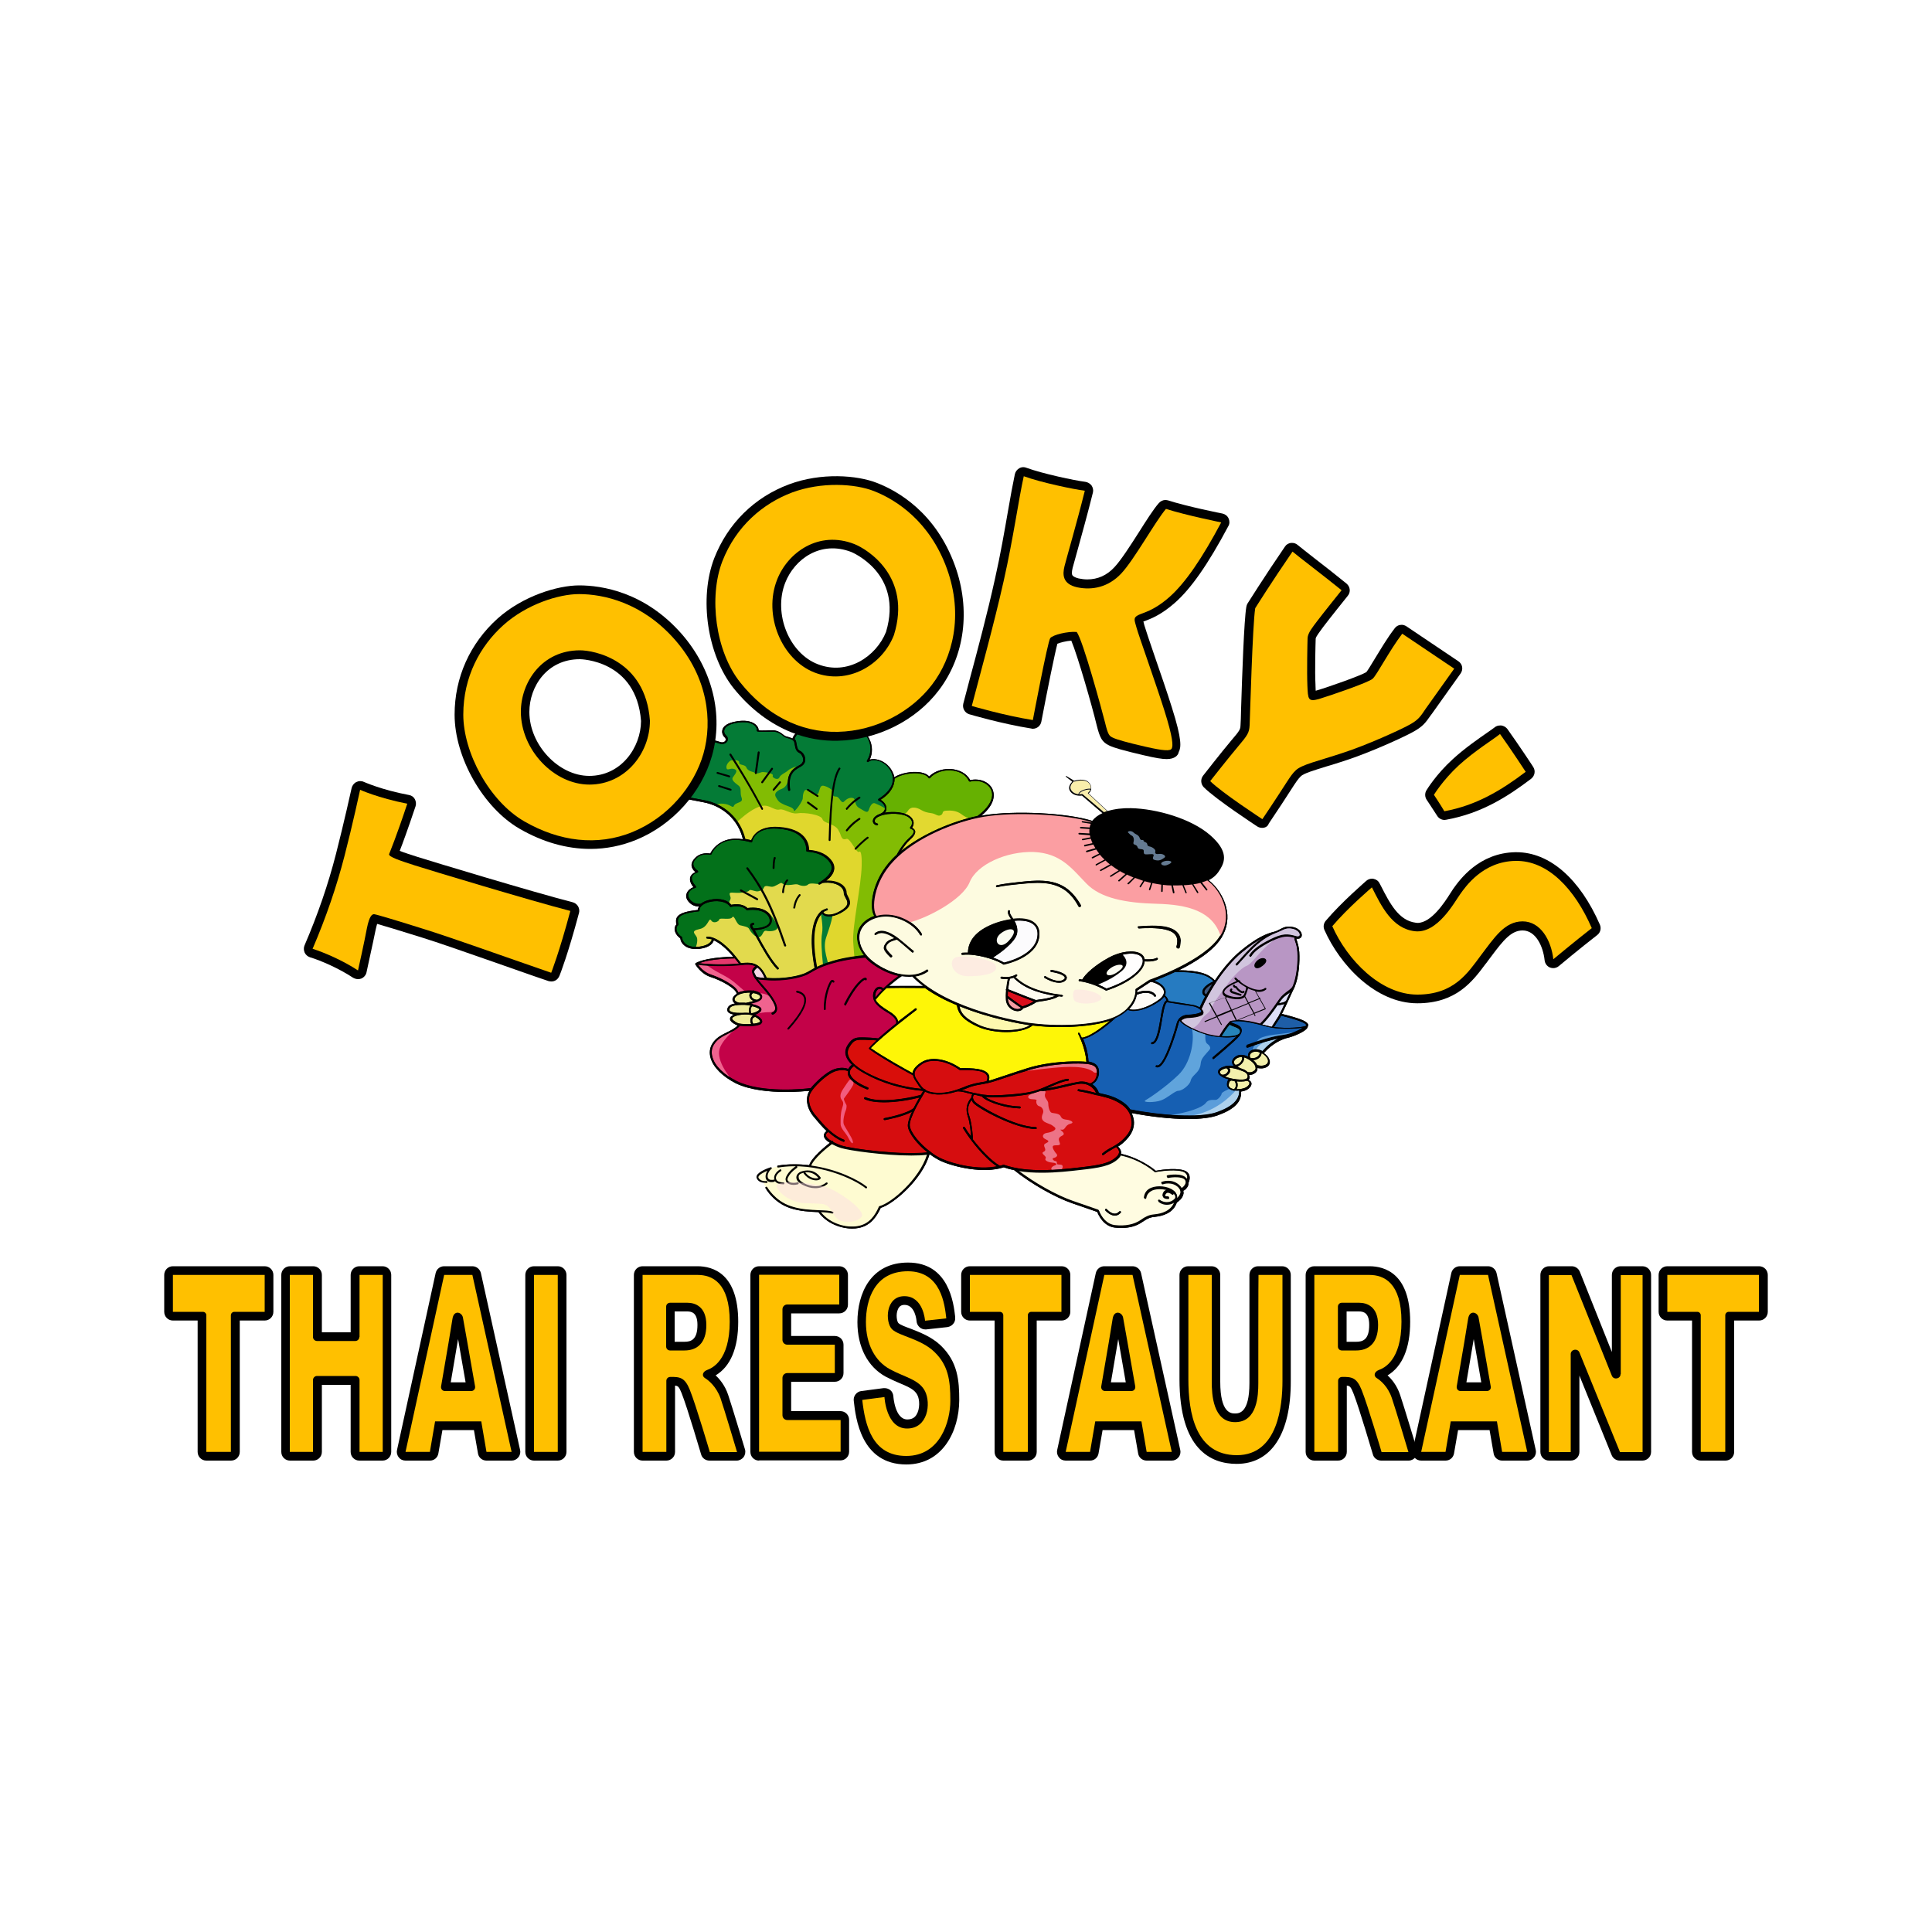<?xml version="1.0" encoding="utf-8"?>
<!-- Generator: Adobe Illustrator 24.0.1, SVG Export Plug-In . SVG Version: 6.00 Build 0)  -->
<svg version="1.1" id="Layer_1" xmlns="http://www.w3.org/2000/svg" xmlns:xlink="http://www.w3.org/1999/xlink" x="0px" y="0px"
	 width="1000px" height="1000px" viewBox="0 0 1000 1000" style="enable-background:new 0 0 1000 1000;" xml:space="preserve">
<style type="text/css">
	.st0{fill:#FFFFFF;}
	.st1{fill:#F3F0AC;}
	.st2{fill:#3E567C;}
	.st3{fill:#2683B9;}
	.st4{fill:#1E5EA7;}
	.st5{fill:#DDDEF6;}
	.st6{opacity:0.55;clip-path:url(#SVGID_2_);fill:#E6EAF3;}
	.st7{fill:#267BC1;}
	.st8{fill:#FEFBF5;}
	.st9{opacity:0.54;clip-path:url(#SVGID_4_);fill:#A0DFFF;}
	.st10{opacity:0.54;clip-path:url(#SVGID_4_);fill:#97D1FB;}
	.st11{opacity:0.54;clip-path:url(#SVGID_4_);fill:#F3FEFD;}
	.st12{fill:#FDFBE0;}
	.st13{fill:#FDF8AF;}
	.st14{fill:#FEF607;}
	.st15{fill:#FFFCE1;}
	.st16{opacity:0.63;clip-path:url(#SVGID_6_);fill:#FBAECB;}
	.st17{opacity:0.63;clip-path:url(#SVGID_8_);fill:#FBAECB;}
	.st18{fill:#D60D0F;}
	.st19{fill:#D90E0A;}
	.st20{clip-path:url(#SVGID_10_);fill:#F25C7D;}
	.st21{fill:#E4386C;}
	.st22{fill:#F4D6E4;}
	.st23{fill:#EFEC97;}
	.st24{fill:#C7064C;}
	.st25{clip-path:url(#SVGID_12_);fill:#F0638F;}
	.st26{clip-path:url(#SVGID_14_);fill:#E2D930;}
	.st27{clip-path:url(#SVGID_16_);fill:#E2DA4D;}
	.st28{clip-path:url(#SVGID_18_);fill:#82BC03;}
	.st29{clip-path:url(#SVGID_18_);fill:#E0D72D;}
	.st30{fill:#F9EEAB;}
	.st31{fill:#020106;}
	.st32{fill:#FCFBFD;}
	.st33{fill:#FEFCF1;}
	.st34{fill:#F69CA1;}
	.st35{fill:#DA0F1C;}
	.st36{fill:#FFFEFE;}
	.st37{fill:#FEFBD1;}
	.st38{fill:#FB9EA2;}
	.st39{fill:#FBFCF1;}
	.st40{opacity:0.49;fill:#FEDDE2;}
	.st41{fill:#657B92;}
	.st42{fill:#FFC000;}
</style>
<rect class="st0" width="1000" height="1000"/>
<g>
	<g>
		<path d="M677,530.1c-0.7-1.6-4.6-3.1-13.5-5.3c1.1-2.2,2.6-5.3,4-8.4c0.8-1.8,1.6-3.5,2.3-4.9c0.1-0.1,0.1-0.3,0.2-0.4
			c0.1-0.2,0.2-0.4,0.2-0.5c0,0,0,0,0-0.1c0-0.1,0.1-0.1,0.1-0.2c0,0,0,0,0,0c2-5,2.5-12.4,2.2-17.5c-0.2-2.8-0.8-4.4-1.1-5.5
			c-0.3-0.7-0.4-1.2-0.4-1.5c1.3,0.3,2-0.2,2.3-0.5c0.5-0.5,0.6-1.2,0.4-2c-0.3-1.2-1.6-2.8-4.2-3.4c-3.3-0.8-5.1,0.1-7,1.1
			c-0.9,0.5-1.9,1-3.1,1.3c-3.6,0.9-8.5,2.7-17.2,9.8c-4.6,3.8-9.2,9.1-13.4,15.4c-3.3-3.6-8.5-5.2-18.6-5.3
			c8.3-4.1,17.8-10,22-16.8c3-4.9,3.9-10.5,2.4-16c-1.7-6.7-6.5-12.5-10.4-14.7c-9.4-5.4-46.5-25.8-59.1-29.9
			c-12.6-4-39.8-5.4-55.9-2.8c-0.4,0.1-0.8,0.2-1.2,0.2c7.9-6.6,6.6-11.8,5.7-13.8c-1.8-3.8-6.7-5.7-11.5-4.6c-1.5-3-4.7-5-8.7-5.6
			c-4.7-0.7-9.7,0.8-12.5,3.7c-0.9-1-2.4-1.8-4.4-2.1c-4.4-0.8-10.4,0.4-13.7,2.5c-0.1-0.9-0.4-1.8-0.9-2.8
			c-1.9-3.9-5.4-5.9-8.2-6.4c-1.3-0.3-2.6-0.2-3.6,0.1c1.6-3.4,1.5-7.3-0.2-10.7c-2.5-4.9-7.9-8.2-14.9-8.8
			c-13.9-1.3-23,3.4-24.9,8.6c-0.9-0.5-1.9-0.8-2.7-1c-0.4-0.1-0.8-0.2-1-0.3c-0.2-0.1-0.5-0.4-0.9-0.6c-1.1-0.9-2.9-2.4-5.8-2.4
			c-1.2,0-2.3,0-3.2,0.1c-1.7,0-3,0.1-3.9-0.1c0-0.6-0.2-1.3-0.6-1.9c-0.8-1.2-3.3-3.8-10.3-2.8c-5.6,0.8-7.4,2.8-7.8,4.4
			c-0.5,1.6,0.3,3.2,1.2,4c0.5,0.5,0.7,1.1,0.4,1.6c-0.4,0.7-1.4,1.2-2.7,0.8c-0.2-0.1-0.4-0.1-0.6-0.2c-3.2-1-10.7-3.3-21.5,7.7
			c-11.5,11.7-5.5,19.6-5.5,19.6c0.1,0.1,0.2,0.1,0.3,0.2c0.1,0,7.9,1.9,18.3,3.8c10.4,1.9,18.3,9.2,20.7,19.2
			c-2.6-0.4-5.8-0.5-8.8,0.5c-5.2,1.7-7.5,5.6-8.1,6.9c-1.2-0.2-4.6-0.5-7.1,1.6c-1.7,1.4-2.6,3-2.6,4.5c0.1,1.2,0.7,2.4,2,3.5
			c-1.5,0.7-2.4,1.6-2.7,2.8c-0.5,2,0.9,4,1.7,5c-1.4,0.5-2.9,1.6-3.5,3.2c-0.4,1-0.5,2.4,0.8,4.1c1.8,2.3,4.1,2.7,5.6,2.7
			c-0.4,0.6-0.6,1.2-0.7,1.8c-5.3,0.6-9.2,1.5-10.6,3.6c-0.7,1-0.8,2.3-0.4,3.9c-0.5,0.4-0.8,1.1-0.9,1.9c-0.1,1.1,0.1,3.2,2.9,5.3
			c0.1,1.3,0.8,2.6,1.9,3.5c1.1,1,3,2,6.2,2c0.6,0,1.3,0,1.9-0.1c5.5-0.7,6.9-3.1,7.3-4.4c3,1.3,6.5,4.2,10.1,8.5
			c-15.6,0.4-19.4,3.3-19.5,3.4c-0.1,0.1-0.2,0.2-0.2,0.3c0,0,0,0,0,0c0,0.1,0,0.2,0.1,0.3c0.1,0.2,2.9,4.9,7.9,6.5
			c5.4,1.7,13.1,5.9,13.5,8.7c-1.3,0.8-2.1,1.8-2.2,2.8c0,0.5,0.1,1.4,1.3,2.2c-1.7,0.3-3.2,0.9-3.8,2.3c-0.4,0.9-0.1,1.6,0.1,2
			c0.6,0.8,1.8,1.2,3.2,1.5c-0.7,0.3-1.2,0.6-1.6,1c-0.6,0.6-0.5,1.3-0.4,1.7c0.5,1.3,2.6,2.4,3.9,2.9c-1.6,1.6-3.5,2.5-5.5,3.5
			c-2.8,1.4-5.8,2.8-7.7,6c-1.3,2.2-1.6,4.7-0.8,7.4c1.4,4.8,6.2,9.5,13,13c7.4,3.6,17.7,4.5,25.9,4.5c5.5,0,10.1-0.4,12.3-0.6
			c-0.1,0.1-0.2,0.2-0.2,0.3c-1.8,2.9-1.8,8.2,2.4,13.2l0.6,0.7c1.8,2.2,3.8,4.5,6,6.6c-1,0.8-1.5,1.6-1.4,2.6
			c0.2,1.3,1.4,2.5,3.1,3.5c-2.5,2-9.5,7.7-10.7,11.6c-5.2-0.6-10.6-0.7-16.1,0.2c-0.3,0-0.5,0.3-0.4,0.6c0,0.3,0.3,0.5,0.6,0.4
			c19.9-3.2,39.3,6,45.1,10.7c0.1,0.1,0.2,0.1,0.3,0.1c0.2,0,0.3-0.1,0.4-0.2c0.2-0.2,0.1-0.5-0.1-0.7c-4.2-3.4-15.3-9.1-28.7-10.9
			c1.3-3.7,8.6-9.6,10.7-11.1c1.5,0.8,3.1,1.5,4.7,2c4.1,1.3,22.4,3.9,36.4,3.9c3,0,5.7-0.1,8.1-0.4c-4,12.7-18.4,25-24.6,26.6
			c-0.2,0-0.3,0.1-0.3,0.3c-1.8,4.1-4.7,8.9-10.8,10c-5.9,1.1-14.4-1.1-19.2-7.2c2.4,0.1,4.4,0.3,5.8,0.7c0.1,0,0.1,0,0.2,0
			c0.2,0,0.4-0.1,0.5-0.3c0.1-0.3-0.1-0.6-0.3-0.6c-1.7-0.6-4.3-0.7-7.3-0.8c-4.3-0.2-9.6-0.4-14.5-2.1c-8.2-2.7-12.1-9.7-12.2-9.8
			c-0.1-0.2-0.4-0.3-0.7-0.2c-0.2,0.1-0.3,0.4-0.2,0.7c0.2,0.3,4.1,7.4,12.7,10.3c5.1,1.7,10.4,1.9,14.7,2.1
			c4.2,5.8,11.5,8.5,17.5,8.5c1.1,0,2.2-0.1,3.2-0.3c6.5-1.2,9.5-6.2,11.5-10.4c6.6-2,21.4-14.6,25.2-27.6c0.1,0,0.2,0,0.3-0.1
			c1.9,1.4,3.9,2.6,5.8,3.5c7,3.1,21.9,6.6,32.4,3.2c1.7,0.6,3.5,1.1,5.3,1.4c8.8,7.1,21.3,14.2,30.4,17.3
			c7.7,2.6,11.8,4.1,12.7,4.4c0.5,1.3,3.1,7.4,9.1,8.1c1.1,0.1,2.2,0.2,3.3,0.2c4.3,0,7.9-1,10.9-3.1c3-2.1,4.5-2.5,6.8-2.7
			c3.5-0.4,9.3-1.8,11.1-7.5c0.1,0,0.2,0,0.3-0.1c0.1-0.1,2.7-1.8,3.1-4.3c0.1-0.5,0-1.1-0.1-1.6c0.8-0.2,1.6-1.2,1.6-1.2
			c0.8-0.9,1.2-1.9,1.1-2.9c0.2-0.4,1.1-2.4,0.3-4.2c-0.5-1.2-1.6-2-3.3-2.4c-4.8-1.2-12.5,0.1-13.9,0.4c-1.2-1-8-6.5-18-8.8
			c0.1-0.3,0.1-0.6,0-0.9c-0.1-1.3-1-2.3-1.6-2.8c1.6-1,3.3-2.3,5.3-4.7c2.3-2.7,3.3-5.9,2.9-9c-0.2-1.3-0.6-2.5-1.1-3.7
			c9.2,1.8,20.1,3.1,29.4,3.1c6.1,0,11.4-0.6,15.1-1.9c8.6-3.1,12.5-7,12.1-12.3c0.5-0.1,1-0.2,1.4-0.3c2.3-0.6,4.1-2.3,4-3.9
			c0-0.4-0.3-1.3-1.5-1.8c0.4-0.5,0.6-1,0.5-1.6c0-0.4-0.1-0.7-0.3-1c0.1,0,0.1,0,0.2,0c0.8,0,1.9-0.2,3-1c0.8-0.6,1.2-1.4,1.2-2.3
			c0-0.1,0-0.2,0-0.3c0.5,0.1,1.2,0.2,2,0.2c1.1,0,2.4-0.3,3.4-1.1c0.8-0.7,1.2-1.8,0.9-2.9c-0.3-1.5-1.4-2.9-3-3.9
			c3.1-3.6,7.2-6.4,11.5-7.7c0,0,0,0,0,0c4.1-0.9,10.3-3.6,11.1-5.6c0,0,0,0,0,0c0,0,0,0,0-0.1c0,0,0,0,0,0c0,0,0,0,0,0
			C677.2,530.8,677.2,530.4,677,530.1z M459.3,510.7l7.2-5.8h6.5c0,0,0,1.3,6,5.8H459.3z"/>
		<path class="st1" d="M651.9,545.6c-0.5,1.2-2.2,2.5-4.7,1.9c-0.4-0.6-0.5-1.2-0.1-1.8c0.6-1.1,2.4-1.8,4.6-1.1
			C652.2,544.8,652,545.4,651.9,545.6z"/>
		<path class="st1" d="M655.7,550.7c-1.6,1.4-4.3,0.8-5,0.6c-0.4-1-1.2-1.8-1.9-2.4c-0.1-0.1-0.2-0.1-0.3-0.2c2.3,0,3.8-1.4,4.3-2.7
			c0.1-0.3,0.2-0.6,0.2-0.9c1.9,1,3,2.5,3.3,3.6C656.4,549.3,656.4,550.1,655.7,550.7z"/>
		<path class="st1" d="M646.7,560.5c0.1,1-1.2,2.4-3.3,2.9c-1.2,0.3-2.3,0.4-3.4,0.4c0.2-0.4,0.4-0.8,0.5-1.3
			c0.2-0.9,0.1-1.9-0.3-2.8c0.8,0.1,1.5,0.1,2.1,0.1c1.2,0,2.2-0.1,2.9-0.4C645.8,559.5,646.7,559.8,646.7,560.5z"/>
		<path class="st1" d="M639.6,562.3c-0.1,0.7-0.5,1.2-0.9,1.4c-0.9-0.1-1.6-0.4-2.1-0.8c-0.5-0.4-0.7-0.9-0.6-1.5
			c0.1-1,0.3-1.6,0.8-1.9c0.4-0.3,0.8-0.2,0.8-0.2h0c0.4,0.1,0.8,0.2,1.3,0.2C639.5,560,639.8,561.2,639.6,562.3z"/>
		<path class="st1" d="M635.6,554.6c-0.4,1.1-2,2-3.3,1.6c-0.5-0.4-1-0.9-0.9-1.4c0.1-0.6,1.1-1.3,2.8-1.8c0.2-0.1,0.4-0.1,0.6-0.1
			C635.6,553.4,635.9,553.9,635.6,554.6z"/>
		<path class="st1" d="M642.3,549.6c-0.7,0.9-1.9,1.8-3,1.5c-0.4-0.4-0.6-0.8-0.6-1.2c-0.1-0.7,0.4-1.4,1.4-2.1
			c0.9-0.6,1.9-0.7,2.8-0.6C643.2,547.8,643,548.7,642.3,549.6z"/>
		<path class="st1" d="M650,552.7c0,0.6-0.3,1.1-0.8,1.5c-1.5,1.2-3,0.8-3.4,0.7c-0.5-0.5-1.2-1-1.9-1.3l-0.5-0.2
			c-0.4-0.2-0.9-0.3-1.4-0.5c-0.6-0.3-1.1-0.6-1.6-0.9c1.1-0.3,2.1-1.1,2.7-1.9c0.7-0.9,1-1.9,0.9-2.8c1.8,0.5,3.4,1.7,4.1,2.3
			C649.3,550.5,650,551.7,650,552.7z"/>
		<path class="st1" d="M645.8,557.1c0,0.6-0.3,1.1-0.8,1.4c-1.5,0.7-7.4,0.3-11-1.3c1.2-0.4,2.2-1.2,2.6-2.2
			c0.3-0.8,0.2-1.6-0.3-2.2c2.3-0.1,4.7,0.8,6.8,1.6l0.5,0.2c0.8,0.3,1.3,0.7,1.7,1.1c0,0,0,0,0,0
			C645.6,556.2,645.8,556.7,645.8,557.1z"/>
		<path class="st2" d="M627.6,509.3c-1.1,1.8-2.2,3.6-3.2,5.4c-0.5-0.2-1-0.6-1-1.2C623.3,512.5,624.6,510.8,627.6,509.3z"/>
		<path class="st3" d="M641.7,534.8c-0.8,1.4-4.8,1.9-9.4,1.6c0.8-1.4,2.7-4.5,4.3-6.1c0.4,0.4,1.2,0.8,2.7,1.3
			c1.5,0.5,2.4,1.2,2.6,1.9C642,533.9,641.9,534.3,641.7,534.8z"/>
		<path class="st4" d="M676.1,530.8c-0.7,1-10.5,1.7-16.7,0.8c0.6-1,1.8-2.9,2.8-4.3c0.2-0.4,0.6-0.9,0.9-1.6
			c3.5,0.9,12.3,3.1,13,4.8C676.2,530.6,676.2,530.7,676.1,530.8z"/>
		<path class="st5" d="M667.8,513.5c-0.4,0.8-0.8,1.6-1.2,2.5c-0.3,0.7-0.7,1.4-1,2.2c-0.1,0-0.2,0-0.3,0.1c-0.9,0.7-2.4,0.9-3.4,1
			c1-1.5,1.9-2.6,2.8-3.4c0.9-0.8,1.7-1.3,2.4-1.8C667.4,513.8,667.6,513.6,667.8,513.5z"/>
		<path class="st5" d="M665,519.6c-0.9,1.9-1.8,3.8-2.5,5.1c-0.1,0.1-0.2,0.2-0.2,0.3c0,0,0,0.1,0,0.1c-0.4,0.8-0.7,1.3-1,1.7
			c-1.1,1.7-2.5,3.9-3,4.7c-0.5-0.1-0.9-0.2-1.3-0.3c-0.7-0.2-1.3-0.4-2-0.5c-0.6-0.2-1.1-0.3-1.7-0.4c3.3-3.3,5.7-6.7,7.6-9.5
			c0.1-0.2,0.3-0.4,0.4-0.5C661.9,520.2,663.6,520.1,665,519.6z"/>
		<g>
			<defs>
				<path id="SVGID_1_" d="M639.7,528.1c-2.6,0.1-3.4,0.5-3.6,1.1c-1.9,1.8-4.3,5.9-5,7.1c-1.9-0.2-3.8-0.6-5.7-1
					c-6-1.6-13.2-5.3-13.9-7.1c0-0.1,0-0.2,0-0.2c0.8-0.7,1.9-1.2,3.4-1.3l0.5,0c2.7-0.2,4.6-0.4,6.5-1.3c0.7-0.3,1.1-0.9,1-1.6
					c-0.1-0.6-0.5-1.1-1-1.6c2.2-4.8,4.8-9.4,7.5-13.6c0,0,0,0,0,0c4.2-6.4,8.9-11.9,13.6-15.7c4.5-3.7,8-6,10.8-7.4
					c-4.5,3-7.8,6.7-11.3,10.6c-0.9,1-1.7,2-2.7,2.9c-0.2,0.2-0.2,0.5,0,0.7c0.1,0.1,0.2,0.1,0.3,0.1c0.1,0,0.3-0.1,0.4-0.2
					c0.9-1,1.8-2,2.7-3c5-5.6,9.7-10.9,18-14c0,0,0,0,0,0c0.7-0.3,1.3-0.6,1.8-0.8c1.8-0.9,3.4-1.7,6.3-1c2,0.5,3.2,1.7,3.5,2.7
					c0.1,0.4,0.1,0.8-0.2,1.1c-0.3,0.3-1,0.4-1.8,0.1c-4.3-1.2-6.8-1.5-13.2,1.7c-5.8,2.9-9,5.3-10.8,8.1c-0.2,0.2-0.1,0.5,0.2,0.7
					c0.2,0.2,0.5,0.1,0.7-0.2c1.7-2.7,4.8-5,10.4-7.8c6.1-3,8.5-2.7,12-1.8c-0.1,0.7,0.1,1.3,0.4,2.1c0.4,1.1,0.9,2.6,1.1,5.3
					c0.4,5.4-0.4,13.2-2.4,17.8c-0.5,1-1.3,1.6-2.5,2.5c-0.7,0.5-1.5,1.1-2.4,1.9c-1.3,1.1-2.5,2.9-4.1,5.2c-2,2.8-4.4,6.4-7.9,9.8
					c-3.7-1-7.5-1.8-11.2-1.8L639.7,528.1z"/>
			</defs>
			<use xlink:href="#SVGID_1_"  style="overflow:visible;fill:#B896C4;"/>
			<clipPath id="SVGID_2_">
				<use xlink:href="#SVGID_1_"  style="overflow:visible;"/>
			</clipPath>
			<path class="st6" d="M670.9,485.3c-4.8-1.4-8.5-1.7-14.5,3.7c-6,5.3-8.4,9.9-11.3,11c-2.9,1.1-7.9,6.7-10.1,9.8
				c-2.3,3.1-7.8,10.4-8.4,12.6c-0.7,2.2-3.2,2.6-5,5.7c-1.8,3.1-4.7,4.5-4.7,4.5s-4.9-2.7-5.8-4.5c0.8-1.5,3.4-1.9,6.8-2.3
				c3.4-0.4,4.9-0.9,4.1-2.4c-0.8-1.5-0.9-0.7,1.4-5.3c2.3-4.6,8.3-15.2,14.7-21.6s13.5-11.4,23.1-14.4c5.5-2.5,8-2.6,10.2-1
				c2.2,1.6,1.8,3.5,1.1,4.1C671.8,485.8,670.9,485.3,670.9,485.3z"/>
		</g>
		<path class="st7" d="M623.9,515.7c-1,1.9-2,3.8-2.9,5.8c-1-0.6-2.3-1.1-3.6-1.3c-3.3-0.5-10.9-1.7-12.6-2
			c-0.1-0.6-0.5-1.9-1.8-2.9c0.4-1,0.4-1.8,0.3-2.5c-0.5-2.2-2.7-4.1-5.9-5.1c2.4-0.9,6.4-2.5,10.9-4.6c11,0,16.6,1.3,19.9,4.9
			c-3.7,1.6-5.9,3.8-5.8,5.7C622.4,514.2,622.6,515.1,623.9,515.7z"/>
		<path class="st8" d="M600,517.3c-4.7,3.6-11.9,6.3-15.6,5c2.6-2.8,3.6-5.5,3.9-7.4c4.7-1.9,8-0.9,9.1,0.8c0.1,0.2,0.3,0.2,0.4,0.2
			c0.1,0,0.2,0,0.3-0.1c0.2-0.2,0.3-0.5,0.2-0.7c-1.3-2.1-4.8-3.2-9.7-1.4c0-0.4,0.1-0.7,0.1-1l6.6-4.3c0.1-0.1,0.4-0.1,0.7-0.2
			c3.5,0.9,6.1,2.7,6.5,4.8C602.6,514.4,601.8,515.9,600,517.3z"/>
		<g>
			<defs>
				<path id="SVGID_3_" d="M645.1,542c0.1,0.2,0.3,0.3,0.5,0.3c0.1,0,0.1,0,0.2,0c7.4-2.7,12-3.9,15.8-4.7c-3.1,1.6-5.9,3.8-8.1,6.5
					c-0.4-0.2-0.9-0.4-1.4-0.6c-2.8-0.9-5,0.1-5.8,1.6c-0.3,0.6-0.4,1.3-0.3,1.9c-0.7-0.4-1.5-0.7-2.4-0.8c-0.1-0.1-0.3-0.1-0.5-0.1
					c-1.2-0.1-2.4,0-3.5,0.8c-1.7,1.1-1.9,2.3-1.9,3c0.1,0.7,0.4,1.3,1,1.9c0,0,0,0,0.1,0.1c0,0,0,0,0,0c-1.3-0.3-2.6-0.3-3.9-0.1
					c-0.1,0-0.1,0-0.2,0c-0.3,0.1-0.5,0.1-0.7,0.2c-2.2,0.6-3.3,1.5-3.5,2.5c-0.2,0.8,0.3,1.7,1.3,2.4c0,0,0,0,0,0c0,0,0,0,0,0
					c1,0.8,2.5,1.4,4.2,1.8c-0.5,0.5-0.9,1.3-0.9,2.4c-0.1,1,0.3,1.8,1,2.4c0.6,0.5,1.4,0.8,2.2,0.9c0.1,0.1,0.2,0.2,0.4,0.2h0.1
					c0.1,0,0.1,0,0.2-0.1c0.4,0,0.8,0.1,1.2,0.1c0.4,0,0.8,0,1.2-0.1c0.2,4.7-3.4,8.3-11.5,11.2c-8.9,3.2-29.3,1.7-44.9-1.4
					c-0.8-1.3-1.9-2.4-3.1-3.3c-4.1-3.1-8.2-4.1-11.8-4.9c-0.5-0.1-0.9-0.2-1.4-0.4c-0.3-1.4-1.5-3.2-3.4-4.5c1.4-0.7,2.4-1.8,3-3.4
					c0.8-2,0.7-4.5-0.3-5.9c-0.9-1.3-2.4-2-4.6-2.4c-0.2-4.6-1.6-8.9-2.8-11.8c4-0.5,11.2-5.6,16.8-10.8c0.6-0.3,1.2-0.6,1.8-0.9
					c1.9-1,3.3-2.2,4.5-3.3c0.9,0.4,1.9,0.6,3,0.6c4.2,0,9.9-2.4,14-5.5c0.9-0.7,1.5-1.3,1.9-1.9c0.8,0.7,1.1,1.6,1.2,2
					c-0.1,0-0.3,0.1-0.4,0.2c-1.1,0.8-1.9,3.5-3.1,11.1c-1.1,6.7-2.4,10.2-4,10.3c-0.3,0-0.5,0.3-0.5,0.5c0,0.3,0.2,0.5,0.5,0.5h0
					c2.2-0.2,3.7-3.5,4.9-11.1c0.8-4.7,1.6-9.7,2.7-10.5c0.1-0.1,0.2-0.1,0.3-0.1c0,0,2.3,0.4,5.1,0.8c2.8,0.4,6,0.9,7.9,1.2
					c2.6,0.4,4.5,1.9,4.6,2.7c0,0.1,0.1,0.3-0.4,0.6c-1.8,0.8-3.6,1-6.2,1.2l-0.5,0c-1.7,0.1-3,0.7-3.9,1.5c0,0,0,0,0,0
					c-0.8,0.7-1.4,1.7-1.7,2.8c-1.1,4.3-5.9,20-9.4,21.8c-0.4,0.2-0.6,0.2-0.8,0.1c-0.3-0.1-0.6,0-0.7,0.3c-0.1,0.3,0,0.5,0.3,0.6
					c0.2,0.1,0.4,0.1,0.6,0.1c0.3,0,0.6-0.1,1-0.3c4.5-2.3,9.9-22.2,9.9-22.4c0.1-0.6,0.4-1.1,0.6-1.5c1.4,2.4,8.8,5.9,14.4,7.4
					c1.8,0.5,4,0.9,6.2,1.1c0,0,0,0,0.1,0c0,0,0,0,0,0c1.2,0.1,2.5,0.2,3.7,0.2c1.9,0,3.7-0.2,5.1-0.6c-3.2,3.2-12.3,10.8-12.4,10.9
					c-0.2,0.2-0.2,0.5-0.1,0.7c0.1,0.1,0.2,0.2,0.4,0.2c0.1,0,0.2,0,0.3-0.1c0.5-0.4,11.4-9.5,13.3-12c1-1.3,1.3-2.4,1-3.4
					c-0.3-1.1-1.4-2-3.2-2.6c-1.5-0.5-2.1-0.9-2.4-1.1c0.3-0.1,1-0.3,3-0.4c4.7-0.1,9.7,1.2,14.6,2.5c0.7,0.2,1.3,0.4,2,0.5
					c0.5,0.1,1.1,0.3,1.8,0.4c0,0,0,0,0.1,0l0,0c4.4,0.7,11.9,0.7,15.8-0.1c-2.3,1.5-6.6,3.3-9.8,3.7c-3.7,0.5-8.6,1.4-19.2,5.2
					C645.1,541.5,645,541.7,645.1,542z"/>
			</defs>
			<use xlink:href="#SVGID_3_"  style="overflow:visible;fill:#165FB2;"/>
			<clipPath id="SVGID_4_">
				<use xlink:href="#SVGID_3_"  style="overflow:visible;"/>
			</clipPath>
			<path class="st9" d="M617.1,533.2c1.1,5.9-0.8,17-7.1,23.1c-6.4,6.2-15,12-17.1,13.2c-2.1,1.2,4.8,1.3,8.2,0
				c3.4-1.3,7-4.9,8.8-4.9c1.9,0,5.9-2.9,6.4-5.3c0.5-2.4,3.5-3.7,4.6-6.4c1.1-2.7-0.1-3.3,2.4-6.4c2.5-3.1,3.6-3.4,2.9-4.8
				c-0.7-1.4-1.5-1.1-2-2.4c-0.5-1.3-0.3-3.5-0.3-3.5l-0.3-0.7l-6.9-2.7L617.1,533.2z"/>
			<path class="st10" d="M604.8,577.3c10.8-1.4,17.8-4.3,19.3-6.4c1.5-2.1,4-1.5,5.2-1.6c1.2-0.1,3-2.4,3-3.2c0-0.8,3.8-2.4,3.8-2.4
				s7.7-9,9-12.1c1.4-3.1,3.8-12.2,7-14.1c3.2-1.9,10.3-2.2,15.1-2.9c4.8-0.7,11.2-3,11.2-3S664.7,542.6,662,547
				c-2.7,4.4-7.4,11.4-16.2,23S607.6,580.3,604.8,577.3z"/>
			<path class="st11" d="M639.7,564.3c-2.4,2.8-10.7,11.6-24.4,13.4c6.8,1.5,20.9-0.9,25.6-6.7s12.9-27.3,17.2-30.1s6.4-4.9,6.4-4.9
				s-10.6,1.7-13.9,6.5C647.3,547.5,645.1,554.6,639.7,564.3z"/>
		</g>
		<path class="st12" d="M633.8,469.4c-1.6-6.4-6.2-12-9.9-14.1c-9.3-5.4-46.4-25.7-58.9-29.8c-12.5-4-39.4-5.4-55.4-2.8
			c-14.8,2.4-35.6,10.9-47,22.6c-11,11.4-11.7,25.4-9,28.6c1.6-0.4,3.3-0.7,4.9-0.7c7.3,0,15.3,4.4,18.6,10.1
			c0.1,0.3,0.1,0.6-0.2,0.7c-0.2,0.1-0.6,0.1-0.7-0.2c-3.1-5.4-10.8-9.6-17.7-9.6c-6.8,0-13.8,4-13.8,10.8c0,6.2,4.5,11.9,12.6,16.1
			c3.2,1.7,6.5,2.8,9.5,3.2c0,0,0,0,0.1,0c4.9,0.8,9.4,0,12.7-2.4c0.2-0.2,0.5-0.1,0.7,0.1c0.2,0.2,0.1,0.5-0.1,0.7
			c-1.9,1.4-4.2,2.2-6.6,2.6c17.7,17.5,54.6,23.4,58.7,24.1c0.8,0.1,1.6,0.2,2.5,0.3c14.9,1.8,35.1,0.8,44-4.3
			c1.9-1.1,3.4-2.2,4.6-3.4c0,0,0,0,0-0.1c2.9-2.8,3.8-5.7,4.2-7.6c0-0.1,0-0.1,0-0.2c0.2-1,0.1-1.7,0.1-1.8c0-0.2,0.1-0.4,0.2-0.5
			l6.8-4.5c0,0,0.1-0.1,0.1-0.1c0.3-0.1,28.8-9.9,36.7-22.9C634.4,479.9,635.1,474.8,633.8,469.4z M472.8,492.9
			c-0.1,0.1-0.2,0.2-0.4,0.2c-0.1,0-0.2,0-0.3-0.1c-0.1,0-4.6-4.1-7.8-6.6c-1.2,0.2-3.9,1-4.8,2.2l-0.2,0.2
			c-1.1,1.5-1.5,2.1,2.3,5.9c0.2,0.2,0.2,0.5,0,0.7c-0.1,0.1-0.2,0.2-0.4,0.2c-0.1,0-0.3,0-0.4-0.1c-4.1-4-3.9-5.1-2.4-7.2l0.1-0.2
			c1-1.3,3.2-2.1,4.5-2.4c-4.1-2.9-7.4-3.5-9.6-1.8c-0.2,0.2-0.5,0.1-0.7-0.1c-0.2-0.2-0.1-0.5,0.1-0.7c2.8-2.1,6.7-1.3,11.7,2.5
			c0,0,0,0,0,0s0,0,0,0c3.3,2.5,8,6.7,8.1,6.7C473,492.4,473,492.7,472.8,492.9z M501.4,494.1c-1.1,0-2.2,0-3.2,0.1
			c-0.3,0-0.5-0.2-0.6-0.5c0-0.3,0.2-0.5,0.5-0.6c0.9-0.1,1.9-0.1,2.9-0.1c0.1-6.9,5.3-12.2,14.9-15.5c2.3-0.8,4.9-1.4,7.5-1.8
			c-0.1-0.1-0.1-0.2-0.2-0.3c-1-1.5-1.8-2.8-1.4-4c0.1-0.3,0.4-0.4,0.6-0.3c0.3,0.1,0.4,0.4,0.3,0.6c-0.3,0.7,0.4,1.8,1.3,3.1
			c0.1,0.2,0.3,0.5,0.4,0.7c4.3-0.5,8.6-0.1,11.1,2.1c2,1.6,2.8,4.1,2.4,7.2c-1.4,10.9-17.6,14.2-18.3,14.3c0,0-0.1,0-0.1,0
			c-0.1,0-0.2,0-0.3-0.1C517.1,497.6,508.9,494.4,501.4,494.1L501.4,494.1z M549.5,515.9C549.5,515.9,549.5,515.9,549.5,515.9
			c-0.6-0.1-1.1-0.1-1.6-0.2c-3,1.8-6.9,2.3-9.7,2.7c-0.7,0.1-1.3,0.2-1.8,0.3c-3.4,2.2-6.1,3-7,3.2c-0.4,0.9-1.4,1.5-2.7,1.5
			c-0.1,0-0.2,0-0.3,0c-2.6-0.2-5.4-2.2-5.8-5.8c-0.1-1.5-0.1-3.2,0.1-4.9c-0.1-0.1-0.2-0.4-0.1-0.6c0-0.1,0.1-0.2,0.2-0.2
			c0.2-2.3,0.6-4.2,0.8-5.2c-0.3,0-0.7,0.1-1.1,0.1c-0.7,0-1.5-0.1-2.3-0.2c-0.3-0.1-0.4-0.3-0.4-0.6c0.1-0.3,0.3-0.4,0.6-0.4
			c3.3,0.7,6.5-0.5,7.2-1.1c0.2-0.2,0.5-0.2,0.7,0.1c0.2,0.2,0.2,0.5-0.1,0.7c-0.2,0.2-0.5,0.3-0.8,0.5c5.1,4.9,12.7,7.9,24,9.2
			c0.3,0,0.5,0.3,0.4,0.6C550,515.7,549.7,515.9,549.5,515.9z M550.7,508.1c-0.7,0.4-1.6,0.6-2.5,0.6c-3,0-6.5-1.9-7.5-2.5
			c-0.2-0.2-0.3-0.5-0.1-0.7c0.2-0.2,0.5-0.3,0.7-0.1c1.5,1,6.3,3.4,8.9,1.9c0.4-0.2,1.1-0.7,1-1.2c-0.2-1-2.4-2.3-7.1-3
			c-0.3,0-0.5-0.3-0.4-0.6c0.1-0.3,0.3-0.5,0.6-0.4c4.7,0.8,7.6,2.1,7.9,3.8C552.2,506.3,552.2,507.3,550.7,508.1z M550.8,460.5
			c-3.2-2.1-7.1-3.2-11-3.4c-3.9-0.3-7.9,0.1-11.9,0.5c-4,0.4-8,0.8-11.8,1.6h0c-0.3,0.1-0.5-0.1-0.6-0.4c-0.1-0.3,0.1-0.5,0.4-0.6
			c4-0.8,7.9-1.2,11.9-1.7c4-0.4,8-0.8,12-0.6c4,0.2,8.2,1.2,11.6,3.5c3.5,2.3,6,5.6,8,9.1c0.2,0.3,0.1,0.7-0.3,0.9
			c-0.1,0.1-0.2,0.1-0.3,0.1c-0.2,0-0.5-0.1-0.6-0.3v0C556.4,465.8,554,462.6,550.8,460.5z M599,496.8c-1.3,0.7-3.4,0.9-5,0.9
			c-0.6,0-1.2,0-1.6-0.1c-0.3,5.2-8.2,11.3-19.7,15.1c-0.1,0-0.1,0-0.2,0c-0.1,0-0.2,0-0.3-0.1c-0.1,0-5.1-3.1-11.9-4.5
			c-0.1,0-0.2,0-0.2,0c0,0,0,0,0,0c-0.5-0.1-0.9-0.2-1.4-0.2c-0.3,0-0.5-0.3-0.4-0.6c0-0.3,0.3-0.5,0.6-0.4c0.4,0.1,0.8,0.1,1.2,0.2
			c1.5-2.7,6.3-7.3,13.8-11.4c5.9-3.2,12.7-4.1,16.3-2.1c1.2,0.7,2,1.7,2.2,3c1.2,0.1,4.5,0.2,6.1-0.7c0.2-0.1,0.5-0.1,0.7,0.2
			C599.3,496.4,599.2,496.7,599,496.8z M610.7,490.3c-0.1,0.5-0.6,0.8-1,0.6c-0.5-0.1-0.8-0.6-0.7-1c0,0,0,0,0,0v0
			c0.6-2.1,0.7-4.3-0.5-5.9c-1.2-1.6-3.3-2.5-5.4-2.9c-2.2-0.5-4.4-0.6-6.7-0.7c-2.3,0-4.5,0-6.8,0.2c-0.3,0-0.5-0.2-0.5-0.5
			c0-0.3,0.2-0.5,0.5-0.5c2.3-0.2,4.6-0.3,6.9-0.3c2.3,0,4.6,0.1,7,0.5c1.2,0.2,2.3,0.6,3.4,1.1c1.1,0.5,2.2,1.3,3,2.3
			c0.8,1,1.2,2.3,1.3,3.6C611.1,487.9,611,489.1,610.7,490.3z"/>
		<path class="st13" d="M533.2,530.6c-6,3.7-19.2,3.2-26.3,0c-7.5-3.4-9.7-6.3-10.3-9.8c16.2,6.6,32.7,9.3,35.4,9.7
			C532.4,530.5,532.8,530.5,533.2,530.6z"/>
		<path class="st14" d="M558.1,535.2c0,0.1,3.7,6.9,4.2,14.4c-1.8-0.2-4-0.2-6.7-0.2c-8.3,0.1-17.1,1.4-23.5,3.4
			c-4.1,1.3-8.1,2.6-11.6,3.8c-2.5,0.8-4.8,1.6-6.7,2.2c-0.7,0.2-1.4,0.4-2,0.6c0.4-1.4,0.4-2.6-0.3-3.5c-1.9-2.8-8-3.1-14.4-3
			c-7-4.9-15.3-6.2-20.1-3.1c-2.7,1.7-4.2,3.5-4.6,5.2c0,0.1,0,0.3-0.1,0.4c-3-1.6-15.1-8.3-21.6-12.9c6.7-7,23.4-19.5,23.6-19.7
			c0.2-0.2,0.3-0.5,0.1-0.7c-0.2-0.2-0.5-0.3-0.7-0.1c-0.1,0.1-4,3-8.9,6.8c-0.1-1.4-1.1-3.2-4.4-5.2l-0.3-0.2
			c-2.9-1.8-5.8-3.7-6.9-5.9c1.6-2.1,3.6-4.2,5.7-6.1c8.7-0.2,18.6,0,19.9,0c5,3.6,10.7,6.5,16.5,8.9c0.7,4.8,3.8,8,11,11.2
			c3.9,1.7,9.3,2.7,14.5,2.7c5.5,0,10.7-1.1,13.7-3.4c4.4,0.5,9.2,0.8,14.1,0.8c9.5,0,19.1-1,25.9-3.3c-5.2,4.5-11.5,8.7-14.6,8.8
			c-0.6-1.4-1.1-2.2-1.1-2.3c-0.1-0.2-0.4-0.3-0.7-0.2C558.1,534.7,558,535,558.1,535.2z"/>
		<path class="st15" d="M614.4,608.1c-0.4-0.9-1.3-1.5-2.6-1.9c-5-1.3-13.7,0.4-13.7,0.4c-0.2,0-0.3,0-0.4-0.1
			c-0.1-0.1-7-6.3-17.8-8.8c-0.2,0.5-0.6,1-1.1,1.5c-4,4-10.2,4.9-20.1,6c-5.2,0.6-12.1,1.4-19.5,1.4c-4.1,0-8.3-0.3-12.3-0.9
			c8.6,6.6,20.1,13,28.5,15.9c9,3.1,13,4.5,13,4.5c0.1,0.1,0.3,0.2,0.3,0.3c0,0.1,2.4,7,8.3,7.7c5.5,0.6,10-0.3,13.5-2.7
			c3.1-2.2,4.9-2.7,7.3-2.9c3.2-0.3,8.4-1.6,10.1-6.6c-0.2,0.2-0.4,0.3-0.7,0.4c-0.6,0.4-1.9,0.9-3.4,0.9c-1.2,0-2.7-0.3-4.2-1.4
			c-0.2-0.2-0.3-0.5-0.1-0.7c0.2-0.2,0.5-0.3,0.7-0.1c2.6,1.8,5,1.2,6.1,0.7c1.2-0.6,1.9-1.4,2-1.7c0-0.1,0-0.1,0-0.2
			c0.2-1.2-0.7-2.1-1.4-2.7c-0.1-0.1-0.3-0.2-0.4-0.3c0.3,0.2,0.6,0.4,0.6,0.4c0.2,0.2,0.2,0.5,0,0.7c-0.2,0.2-0.5,0.2-0.7,0
			c-0.3-0.3-1.4-1.1-2.3-0.9c-0.4,0.1-0.7,0.3-1,0.8c-0.2,0.3-0.4,0.8-0.2,1c0.2,0.4,1.2,0.5,1.6,0.4c0.3,0,0.5,0.2,0.5,0.5
			c0,0.3-0.2,0.5-0.5,0.5c0,0-0.1,0-0.3,0c-0.6,0-1.8-0.1-2.3-0.9c-0.3-0.5-0.3-1.2,0.2-2.1c0.4-0.8,1-1.2,1.7-1.3
			c0.6-0.1,1.2,0.1,1.6,0.3c-2.7-1.3-6.6-1.5-9.2-0.4c-1.3,0.6-2.9,1.7-3.1,4c0,0.3-0.3,0.5-0.6,0.4c-0.3,0-0.5-0.3-0.4-0.6
			c0.3-2.2,1.5-3.9,3.7-4.8c3.4-1.4,8.6-0.9,11.5,1.3c1.4,1,2,2.3,1.8,3.6c0,0,0,0,0,0.1c0,0.1,0,0.1,0,0.2c0,0.1,0,0.2-0.1,0.3
			c0.7-0.6,1.8-1.7,2-3.1c0.1-0.9-0.3-1.9-1.1-2.8c-3.3-3.5-8-1.8-8.2-1.8c-0.3,0.1-0.6,0-0.6-0.3c-0.1-0.3,0-0.6,0.3-0.6
			c0.2-0.1,5.5-2,9.3,2c0.3,0.3,0.6,0.7,0.8,1.1c0.1,0,0.1,0,0.2,0c0.3-0.1,1.3-0.9,1.8-2c0.4-0.9,0.3-1.7-0.3-2.4
			c-1.4-1.9-6.8-1.4-8.7-1.1c-0.3,0.1-0.5-0.1-0.6-0.4c-0.1-0.3,0.1-0.5,0.4-0.6c0.3-0.1,7.6-1.4,9.7,1.5c0.1,0.1,0.1,0.2,0.2,0.2
			C614.7,609.7,614.7,608.9,614.4,608.1z M580.1,627.7c-0.9,1-1.9,1.5-3.1,1.5h0c-2.6,0-4.8-2.6-4.9-2.7c-0.2-0.2-0.2-0.5,0.1-0.7
			c0.2-0.2,0.5-0.2,0.7,0.1c0,0,2,2.3,4.1,2.3c0,0,0,0,0,0c0.9,0,1.6-0.4,2.3-1.1c0.2-0.2,0.5-0.2,0.7,0
			C580.2,627.2,580.2,627.5,580.1,627.7z"/>
		<g>
			<defs>
				<path id="SVGID_5_" d="M567.3,557.7c-0.4,1.1-1.3,2.5-3.2,3.1c-1.6-0.8-3.4-1.2-5.6-0.9c-2.4,0.4-4.7,0.9-7.2,1.5
					c-2.8,0.7-6,1.4-9.7,2c0.7-0.3,1.4-0.6,2.1-0.9c3.4-1.5,6.6-2.9,9-3.1c0.3,0,0.5-0.3,0.5-0.6c0-0.3-0.3-0.5-0.6-0.4
					c-2.5,0.3-5.8,1.7-9.3,3.2c-2.9,1.3-6,2.6-8.7,3.3c-6,1.5-18.5,2.2-22.5,2c-2.8-0.2-3.9-0.4-5.4-0.7c-0.7-0.2-1.5-0.3-2.5-0.5
					c-1-0.2-2.1-0.5-3.1-0.7c-1.2-0.3-2.3-0.6-3.3-0.7c0.5-0.2,1.1-0.4,1.6-0.6c1.1-0.4,2.1-0.8,3.1-1.2c2.2-0.7,3.9-1,5.8-1.3
					c1.8-0.3,3.7-0.7,6-1.4c1.9-0.6,4.1-1.3,6.7-2.2c3.5-1.2,7.5-2.5,11.6-3.7c6.3-2,15-3.2,23.2-3.4c7.5-0.1,10.3,0.4,11.5,2.2
					C567.8,553.7,568,555.8,567.3,557.7z"/>
			</defs>
			<use xlink:href="#SVGID_5_"  style="overflow:visible;fill:#D60D0F;"/>
			<clipPath id="SVGID_6_">
				<use xlink:href="#SVGID_5_"  style="overflow:visible;"/>
			</clipPath>
			<path class="st16" d="M566.3,555.1c-4.2-3.7-14.3-3-20.9-2.4c-6.5,0.6-14.6,1.7-14.6,1.7s6.6-2.9,17.7-3.9s17.8-1.1,19.2,2.3
				C569.1,556.1,566.3,555.1,566.3,555.1z"/>
		</g>
		<g>
			<defs>
				<path id="SVGID_7_" d="M583.1,587.8c-2.9,3.4-5.1,4.6-7.4,5.9c-1.6,0.8-3.2,1.7-5.1,3.3c-0.2,0.2-0.3,0.5-0.1,0.7
					c0.1,0.1,0.2,0.2,0.4,0.2c0.1,0,0.2,0,0.3-0.1c1.9-1.5,3.4-2.3,4.9-3.2c0.5-0.3,1-0.6,1.6-0.9c0.5,0.4,1.4,1.2,1.5,2.4
					c0.1,0.8-0.3,1.7-1.2,2.5c-3.6,3.6-8.9,4.5-19.5,5.7c-9.8,1.1-26.3,3-38.9-1.4c-0.1,0-0.2,0-0.3,0c-0.6,0.2-1.2,0.4-1.8,0.5
					c-4.5-2.6-9.9-8.4-13.9-13.6c0-0.6-0.4-7.9-1.9-12.2c-1.4-3.8-0.2-6.5,1.2-8.2c0.2,0.4,0.4,0.8,0.7,1.3
					c2.2,2.8,21.7,13.5,32.5,13.7c0,0,0,0,0,0c0.3,0,0.5-0.2,0.5-0.5c0-0.3-0.2-0.5-0.5-0.5c-11-0.2-29.9-11.1-31.7-13.4
					c-1.4-1.8-0.6-3-0.2-3.4c0.9,0.2,1.6,0.3,2.2,0.5c0.7,0.2,1.3,0.3,1.9,0.4c0,0.1,0.1,0.2,0.1,0.3c3.1,2.9,12.6,5.8,19.4,5.9
					c0,0,0,0,0,0c0.3,0,0.5-0.2,0.5-0.5c0-0.3-0.2-0.5-0.5-0.5c-6.5-0.1-14.5-2.6-17.9-4.9c0.6,0.1,1.2,0.1,1.9,0.2c0.5,0,1.2,0,2,0
					c5.3,0,15.4-0.7,20.8-2.1c1.4-0.4,2.8-0.9,4.3-1.4c0.1,0.2,0.3,0.3,0.5,0.3c4.7-0.6,8.6-1.5,12-2.3c2.5-0.6,4.8-1.2,7.1-1.5
					c1.9-0.3,3.6,0.1,4.9,0.7c0.1,0.1,0.2,0.2,0.4,0.2c1.8,1,3,2.5,3.5,3.8c0,0-0.1,0-0.1,0c-4.3-1.2-8.7-1.9-8.8-1.9
					c-0.3-0.1-0.5,0.1-0.6,0.4c-0.1,0.3,0.1,0.5,0.4,0.6c0.1,0,4.4,0.7,8.7,1.9c0.3,0.1,0.6,0.2,0.9,0.2c0,0,0.1,0,0.1,0
					c0.6,0.1,1.1,0.3,1.7,0.4c3.7,0.9,7.4,1.8,11.4,4.7c2.5,1.9,4.2,4.6,4.5,7.5C586.1,582.4,585.2,585.3,583.1,587.8z"/>
			</defs>
			<use xlink:href="#SVGID_7_"  style="overflow:visible;fill:#D60D0F;"/>
			<clipPath id="SVGID_8_">
				<use xlink:href="#SVGID_7_"  style="overflow:visible;"/>
			</clipPath>
			<path class="st17" d="M533.2,568.8c-1.6-0.5-1.5-2,1.6-2.9s7.2-2.5,6.2,0c-0.9,2.5,1.6,3.3,1.6,5.4s0.8,4.2,1.6,4.6
				c0.8,0.4,4.1,0.2,4.8,1.9c0.7,1.6,2.1,1.6,3.4,1.8c1.3,0.1,4.4,1.4,1.5,2.1c-2.8,0.7-2.4,3.4-4.5,3c-2.1-0.3,3.1,1.8,0.4,3.1
				s-1.6,2.4-1.2,4c0.5,1.6-2.7,0.6-3.5,1.3c-0.8,0.7,0.8,3.2,1.8,4.2c0.9,1.1-0.6,1.9-1.6,2.1c-1.1,0.2,0,1.5,1.1,1.6
				c1.1,0.1,0.2,1.5,1.1,1.7s2.9-0.3,2.5,1.6c-0.4,1.9-4.4,2.1-5.4,1.4c-1.1-0.7-0.1-2,1.4-2.5c1.5-0.5,0.6-1.3-1.1-1.4
				s-4.5-0.9-3.7-2.2c0.8-1.3-3.1-2.5-0.9-3.5c2.1-1.1-1.2-3.2,0.8-4.2s2.1-1.3,0-2.3c-2.1-0.9-1.5-2.9,0.7-3.2s5.9-1.6,3.9-3.1
				s-1.3-1-4.2-2.2c-2.9-1.2-2.4-3.2-1.7-4.8c0.7-1.6-0.5-3.4-1.8-3.7c-1.3-0.2-1.9-2.1-1.5-2.9C536.9,568.8,534,569.1,533.2,568.8z
				"/>
		</g>
		<path class="st18" d="M516.1,603.8c-9.9,1.9-22.4-1.2-28.6-4c-1.8-0.8-3.7-1.9-5.5-3.3c-0.1-0.2-0.2-0.3-0.4-0.3
			c-5.5-4.1-10.4-10-10.7-13.6c-0.2-1.9,1.2-5.3,2.9-8.7c0,0,0,0,0,0c1.9-3.8,4.2-7.5,5-8.9c1.5,0.8,3.4,1.4,6.3,1.5
			c0.4,0,0.8,0,1.2,0c3.3,0,6.2-0.7,8.8-1.5c0.3-0.1,0.6-0.1,1-0.1c1.3,0,3.1,0.4,4.8,0.9c0.8,0.2,1.6,0.4,2.4,0.5
			c-0.2,0.3-0.4,0.8-0.5,1.3c0,0.1,0,0.3,0,0.4c-2.5,3-3.1,6.2-1.9,9.8c1.1,3.1,1.6,8,1.7,10.4c-1.3-1.7-2.4-3.4-3.2-4.7
			c-0.1-0.2-0.5-0.3-0.7-0.2c-0.2,0.1-0.3,0.5-0.2,0.7C502,589.9,509.5,599.5,516.1,603.8z"/>
		<path class="st18" d="M510.7,559.6c-0.9,0.2-1.8,0.4-2.7,0.5c-1.8,0.3-3.7,0.7-6,1.4c-1,0.3-2.1,0.7-3.2,1.2
			c-3.7,1.4-8.2,3.2-13.9,2.9c-2.7-0.1-4.5-0.7-5.9-1.5c0,0,0,0,0-0.1c0,0,0-0.1,0-0.1c0,0,0-0.1-0.1-0.1c0,0-0.1-0.1-0.1-0.1
			c0,0,0,0-0.1-0.1c0,0,0,0,0,0c0,0-0.1,0-0.1,0c0,0-0.1,0-0.1,0c0,0,0,0,0,0c-0.1,0-0.2,0-0.2,0c-1.4-1-2.2-2.3-3.1-3.6
			c-0.3-0.4-0.5-0.8-0.8-1.2c-1-1.4-1.3-2.6-1.1-3.7c0.3-1.5,1.6-3,4.1-4.6c1.6-1,3.7-1.5,5.9-1.5c4.1,0,8.9,1.6,13.2,4.7
			c0.1,0.1,0.2,0.1,0.3,0.1c5.5-0.1,12.1,0,13.7,2.5C511.3,557.2,511.3,558.3,510.7,559.6z"/>
		<path class="st19" d="M476.8,563.6c-10.3-1-20.5-4.1-29-8.8c-5.2-2.9-8.2-5.9-8.9-8.7c-0.4-1.5-0.1-3,0.9-4.5
			c2.3-3.6,3.6-3.5,8.1-3.4c2.8,0.1,4.7,0.2,5.8,0.3c-1.5,1.4-2.8,2.6-3.8,3.8c-0.1,0.1-0.1,0.2-0.1,0.4c0,0.1,0.1,0.3,0.2,0.4
			c6.8,5,20.8,12.6,22.7,13.6c0.1,0.9,0.6,1.9,1.3,2.9c0.3,0.4,0.5,0.8,0.8,1.2C475.2,561.6,475.9,562.6,476.8,563.6z"/>
		<g>
			<defs>
				<path id="SVGID_9_" d="M480.1,596.4c-13.5,1.6-39.6-1.8-44.5-3.5c-1.6-0.5-3.1-1.2-4.3-1.8c0-0.1,0-0.3-0.1-0.4
					c-0.2-0.2-0.5-0.3-0.7-0.1c0,0,0,0,0,0c-1.8-1-2.9-2.1-3-3c-0.1-0.6,0.3-1.2,1.1-1.7c0,0,0,0,0.1-0.1c2.3,2.1,4.9,3.9,7.8,5.1
					c0.1,0,0.1,0,0.2,0c0.2,0,0.4-0.1,0.5-0.3c0.1-0.3,0-0.5-0.3-0.7c-6.1-2.4-10.4-7.5-14.2-12l-0.6-0.7c-3.9-4.6-4-9.5-2.3-12
					c0.2-0.3,0.5-0.7,0.8-1.2c1.2-1.6,3.1-3.6,5.2-5.4c2.1-1.8,4.4-3.4,6.3-4.1c3.5-1.2,5.9-0.5,6.8-0.2c-0.1,0.4-0.1,0.8-0.1,1.3
					c0.4,2.9,4,5.9,10,8.2c0.1,0,0.1,0,0.2,0c0.2,0,0.4-0.1,0.5-0.3c0.1-0.3,0-0.6-0.3-0.7c-5.5-2.2-9-5-9.3-7.4
					c-0.2-1.3,0.5-2.5,2.1-3.6c1.4,1.3,3.3,2.5,5.4,3.7c8.9,5,19.7,8.2,30.5,9.1c-0.3,0.5-0.7,1.2-1.3,2.1
					c-6.8,1.8-21.1,4.4-28.6,1.2c-0.3-0.1-0.6,0-0.7,0.3c-0.1,0.3,0,0.6,0.3,0.7c2.7,1.2,6.2,1.6,10,1.6c6.5,0,13.7-1.3,18.3-2.5
					c-0.9,1.6-2,3.5-3,5.5c-3.6,3.1-15,5.2-15.1,5.2c-0.3,0.1-0.5,0.3-0.4,0.6c0,0.2,0.3,0.4,0.5,0.4h0.1c0.4-0.1,9.4-1.7,14.1-4.4
					c-1.4,2.9-2.3,5.8-2.2,7.5C470.2,586.5,474.7,592.2,480.1,596.4z"/>
			</defs>
			<use xlink:href="#SVGID_9_"  style="overflow:visible;fill:#D60D0F;"/>
			<clipPath id="SVGID_10_">
				<use xlink:href="#SVGID_9_"  style="overflow:visible;"/>
			</clipPath>
			<path class="st20" d="M439.1,559.7c1.5-2.4,3.4,0,2.4,2s-4.2,6.3-4.6,6.8c-0.4,0.5,0.6,2.4,1.1,3.2s-0.1,3-0.4,3.5
				c-0.3,0.5-1.6,5.1-0.8,6.9c0.8,1.8,4.1,6.5,4.6,8.5c0.4,1.9-0.8,1.4-2.2-1.5c-1.4-2.9-4.1-4.8-4.1-7.3s-0.1-5.3,0.7-7.9
				s1-3.1-0.2-4.7c-1.1-1.6-0.6-3.5,0.9-5.7C437.9,561.3,439.1,559.7,439.1,559.7z"/>
		</g>
		<path class="st21" d="M382.5,498.8c-5.8,0.6-14.6,0.6-20.6-0.2c2.2-0.9,7.4-2.4,18.4-2.5L382.5,498.8z"/>
		<path class="st22" d="M395.8,506.2c-1.1-0.1-3.2-0.2-4.3-0.6c-1.6-2.7-1.6-3,0.5-4.8C393.4,501.8,394.7,503.5,395.8,506.2z"/>
		<path class="st23" d="M388.7,526.8c-0.4,0.8-0.6,2,0.1,3.3c-1.9,0.1-4.1,0.1-5.9-0.2c-0.4-0.1-1.3-0.4-2.1-0.9
			c-0.8-0.5-1.6-1.1-1.8-1.6c-0.1-0.2-0.1-0.4,0.2-0.7c0.8-0.8,2.7-1.3,4.6-1.5h0.1c0,0,0,0,0,0c1.8-0.2,3.6-0.1,4.6,0.1
			c0.4,0.1,0.8,0.2,1.2,0.4C389.3,526,389,526.4,388.7,526.8z"/>
		<path class="st23" d="M393.5,528.8c0,0.1-0.1,0.2-0.2,0.2c-0.5,0.4-1.8,0.7-3.3,0.9c-0.8-1-0.7-2-0.4-2.7c0.3-0.6,0.9-0.9,1.4-0.9
			C392.4,527.2,393.6,528.1,393.5,528.8z"/>
		<path class="st23" d="M393,522.4c0,0.2-0.2,0.4-0.3,0.5c-0.9,0.8-2.9,1.5-3.9,1.5c-0.2-0.4-0.4-1.2-0.3-2.1
			c0.1-0.7,0.4-1.2,0.9-1.5C391.4,521.3,393,522,393,522.4z"/>
		<path class="st23" d="M387.8,524.3c-1-0.1-2.5-0.1-3.9,0c0,0,0,0,0,0c-3.3,0.1-5.6-0.4-6.2-1.2c-0.1-0.2-0.3-0.5,0-1.1
			c0.8-1.9,5-1.9,7.2-1.9h0.5c0.9,0,2,0.2,3.1,0.4c-0.4,0.5-0.6,1-0.7,1.7C387.5,522.9,387.6,523.7,387.8,524.3z"/>
		<path class="st23" d="M390.1,518.1c-1.1,0.3-2.5,0.7-4,1c0,0-0.1,0-0.1,0c-0.3,0-0.6-0.1-0.8-0.1h-0.4c-0.7,0-1.5,0-2.3,0
			c0,0,0,0,0,0c-1.5-0.4-2.3-1.1-2.3-1.9c0.1-1.2,1.9-2.7,5.1-3.2c1.2-0.2,2.2-0.2,3.1-0.2c-0.4,0.5-0.6,1.1-0.5,1.8
			C388,516.6,388.8,517.6,390.1,518.1z"/>
		<path class="st23" d="M393.5,516c0,0.6-0.6,1.1-1.6,1.5c-1.8-0.1-2.8-1.1-3-2c-0.1-0.6,0.3-1.2,1-1.5c1.5,0.2,2.5,0.7,3.1,1.1
			C393.3,515.4,393.5,515.7,393.5,516z"/>
		<path class="st24" d="M456.6,512.4c-1.3,1.3-2.5,2.6-3.5,3.9c-0.3-1.8,0.4-3.6,1.4-4.2C455.3,511.6,456,511.9,456.6,512.4z"/>
		<g>
			<defs>
				<path id="SVGID_11_" d="M464,529.7c-3.1,2.5-6.5,5.3-9.3,7.8c-0.7-0.1-2.9-0.4-6.8-0.5c-4.5-0.1-6.4-0.2-9,3.9
					c-1.1,1.7-1.4,3.5-1,5.3c0.4,1.6,1.5,3.3,3.2,4.9c-0.9,0.7-1.5,1.5-1.9,2.2c-1.1-0.4-3.7-1.2-7.5,0.2c-4,1.5-9.3,6.5-11.9,9.7
					c-3.4,0.4-25.6,2.7-38.5-3.7c-6.6-3.3-11.2-7.8-12.5-12.3c-0.7-2.4-0.5-4.7,0.7-6.6c1.8-3,4.5-4.3,7.3-5.7
					c2.2-1.1,4.5-2.2,6.2-4.1c1.1,0.1,2.4,0.2,3.7,0.2c1,0,2,0,3-0.1l0,0c0,0,0,0,0.1,0c1.8-0.2,3.4-0.5,4.1-1.1
					c0.3-0.3,0.5-0.6,0.6-0.9c0.2-1.6-1.9-3-3.8-3.8c1.1-0.3,2.2-0.9,2.8-1.5c0.6-0.5,0.6-1,0.6-1.4c-0.1-1.1-2.3-2-4.5-2.5
					c-0.1,0-0.1,0-0.2-0.1c-0.3-0.1-0.5-0.1-0.8-0.2c4-1,5.9-1.9,5.9-3.6c0-0.6-0.3-1.2-0.9-1.7c-0.7-0.6-1.9-1.1-3.2-1.3
					c-0.1-0.2-0.4-0.2-0.6-0.2c-0.1,0-0.1,0.1-0.2,0.1c-1.3-0.2-2.9-0.1-4.5,0.1c-1.1,0.2-2.1,0.4-2.9,0.8
					c-1.1-3.6-9.5-7.7-14.1-9.2c-3.4-1.1-5.7-3.7-6.8-5.2c6.3,0.9,16.1,0.8,22.1,0.2h0c3.2-0.4,5.6-0.4,7.6,0.6
					c-2.3,2.1-2.1,2.9-0.4,6c0.5,0.8,1.6,2.1,3,3.8c3.3,3.8,8.3,9.7,7.6,12.7c-0.2,0.7-0.6,1.2-1.5,1.5c-0.3,0.1-0.4,0.4-0.3,0.7
					c0.1,0.2,0.3,0.3,0.5,0.3c0.1,0,0.1,0,0.2,0c1.1-0.5,1.8-1.2,2-2.2c0.8-3.5-4.1-9.3-7.8-13.5c-0.8-1-1.6-1.9-2.2-2.6
					c1.8,0.3,4.1,0.4,4.2,0.4c1.6,0.2,3.2,0.2,4.7,0.2c7.6,0,14.4-1.8,17.1-3.2c0.6-0.4,1.2-0.7,1.8-1c0.7-0.4,1.4-0.9,2.3-1.3
					c0.1,0,0.1,0,0.2-0.1c1.9-1,4.4-2.1,8.7-3.3c7.1-2.1,15.4-2.8,16.8-2.9c2.2,2.4,5.1,4.5,8.7,6.4c2.9,1.5,5.8,2.5,8.6,3.1
					c-1.7,1.2-4.2,3.1-6.7,5.4c0,0,0,0,0,0c-0.4,0.4-0.9,0.8-1.3,1.2c-1-1-2.2-1.1-3.3-0.5c-1.6,1-2.6,3.7-1.6,6.4c0,0,0,0,0,0
					c0.5,1.3,1.6,2.5,2.9,3.6c1.3,1.1,2.9,2.1,4.4,3l0.4,0.2C463,526.3,464.4,528.1,464,529.7z"/>
			</defs>
			<use xlink:href="#SVGID_11_"  style="overflow:visible;fill:#C30248;"/>
			<clipPath id="SVGID_12_">
				<use xlink:href="#SVGID_11_"  style="overflow:visible;"/>
			</clipPath>
			<path class="st25" d="M361.9,495.6c3.4,4.9,10.4,7.8,14.9,10.5c4.5,2.7,7.5,6.6,9.5,7.2s9.3,0,12,2.5c2.8,2.5,4.9,8.2,0,8.1
				c-4.9-0.1-11.1,1.7-13.2,4.4c-2.1,2.7-12.3,9.7-12.9,15.9c-0.7,6.1,6.1,15.5,12.1,19.5s-21.4-3.1-21.6-18
				c-0.2-14.8,11.7-26.9,1.8-34.3S356.3,495.1,361.9,495.6z"/>
		</g>
		<g>
			<defs>
				<path id="SVGID_13_" d="M506,422.3c-12.7,2.6-28.6,9.2-39.6,18.1c1.2-1.8,2.8-4.2,4.5-5.7c2.2-1.9,3-3.4,2.8-4.6
					c-0.2-0.7-0.7-1.3-1.6-1.7c0.5-0.7,0.9-1.7,0.8-2.8c-0.1-1.2-0.8-2.3-2.1-3.3c-2.6-1.9-8.2-2.5-12.8-1.7
					c0.5-0.6,0.8-1.3,0.8-2.1c0.1-1.7-1-3.3-3-4.6c4.8-3.1,7.3-7,7.2-10.9c3-2.2,9.1-3.4,13.5-2.6c2,0.4,3.5,1.1,4.1,2.2
					c0.1,0.1,0.2,0.2,0.4,0.2c0.2,0,0.3-0.1,0.4-0.2c2.5-2.9,7.4-4.5,12-3.8c3.9,0.6,6.8,2.5,8.1,5.4c0.1,0.2,0.4,0.3,0.6,0.3
					c4.4-1.2,9.1,0.6,10.8,4C514.9,412.6,512.3,417.6,506,422.3z"/>
			</defs>
			<use xlink:href="#SVGID_13_"  style="overflow:visible;fill:#66B101;"/>
			<clipPath id="SVGID_14_">
				<use xlink:href="#SVGID_13_"  style="overflow:visible;"/>
			</clipPath>
			<path class="st26" d="M506.2,424.3c-4.1-0.1-6.2-1.1-8.6-2.9c-2.4-1.8-5.3-2-7.9-1.8s-1.1,1.5-2.7,2.3c-1.6,0.9-2.6-0.7-4.9-1
				s-3.7-0.7-5.4-1.7c-1.8-1.1-5.1-2.2-6.7,0.4s-6,3.8-6,3.8l-3.8,20.3l9.8,4.4L506.2,424.3z"/>
		</g>
		<g>
			<defs>
				<path id="SVGID_15_" d="M436.4,470.7c-3.8,2.7-7.3,3.2-9,2.5c-0.6-0.2-1-0.6-1.2-1.1c0.4-0.2,1-0.6,2-0.9
					c0.3-0.1,0.4-0.4,0.3-0.6c-0.1-0.3-0.4-0.4-0.6-0.3c-1.7,0.6-2.5,1.2-2.6,1.2c0,0,0,0,0,0c0,0,0,0,0,0
					c-5.2,4.5-6.4,14.4-3.6,29.6c-0.7,0.4-1.4,0.8-2.1,1.2c-0.6,0.3-1.2,0.7-1.8,1c-3.2,1.8-12.3,3.7-20.9,2.9
					c-1.4-3.3-3-5.3-4.7-6.4c0,0-0.1-0.1-0.1-0.1c-2.4-1.5-5.2-1.5-8.5-1.1l-2.7-3.4c0,0,0,0,0,0c0,0,0,0,0,0
					c-3.9-4.8-9.7-10.4-14.9-10.4c-0.3,0-0.5,0.2-0.5,0.5c0,0.3,0.2,0.5,0.5,0.5c0.7,0,1.5,0.2,2.4,0.4c-0.2,0.9-1.2,3.1-6.5,3.8
					c-4,0.5-6.2-0.6-7.3-1.6c-1.1-1-1.6-2.3-1.6-3.1c0-0.2-0.1-0.3-0.2-0.4c-2.6-1.8-2.8-3.6-2.7-4.5c0.1-0.8,0.5-1.3,0.7-1.4
					c0.2-0.1,0.4-0.4,0.3-0.6c-0.4-1.5-0.4-2.6,0.2-3.4c1.1-1.6,4.1-2.6,10.3-3.3c0.3,0,0.5-0.3,0.4-0.5c-0.1-1.7,1.5-3.2,4.3-4.1
					c4-1.3,9.5-0.8,11.5,2.1c0.1,0.2,0.3,0.3,0.5,0.2c5.9-1.2,7.8,1.3,7.9,1.5c0.1,0.2,0.3,0.2,0.5,0.2c4.2-0.6,8,0.2,10,2
					c1.1,1,1.7,2.2,1.7,3.5c0,3.6-7,3.9-8.4,4c-0.4-0.5-0.8-1.3-0.7-1.6c0.1-0.2,0.4-0.3,0.6-0.3c0.3,0,0.5-0.3,0.4-0.6
					c0-0.3-0.3-0.5-0.6-0.4c-0.9,0.1-1.3,0.6-1.4,0.9c-0.4,1,0.7,2.4,1,2.7c0.6,1.1,1.2,2.2,1.9,3.4c3.3,6.1,7.1,12.9,10.9,16.9
					c0.1,0.1,0.2,0.2,0.4,0.2c0.1,0,0.3-0.1,0.4-0.2c0.2-0.2,0.2-0.5,0-0.7c-3.8-3.9-7.5-10.7-10.8-16.7c-0.5-1-1-1.9-1.5-2.8
					c2.3-0.1,8.8-0.8,8.8-4.9c0-1.7-0.7-3.2-2-4.3c-2.3-2-6.2-2.8-10.6-2.2c-0.7-0.7-3.1-2.7-8.4-1.7c-2.4-3.2-8.1-3.6-12.4-2.2
					c-1.4,0.4-2.4,1-3.3,1.7c-0.6,0.1-3.7,0.4-5.7-2.3c-0.8-1.1-1-2.1-0.7-3.1c0.5-1.3,1.9-2.5,3.5-2.8c0.2,0,0.3-0.2,0.4-0.4
					c0.1-0.2,0-0.4-0.1-0.5c0,0-2.5-2.5-2-4.7c0.2-1,1.2-1.9,2.9-2.4c0.2-0.1,0.3-0.2,0.3-0.4c0-0.2-0.1-0.4-0.2-0.5
					c-1.5-1-2.2-2.2-2.3-3.3c-0.1-1.5,1.2-2.8,2.2-3.7c2.6-2.2,6.6-1.3,6.6-1.3c0.2,0.1,0.5-0.1,0.6-0.3c0-0.1,1.9-4.9,7.6-6.7
					c5.8-1.8,12.8,0.6,12.9,0.6c0.1,0.1,0.3,0,0.4-0.1c0.1-0.1,0.2-0.2,0.2-0.4c0-0.1,1.3-7.4,13.1-6.6c14.3,0.9,15,8.9,14.9,11.4
					c0,0.3,0.2,0.5,0.5,0.5c5.6,0.4,9.7,2.4,11.9,5.9c0.7,1.1,0.9,2.3,0.6,3.5c-0.6,2.2-2.9,4.6-6.5,6.7c-0.2,0.1-0.3,0.4-0.2,0.7
					s0.4,0.3,0.7,0.2c0.5-0.3,1-0.6,1.4-0.8c3.9-0.5,7.5,0.3,9.5,2.1c1,0.9,1.5,1.9,1.5,3.1c0,0.9,0.5,1.7,0.9,2.5
					C438.8,466.8,439.6,468.5,436.4,470.7z"/>
			</defs>
			<use xlink:href="#SVGID_15_"  style="overflow:visible;fill:#03711A;"/>
			<clipPath id="SVGID_16_">
				<use xlink:href="#SVGID_15_"  style="overflow:visible;"/>
			</clipPath>
			<path class="st27" d="M358.5,493.1c1.8-2,3-6.2,2.1-8.1c-0.9-1.8-3.3-3.1,1.4-4.1c4.7-0.9,4.8-6.4,6.1-4.5c1.2,1.9,4,0.6,4.2-0.5
				c0.2-1.1,5.6,0.5,6.7-1.1c1.1-1.6,2,3.5,4,4.1c2,0.5,4.3,0.8,4.8,2c0.5,1.2,3.5,5,5.4,4.1c1.9-0.9,1.6-3.6,3.5-3.2
				c2,0.5,6.7,0.1,5.6-2.7c-1.1-2.8-2.9-4.8-3.4-5.5c-0.5-0.7-5.5-4.4-11.5-2.7c-2.8-2.5-6-2.6-9.3-1.8c-1.6-3.3,0.7-3-0.1-5.1
				c-0.8-2.1-0.3-2.1,2.5-1.9c2.8,0.2,6.9-0.3,7.3-1.2s3.3,0.9,4.8,0.4c1.5-0.5,2.2-0.4,2.8-1.9s2.7-0.4,4.2-0.4s4.2-2.1,4.8-2
				s1,1.2,3.7,1.1c2.7-0.1,3.9-0.8,5.4-0.1c1.5,0.7,3.8,0.8,4.8-0.2c1-1,4.6-0.2,5.7-0.2s9.2-6.1,9.2-6.1s13.5,10.2,7.6,22
				S427,500.8,427,500.8s-22,11.6-25.5,13c-3.5,1.4-24.5-15.5-24.5-15.5L358.5,493.1z"/>
		</g>
		<g>
			<defs>
				<path id="SVGID_17_" d="M470.3,434c-3.1,2.7-6,7.9-6.3,8.5c-0.8,0.7-1.5,1.4-2.2,2.1c-10.6,11-12.3,25.2-9.3,29.6
					c-4.9,1.7-8.9,5.5-8.9,10.8c0,3.4,1.3,6.6,3.6,9.6c-2.6,0.2-9.9,1-16.2,2.9c-4,1.2-6.4,2.2-8.3,3.1c-2.6-14-1.6-23.4,2.8-27.8
					c0.3,0.6,0.8,1,1.6,1.3c0.6,0.2,1.3,0.3,2,0.3c2.3,0,5.3-1.1,8-3c3.9-2.7,2.7-5.2,1.7-7.1c-0.4-0.8-0.8-1.5-0.8-2.1
					c0-1.4-0.7-2.7-1.9-3.8c-2-1.7-5.1-2.6-8.6-2.4c2.2-1.7,3.6-3.5,4-5.3c0.4-1.5,0.1-2.9-0.7-4.3c-2.3-3.7-6.5-5.9-12.2-6.3
					c0-3.1-1.5-11-15.8-11.9c-10.8-0.7-13.5,5.1-14.1,6.9c-0.6-0.2-1.7-0.5-3.1-0.7c-2.4-10.6-10.6-18.4-21.6-20.3
					c-9.5-1.7-16.8-3.4-18.1-3.7c-0.7-1.1-4.7-7.8,5.5-18.2c10.4-10.6,17.5-8.4,20.5-7.5c0.2,0.1,0.4,0.1,0.6,0.2
					c1.9,0.6,3.4-0.3,3.9-1.3c0.5-1,0.3-2.1-0.6-2.9c-0.7-0.6-1.3-1.8-0.9-3c0.5-1.8,3-3.1,7-3.7c6.4-0.9,8.6,1.3,9.3,2.3
					c0.6,0.8,0.5,1.4,0.5,1.5c-0.1,0.1-0.1,0.3,0,0.5c0.1,0.2,0.2,0.3,0.4,0.3c1.1,0.3,2.6,0.2,4.7,0.2c1,0,2-0.1,3.2-0.1
					c2.6,0,4.1,1.2,5.2,2.1c0.4,0.4,0.8,0.6,1.1,0.8c0.3,0.1,0.7,0.2,1.2,0.4c1.4,0.4,3.3,0.8,3.6,2.3c0.1,0.5,0.2,1,0.3,1.5
					c0.3,1.6,0.6,3.1,2.3,3.9c0.9,0.4,1.9,1.9,2,3.4c0,0.9-0.3,2.1-2,3c-4.5,2.3-6.8,5.1-5.8,12.8c0,0.3,0.3,0.5,0.6,0.4
					c0.3,0,0.5-0.3,0.4-0.6c-1.1-7.8,1.8-9.9,5.3-11.8c1.7-0.9,2.6-2.2,2.5-3.9c0-1.9-1.3-3.7-2.6-4.3c-1.3-0.6-1.5-1.7-1.8-3.2
					c-0.1-0.5-0.2-1-0.3-1.6c-0.1-0.6-0.4-1-0.8-1.4c1.6-5.1,10.8-9.5,24-8.3c6.7,0.6,11.8,3.6,14.1,8.3c1.8,3.6,1.6,7.7-0.6,11.2
					c-0.1,0.2-0.1,0.5,0.1,0.6c0.2,0.2,0.5,0.2,0.7,0c0.9-0.8,2.5-1.1,4.3-0.7c2.5,0.5,5.7,2.3,7.4,5.9c3.4,7-3.4,12.1-6.5,14
					c-0.2,0.1-0.2,0.3-0.2,0.5c0,0.2,0.1,0.3,0.3,0.4c2.1,1,3.3,2.6,3.2,4c-0.1,1.2-1,2.3-2.7,2.9c-3.4,1.3-3.6,3.1-3.6,3.8
					c0.1,1,0.9,1.9,2.1,2.1c0,0,0.1,0,0.1,0c0.2,0,0.5-0.2,0.5-0.4c0.1-0.3-0.1-0.5-0.4-0.6c-0.7-0.1-1.3-0.6-1.3-1.2
					c-0.1-1,1-2,2.9-2.7c4.4-1.7,11.8-1.4,14.7,0.8c1.1,0.8,1.6,1.6,1.7,2.5c0.1,1-0.4,2-0.9,2.5c-0.1,0.1-0.2,0.3-0.1,0.5
					c0,0.2,0.2,0.3,0.3,0.4c1,0.3,1.5,0.8,1.6,1.2C472.9,430.9,472.6,432,470.3,434z"/>
			</defs>
			<use xlink:href="#SVGID_17_"  style="overflow:visible;fill:#047B36;"/>
			<clipPath id="SVGID_18_">
				<use xlink:href="#SVGID_17_"  style="overflow:visible;"/>
			</clipPath>
			<path class="st28" d="M370.8,417c-0.7-1.2,4.3-1.6,7.1,0s0.9-0.2,3.5-1.2c2.7-1,3-1.4,2.3-3.4c-0.7-2,0.2-4.3-1.2-5.6
				c-1.4-1.2-4.2-2.8-3.2-4.4s3-3.4,0.9-4.3c-2.1-0.9-3.9,1.2-4.2-0.7s1.9-3.9,2.7-3.9s4-0.4,3.9,1.2c-0.2,1.6,3.1,0.7,3.8,2.7
				c0.8,2,4,2.1,4.4,2.7s2.4,0,3.3-0.4c0.9-0.4,6.5,0.6,5.9,1.7c-0.6,1.2,2.7,2.7,3.4,1c0.7-1.6,3.4-2.5,4.6-3.7
				c1.2-1.1,4.4-2.1,4.4-2.1s-4.1,2.6-4.4,6.4c-0.4,3.8-2.4,4.9-3.1,5.2s-4.7,1.6-3.4,4.2c1.4,2.6,2,2.9,4,3.9c2,1,5.4,1.6,5.4,3.2
				s4.6-4.7,4.6-6.3c0-1.6,0.5-5.3,2.4-4.1s5,3.3,5.8,1.2c0.8-2.2,0.8-4.2,3-3.5c2.1,0.6,4,1.9,3.9,2.4c-0.1,0.6-0.1,3.2,2,3.1
				s2.7,4.2,4.4,2.5c1.6-1.7,3.2-2.1,4.6-1.7c1.4,0.4,0.4,3.5,3.1,5.1c2.7,1.5,4.3,3.1,5,1c0.7-2.2,1.9-4,3.2-3.4
				c1.3,0.6,4.3,1.7,5.1,2.8c0.8,1.1,12.8-1.7,18,4s-18.2,43.5-17.9,34.8c0.3-8.7-1.4-13.6-7.1-13.8c-5.6-0.2-12.5-2.7-13.9-3.8
				c-1.3-1.1-7.9-0.3-7.9-2s0.2-3.9-2.7-7.7c-2.9-3.7-5-7.7-11.2-7.6c-6.2,0-8.5-1.1-11.7-1.1c-3.2-0.1-7-2.8-10,0s-6.5,6.5-7.1,7.7
				s-4.7,4-4.7,4L370.8,417z"/>
			<path class="st28" d="M437.7,498.3c-2-2-0.3-6.3,0-12.3c0.3-6,1.3-8,0-11.6s2-12.5,1-15.7s0-10.2,0.2-13.2c0.2-3,3-4.5,4.3-5.9
				c1.3-1.4,19.7,0,19.7,0s8.4,8.3,8.5,8.4s-11.1,45.6-11.1,45.6s-2.7,11-4.4,10.6C454.1,503.9,437.7,498.3,437.7,498.3z"/>
			<path class="st29" d="M429.2,502.7c-0.2-5.5-3.7-11.1-1.6-17.4c2.1-6.3,4.1-11.7,3.2-15c-0.9-3.3-2.7-7-5.3-5.6
				s-14.4,21.9-13,26.3c1.4,4.4,9.2,16.3,9.2,16.3l7.5-3.8l-1.8,6.8c0,0-3.2-20.6-1.9-27.3c1.2-6.7-3.5-23-6.2-27.8
				c-2.7-4.9-18.8-13.9-26.2-12.8c-7.4,1.1-14.4-5.1-14.4-5.1l0.3-9.4c0,0,11.3-12,17.7-10.8c2.7,0.5,4.8,2.5,6.9,1.9
				c2.1-0.5,5.6,2.4,8.9,2c3.7-0.7,12.6,0.7,13.2,3s7,2.3,8.5,6.2c1.2,1.6,1,5.1,3.9,4c1.9-0.7,5.3,7.8,6.6,6.7s1.4,4.6,1.3,7.2
				c-0.2,10.2-4.9,31.5-4.4,39.3c0.5,7.8,1.4,15.3,1.4,15.3H429.2z"/>
		</g>
		<path class="st30" d="M564.5,408.1c0,0.1,0,0.1,0,0.2c-0.7-0.2-2,0-2.7,0.2c-0.8,0.2-3.3,0.9-3.8,2.6c-1.1-0.2-2.3-0.6-3.2-1.8
			c-1.9-2.3,0.9-4.6,1-4.7c0.1-0.1,0.1-0.1,0.1-0.2c0-0.1,0-0.1,0-0.1l0.3,0.2c0.1,0,0.1,0.1,0.2,0c0.1,0,4.9-1.6,7.2,0.7
			C564.3,406.1,564.7,407.1,564.5,408.1z"/>
		<path class="st30" d="M575.8,422.5h-2l-13.4-11.4c-0.1-0.1-0.1-0.1-0.2-0.1c0,0-0.8,0.1-1.7,0.1c0.3-1,1.7-1.6,2.5-1.9
			c1.6-0.6,3-0.6,3.4-0.5c-0.3,0.8-0.9,1.4-1.2,1.6c-0.1,0-0.1,0.1-0.1,0.2c0,0.1,0,0.2,0.1,0.2
			C566.7,414.1,573.9,420.8,575.8,422.5z"/>
		<path class="st31" d="M525.4,482.8c-0.8,4.8-11.2,11.5-12.7,12.4c-3.2-1-7-1.9-10.8-2.1c0.1-6.4,5-11.5,14.3-14.6
			c2.5-0.8,5.1-1.5,7.7-1.8C524.9,478.4,525.8,480.4,525.4,482.8z"/>
		<path class="st32" d="M537,484.9c-1.3,9.5-15.4,13-17.3,13.4c-1.1-0.7-3.1-1.7-5.7-2.6c2.9-1.9,11.7-7.9,12.5-12.7
			c0.4-2.5-0.4-4.6-1.4-6.4c4-0.4,7.8,0.1,9.9,1.9C536.7,479.9,537.4,482,537,484.9z"/>
		<path class="st33" d="M546.2,515.4c-2.7,1.2-5.8,1.6-8.2,1.9c-0.7,0.1-1.3,0.2-1.8,0.3c-0.9-0.3-7.2-2.7-14.4-5.6
			c0.3-2.6,0.7-4.8,0.9-5.5c0.7-0.1,1.3-0.3,1.9-0.5C529.3,510.9,536.2,513.9,546.2,515.4z"/>
		<path class="st34" d="M528.4,521.6c-0.3,0.6-1.2,0.7-1.9,0.7c-1.7-0.1-4.5-1.5-4.8-4.9c0-0.2,0-0.4,0-0.6
			C523,517.8,526,520.1,528.4,521.6z"/>
		<path class="st35" d="M535.1,518.3c-2.9,1.8-5.3,2.5-6,2.6c-2.9-1.9-6.8-4.9-7.5-5.4c0-0.8,0.1-1.6,0.1-2.4
			C527.7,515.5,533,517.5,535.1,518.3z"/>
		<path class="st36" d="M591.5,497.1c0.3,4.8-7.6,10.9-18.8,14.6c-1-0.6-5.5-3.1-11.5-4.4c1.4-2.3,5.8-6.6,13.2-10.7
			c5.5-3,12.1-3.9,15.3-2.1C590.8,495.1,591.4,496,591.5,497.1z"/>
		<path class="st37" d="M480.5,596.9c0,0-2.3,8.6-10.1,16.4s-10.3,9.9-15.2,11.4c-3.6,7.6-7.1,10.4-15.1,10.3
			c-8-0.1-13.5-4.8-16-8.2c-8.5-0.7-19.9-0.7-28-12.8c-0.9-1.2-0.8-2.1-0.8-2.1s-5.2-1.8-2.1-4.5c3.1-2.7,9.8-3.7,12.8-4.3
			s9.9-0.6,12.5,0.4c3.3-5.2,9.5-10.5,11.6-12.1C435.3,593.9,455.3,598.7,480.5,596.9z"/>
		<path class="st38" d="M470.5,477.5c9-2.1,27.7-11.7,31.4-20.9s19.2-16.1,33.2-15.6c14,0.6,19.7,8.6,27.2,16.3
			c7.4,7.7,20.6,10.1,36.5,10.5c15.9,0.4,29,3.7,33.1,17c5.3-6.9,2.9-17.6-1.3-23.7c-4.2-6.1-10.1-7.8-10.1-7.8l-54.8-28.1
			c-14.4-4.1-35.5-4.9-50.2-3.7c-14.7,1.2-41.1,11.5-49.5,19.9s-17.1,19.5-13,33.1C459.7,472.9,465.4,473.7,470.5,477.5z"/>
	</g>
	<g>
		<path d="M396.8,612.3c0.3,0,0.5-0.3,0.4-0.6c0-0.3-0.3-0.5-0.6-0.4c0,0-3,0.4-4-1.7c-0.1-0.2-0.1-0.4,0-0.6c0.5-1.1,2.8-2.3,4.6-3
			c-0.9,1.4-1.2,3.1-0.7,4.3c0.4,0.8,1.4,2,4.2,1.4c0.2,0,0.3-0.2,0.4-0.4c0.7,1.1,2.3,1.7,4.4,1.7c0.3,0,0.5-0.2,0.5-0.5
			s-0.2-0.5-0.5-0.5c-2.1,0-3.5-0.6-3.8-1.8c-0.4-1.3,0.7-2.9,2.5-4c0.2-0.1,0.3-0.5,0.2-0.7c-0.1-0.2-0.5-0.3-0.7-0.2
			c-2.2,1.4-3.4,3.4-2.9,5.1c0,0.1,0.1,0.2,0.1,0.2c-0.1,0-0.2-0.1-0.3,0c-1.1,0.2-2.6,0.3-3.1-0.9c-0.6-1.3,0.3-3.5,1.8-4.7
			c0.2-0.1,0.3-0.4,0.1-0.6c-0.1-0.2-0.4-0.3-0.6-0.2c-0.6,0.2-6.1,2-7.1,4.3c-0.2,0.5-0.2,1,0,1.4c0.9,2.1,3.2,2.3,4.3,2.3
			C396.5,612.3,396.8,612.3,396.8,612.3z"/>
		<path d="M411.9,603.6c-0.1,0.1-3.5,2.3-4.9,5.3c-0.7,1.4-0.3,2.4,0.1,3c0.7,0.9,2.1,1.4,3.7,1.4c0.7,0,1.4-0.1,2.2-0.3
			c0.3-0.1,0.4-0.3,0.4-0.6c-0.1-0.3-0.3-0.4-0.6-0.4c-2.2,0.5-4.2,0.2-4.9-0.7c-0.4-0.5-0.4-1.1,0-1.9c1.3-2.8,4.6-4.9,4.6-4.9
			c0.2-0.2,0.3-0.5,0.1-0.7C412.5,603.5,412.2,603.5,411.9,603.6z"/>
		<path d="M414.7,607.4c0.4-0.1,0.8-0.3,1.2-0.4c0,0.1,0,0.2,0.1,0.4c2.3,3.2,5.8,3.9,7.6,3.4c1-0.3,1.1-0.8,1.2-1.1
			c0-0.1,0-0.2-0.1-0.3c-3.4-4.6-7.9-3.8-10.3-2.9c-1,0.4-2.1,1.4-2.2,2.7c-0.1,1,0.4,2.6,3.1,4c2.3,1.2,4.5,1.8,6.7,1.8
			c2.3,0,4.4-0.7,6.2-2.1c0.2-0.2,0.2-0.5,0.1-0.7c-0.2-0.2-0.5-0.2-0.7-0.1c-3,2.5-7.4,2.5-11.7,0.2c-1.7-0.9-2.6-2-2.5-3
			C413.2,608.4,413.9,607.7,414.7,607.4z M423.6,609.7c-0.1,0.1-0.4,0.2-1,0.2c-1.6,0.1-4.1-0.7-5.8-3.1
			C419,606.6,421.5,607.1,423.6,609.7z"/>
		<path d="M464.7,485.4C464.7,485.4,464.7,485.4,464.7,485.4C464.7,485.4,464.7,485.4,464.7,485.4c-5-3.7-8.9-4.6-11.7-2.5
			c-0.2,0.2-0.3,0.5-0.1,0.7c0.2,0.2,0.5,0.3,0.7,0.1c2.2-1.7,5.4-1.1,9.6,1.8c-1.3,0.4-3.6,1.1-4.5,2.4l-0.1,0.2
			c-1.5,2-1.7,3.2,2.4,7.2c0.1,0.1,0.2,0.1,0.3,0.1c0.1,0,0.3-0.1,0.4-0.2c0.2-0.2,0.2-0.5,0-0.7c-3.9-3.8-3.4-4.4-2.3-5.9l0.1-0.2
			c0.9-1.2,3.6-2,4.8-2.2c3.2,2.4,7.8,6.5,7.8,6.6c0.1,0.1,0.2,0.1,0.3,0.1c0.1,0,0.3-0.1,0.4-0.2c0.2-0.2,0.2-0.5,0-0.7
			C472.7,492.2,468,487.9,464.7,485.4z"/>
		<path d="M577,628.2c-2.1,0-4.1-2.3-4.1-2.3c-0.2-0.2-0.5-0.2-0.7-0.1c-0.2,0.2-0.2,0.5-0.1,0.7c0.1,0.1,2.3,2.6,4.9,2.7
			c0,0,0,0,0,0c1.2,0,2.2-0.5,3.1-1.5c0.2-0.2,0.2-0.5,0-0.7c-0.2-0.2-0.5-0.2-0.7,0C578.6,627.8,577.9,628.2,577,628.2
			C577,628.2,577,628.2,577,628.2z"/>
		<path d="M677,530.1c-0.7-1.6-4.6-3.1-13.5-5.3c1.1-2.2,2.6-5.3,4-8.4c0.8-1.8,1.6-3.5,2.3-4.9c0.1-0.1,0.1-0.3,0.2-0.4
			c0.1-0.2,0.2-0.4,0.2-0.5c0,0,0,0,0-0.1c0-0.1,0.1-0.1,0.1-0.2c0,0,0,0,0,0c2-5,2.5-12.4,2.2-17.5c-0.2-2.8-0.8-4.4-1.1-5.5
			c-0.3-0.7-0.4-1.2-0.4-1.5c1.3,0.3,2-0.2,2.3-0.5c0.5-0.5,0.6-1.2,0.4-2c-0.3-1.2-1.6-2.8-4.2-3.4c-3.3-0.8-5.1,0.1-7,1.1
			c-0.9,0.5-1.9,1-3.1,1.3c-3.6,0.9-8.5,2.7-17.2,9.8c-4.6,3.8-9.2,9.1-13.4,15.4c-3.3-3.6-8.5-5.2-18.6-5.3
			c8.3-4.1,17.8-10,22-16.8c3-4.9,3.9-10.5,2.4-16c-1.5-5.9-5.4-11.1-9-13.8c3-1.5,4.7-3.5,6.1-5.9c2.1-3.6,4.4-9-5.4-17.5
			c-9.8-8.5-27.6-13.6-40.9-13.9c-4.3-0.1-8.5,0.4-12.1,1.5c-2.9-2.7-7.2-6.7-9.8-9.1c0.4-0.4,1-1,1.2-1.8c0,0,0,0,0-0.1
			c0.1-0.2,0.1-0.3,0.1-0.5c0.1-0.8,0-2-1.2-3.3c-2.3-2.4-6.8-1.1-7.6-0.9l-4-2.4c-0.1-0.1-0.3,0-0.3,0.1c-0.1,0.1-0.1,0.3,0.1,0.3
			l3.2,2.5c-0.7,0.7-2.7,2.9-0.9,5.2c1.9,2.4,5.2,2.1,5.9,2l10.6,9.1c-2.2,1-4,2.3-5.3,4c-0.1,0-0.2-0.1-0.3-0.1
			c-12.6-4-39.8-5.4-55.9-2.8c-0.4,0.1-0.8,0.2-1.2,0.2c7.9-6.6,6.6-11.8,5.7-13.8c-1.8-3.8-6.7-5.7-11.5-4.6c-1.5-3-4.7-5-8.7-5.6
			c-4.7-0.7-9.7,0.8-12.5,3.7c-0.9-1-2.4-1.8-4.4-2.1c-4.4-0.8-10.4,0.4-13.7,2.5c-0.1-0.9-0.4-1.8-0.9-2.8
			c-1.9-3.9-5.4-5.9-8.2-6.4c-1.3-0.3-2.6-0.2-3.6,0.1c1.6-3.4,1.5-7.3-0.2-10.7c-2.5-4.9-7.9-8.2-14.9-8.8
			c-13.9-1.3-23,3.4-24.9,8.6c-0.9-0.5-1.9-0.8-2.7-1c-0.4-0.1-0.8-0.2-1-0.3c-0.2-0.1-0.5-0.4-0.9-0.6c-1.1-0.9-2.9-2.4-5.8-2.4
			c-1.2,0-2.3,0-3.2,0.1c-1.7,0-3,0.1-3.9-0.1c0-0.6-0.2-1.3-0.6-1.9c-0.8-1.2-3.3-3.8-10.3-2.8c-5.6,0.8-7.4,2.8-7.8,4.4
			c-0.5,1.6,0.3,3.2,1.2,4c0.5,0.5,0.7,1.1,0.4,1.6c-0.4,0.7-1.4,1.2-2.7,0.8c-0.2-0.1-0.4-0.1-0.6-0.2c-3.2-1-10.7-3.3-21.5,7.7
			c-11.5,11.7-5.5,19.6-5.5,19.6c0.1,0.1,0.2,0.1,0.3,0.2c0.1,0,7.9,1.9,18.3,3.8c10.4,1.9,18.3,9.2,20.7,19.2
			c-2.6-0.4-5.8-0.5-8.8,0.5c-5.2,1.7-7.5,5.6-8.1,6.9c-1.2-0.2-4.6-0.5-7.1,1.6c-1.7,1.4-2.6,3-2.6,4.5c0.1,1.2,0.7,2.4,2,3.5
			c-1.5,0.7-2.4,1.6-2.7,2.8c-0.5,2,0.9,4,1.7,5c-1.4,0.5-2.9,1.6-3.5,3.2c-0.4,1-0.5,2.4,0.8,4.1c1.8,2.3,4.1,2.7,5.6,2.7
			c-0.4,0.6-0.6,1.2-0.7,1.8c-5.3,0.6-9.2,1.5-10.6,3.6c-0.7,1-0.8,2.3-0.4,3.9c-0.5,0.4-0.8,1.1-0.9,1.9c-0.1,1.1,0.1,3.2,2.9,5.3
			c0.1,1.3,0.8,2.6,1.9,3.5c1.1,1,3,2,6.2,2c0.6,0,1.3,0,1.9-0.1c5.5-0.7,6.9-3.1,7.3-4.4c3,1.3,6.5,4.2,10.1,8.5
			c-15.6,0.4-19.4,3.3-19.5,3.4c-0.1,0.1-0.2,0.2-0.2,0.3c0,0,0,0,0,0c0,0.1,0,0.2,0.1,0.3c0.1,0.2,2.9,4.9,7.9,6.5
			c5.4,1.7,13.1,5.9,13.5,8.7c-1.3,0.8-2.1,1.8-2.2,2.8c0,0.5,0.1,1.4,1.3,2.2c-1.7,0.3-3.2,0.9-3.8,2.3c-0.4,0.9-0.1,1.6,0.1,2
			c0.6,0.8,1.8,1.2,3.2,1.5c-0.7,0.3-1.2,0.6-1.6,1c-0.6,0.6-0.5,1.3-0.4,1.7c0.5,1.3,2.6,2.4,3.9,2.9c-1.6,1.6-3.5,2.5-5.5,3.5
			c-2.8,1.4-5.8,2.8-7.7,6c-1.3,2.2-1.6,4.7-0.8,7.4c1.4,4.8,6.2,9.5,13,13c7.4,3.6,17.7,4.5,25.9,4.5c5.5,0,10.1-0.4,12.3-0.6
			c-0.1,0.1-0.2,0.2-0.2,0.3c-1.8,2.9-1.8,8.2,2.4,13.2l0.6,0.7c1.8,2.2,3.8,4.5,6,6.6c-1,0.8-1.5,1.6-1.4,2.6
			c0.2,1.3,1.4,2.5,3.1,3.5c-2.5,2-9.5,7.7-10.7,11.6c-5.2-0.6-10.6-0.7-16.1,0.2c-0.3,0-0.5,0.3-0.4,0.6c0,0.3,0.3,0.5,0.6,0.4
			c19.9-3.2,39.3,6,45.1,10.7c0.1,0.1,0.2,0.1,0.3,0.1c0.2,0,0.3-0.1,0.4-0.2c0.2-0.2,0.1-0.5-0.1-0.7c-4.2-3.4-15.3-9.1-28.7-10.9
			c1.3-3.7,8.6-9.6,10.7-11.1c1.5,0.8,3.1,1.5,4.7,2c4.1,1.3,22.4,3.9,36.4,3.9c3,0,5.7-0.1,8.1-0.4c-4,12.7-18.4,25-24.6,26.6
			c-0.2,0-0.3,0.1-0.3,0.3c-1.8,4.1-4.7,8.9-10.8,10c-5.9,1.1-14.4-1.1-19.2-7.2c2.4,0.1,4.4,0.3,5.8,0.7c0.1,0,0.1,0,0.2,0
			c0.2,0,0.4-0.1,0.5-0.3c0.1-0.3-0.1-0.6-0.3-0.6c-1.7-0.6-4.3-0.7-7.3-0.8c-4.3-0.2-9.6-0.4-14.5-2.1c-8.2-2.7-12.1-9.7-12.2-9.8
			c-0.1-0.2-0.4-0.3-0.7-0.2c-0.2,0.1-0.3,0.4-0.2,0.7c0.2,0.3,4.1,7.4,12.7,10.3c5.1,1.7,10.4,1.9,14.7,2.1
			c4.2,5.8,11.5,8.5,17.5,8.5c1.1,0,2.2-0.1,3.2-0.3c6.5-1.2,9.5-6.2,11.5-10.4c6.6-2,21.4-14.6,25.2-27.6c0.1,0,0.2,0,0.3-0.1
			c1.9,1.4,3.9,2.6,5.8,3.5c7,3.1,21.9,6.6,32.4,3.2c1.7,0.6,3.5,1.1,5.3,1.4c8.8,7.1,21.3,14.2,30.4,17.3
			c7.7,2.6,11.8,4.1,12.7,4.4c0.5,1.3,3.1,7.4,9.1,8.1c1.1,0.1,2.2,0.2,3.3,0.2c4.3,0,7.9-1,10.9-3.1c3-2.1,4.5-2.5,6.8-2.7
			c3.5-0.4,9.3-1.8,11.1-7.5c0.1,0,0.2,0,0.3-0.1c0.1-0.1,2.7-1.8,3.1-4.3c0.1-0.5,0-1.1-0.1-1.6c0.8-0.2,1.6-1.2,1.6-1.2
			c0.8-0.9,1.2-1.9,1.1-2.9c0.2-0.4,1.1-2.4,0.3-4.2c-0.5-1.2-1.6-2-3.3-2.4c-4.8-1.2-12.5,0.1-13.9,0.4c-1.2-1-8-6.5-18-8.8
			c0.1-0.3,0.1-0.6,0-0.9c-0.1-1.3-1-2.3-1.6-2.8c1.6-1,3.3-2.3,5.3-4.7c2.3-2.7,3.3-5.9,2.9-9c-0.2-1.3-0.6-2.5-1.1-3.7
			c9.2,1.8,20.1,3.1,29.4,3.1c6.1,0,11.4-0.6,15.1-1.9c8.6-3.1,12.5-7,12.1-12.3c0.5-0.1,1-0.2,1.4-0.3c2.3-0.6,4.1-2.3,4-3.9
			c0-0.4-0.3-1.3-1.5-1.8c0.4-0.5,0.6-1,0.5-1.6c0-0.4-0.1-0.7-0.3-1c0.1,0,0.1,0,0.2,0c0.8,0,1.9-0.2,3-1c0.8-0.6,1.2-1.4,1.2-2.3
			c0-0.1,0-0.2,0-0.3c0.5,0.1,1.2,0.2,2,0.2c1.1,0,2.4-0.3,3.4-1.1c0.8-0.7,1.2-1.8,0.9-2.9c-0.3-1.5-1.4-2.9-3-3.9
			c3.1-3.6,7.2-6.4,11.5-7.7c0,0,0,0,0,0c4.1-0.9,10.3-3.6,11.1-5.6c0,0,0,0,0,0c0,0,0,0,0-0.1c0,0,0,0,0,0c0,0,0,0,0,0
			C677.2,530.8,677.2,530.4,677,530.1z M662.4,524.7c-0.1,0.1-0.2,0.2-0.2,0.3c0,0,0,0.1,0,0.1c-0.4,0.8-0.7,1.3-1,1.7
			c-1.1,1.7-2.5,3.9-3,4.7c-0.5-0.1-0.9-0.2-1.3-0.3c-0.7-0.2-1.3-0.4-2-0.5c-0.6-0.2-1.1-0.3-1.7-0.4c3.3-3.3,5.7-6.7,7.6-9.5
			c0.1-0.2,0.3-0.4,0.4-0.5c0.6,0,2.3-0.1,3.6-0.7C664,521.5,663.2,523.3,662.4,524.7z M666.7,515.9c-0.3,0.7-0.7,1.4-1,2.2
			c-0.1,0-0.2,0-0.3,0.1c-0.9,0.7-2.4,0.9-3.4,1c1-1.5,1.9-2.6,2.8-3.4c0.9-0.8,1.7-1.3,2.4-1.8c0.2-0.2,0.4-0.3,0.6-0.4
			C667.4,514.3,667.1,515.1,666.7,515.9z M629.3,508.5C629.3,508.5,629.3,508.4,629.3,508.5c4.3-6.5,9-12,13.6-15.8
			c4.5-3.7,8-6,10.8-7.4c-4.5,3-7.8,6.7-11.3,10.6c-0.9,1-1.7,2-2.7,2.9c-0.2,0.2-0.2,0.5,0,0.7c0.1,0.1,0.2,0.1,0.3,0.1
			c0.1,0,0.3-0.1,0.4-0.2c0.9-1,1.8-2,2.7-3c5-5.6,9.7-10.9,18-14c0,0,0,0,0,0c0.7-0.3,1.3-0.6,1.8-0.8c1.8-0.9,3.4-1.7,6.3-1
			c2,0.5,3.2,1.7,3.5,2.7c0.1,0.4,0.1,0.8-0.2,1.1c-0.3,0.3-1,0.4-1.8,0.1c-4.3-1.2-6.8-1.5-13.2,1.7c-5.8,2.9-9,5.3-10.8,8.1
			c-0.2,0.2-0.1,0.5,0.2,0.7c0.2,0.2,0.5,0.1,0.7-0.2c1.7-2.7,4.8-5,10.4-7.8c6.1-3,8.5-2.7,12-1.8c-0.1,0.7,0.1,1.3,0.4,2.1
			c0.4,1.1,0.9,2.6,1.1,5.3c0.4,5.4-0.4,13.2-2.4,17.8c-0.5,1-1.3,1.6-2.5,2.5c-0.7,0.5-1.5,1.1-2.4,1.9c-1.3,1.1-2.5,2.9-4.1,5.2
			c-2,2.8-4.4,6.4-7.9,9.8c-3.7-1-7.5-1.8-11.2-1.8l7.9-3.2l0.5,1c0.1,0.1,0.1,0.1,0.2,0.1c0,0,0.1,0,0.1,0c0.1-0.1,0.2-0.2,0.1-0.3
			l-0.5-0.9l5.7-2.3c0.1,0,0.1-0.1,0.1-0.2c0-0.1,0-0.1,0-0.2l-2.9-5.1l0.1,0c0.1-0.1,0.2-0.2,0.1-0.3c-0.1-0.1-0.2-0.2-0.3-0.1
			l-0.1,0.1l-1.9-3.4c0.6,0.1,1.1,0.2,1.6,0.2c1.4,0,2.6-0.4,3.6-1.2c0.2-0.2,0.2-0.5,0.1-0.7c-0.2-0.2-0.5-0.2-0.7-0.1
			c-2,1.7-5.6,0.9-8.9-0.8c0,0,0,0,0,0c-1.4-0.7-2.8-1.6-3.9-2.6c0-0.1,0.1-0.2,0-0.3c-0.1-0.3-0.4-0.4-0.6-0.3c0,0-0.1,0-0.1,0
			c-0.5-0.4-1-0.9-1.4-1.3c-0.2-0.2-0.5-0.2-0.7,0c-0.2,0.2-0.2,0.5,0,0.7c0.3,0.4,0.7,0.7,1,1c-3.9,1.5-6.6,3.3-7.2,5.1
			c-0.3,0.7-0.2,1.3,0.1,1.9c0.3,0.5,0.8,0.9,1.6,1.3l-8.6,3c-0.1,0-0.1,0.1-0.2,0.1c0,0.1,0,0.2,0,0.2l3.7,6.7l-5.9,2.4
			c-0.1,0.1-0.2,0.2-0.1,0.3c0,0.1,0.1,0.2,0.2,0.2c0,0,0.1,0,0.1,0l6-2.5l2.2,3.9c0,0.1,0.1,0.1,0.2,0.1c0.1,0,0.1,0,0.1,0
			c0.1-0.1,0.2-0.2,0.1-0.3l-2.2-3.9l7.1-2.9l2.4,4.9c-2.6,0.1-3.4,0.5-3.6,1.1c-1.9,1.8-4.3,5.9-5,7.1c-1.9-0.2-3.8-0.6-5.7-1
			c-6-1.6-13.2-5.3-13.9-7.1c0-0.1,0-0.2,0-0.2c0.8-0.7,1.9-1.2,3.4-1.3l0.5,0c2.7-0.2,4.6-0.4,6.5-1.3c0.7-0.3,1.1-0.9,1-1.6
			c-0.1-0.6-0.5-1.1-1-1.6C624,517.3,626.5,512.7,629.3,508.5z M634.5,516.4l0.7-0.2c1.5,0.6,3.4,1,5.2,1c0.2,0,0.4,0,0.6,0
			c1.5-0.1,2.5-0.5,3.2-1.1l1.7,3.1l-8.3,3.4L634.5,516.4z M637,522.7l-7.1,2.9l-3.6-6.5l7.7-2.7L637,522.7z M646.3,518.9l-1.8-3.3
			c0.1-0.2,0.2-0.3,0.3-0.5c0.7-1.8,1-2.8,1.2-3.5c1.2,0.6,2.4,1,3.6,1.3l2.1,3.8L646.3,518.9z M651.9,517.1l2.8,4.9l-5.5,2.2
			l-2.7-4.9L651.9,517.1z M643.9,514.7c-0.5,1.1-1.9,1.4-3,1.4c-2.9,0.2-6.5-1.1-7.1-2.1c-0.2-0.3-0.2-0.6,0-1
			c0.6-1.5,3.4-3.3,7.1-4.7c1.2,1,2.7,2,4.1,2.8C645,511.6,644.8,512.6,643.9,514.7z M646.1,519.6l2.7,4.9l-8.6,3.5l-2.4-5
			L646.1,519.6z M636.5,530.2c0.4,0.4,1.2,0.8,2.7,1.3c1.5,0.5,2.4,1.2,2.6,1.9c0.1,0.4,0.1,0.8-0.2,1.3c-0.8,1.4-4.8,1.9-9.4,1.6
			C633,535,635,531.8,636.5,530.2z M624.3,514.8c-0.5-0.2-1-0.6-1-1.2c-0.1-1.1,1.3-2.8,4.2-4.3
			C626.5,511.1,625.4,512.9,624.3,514.8z M628.1,507.9c-3.7,1.6-5.9,3.8-5.8,5.7c0,0.5,0.3,1.4,1.5,2c-1,1.9-2,3.8-2.9,5.8
			c-1-0.6-2.3-1.1-3.6-1.3c-3.3-0.5-10.9-1.7-12.6-2c-0.1-0.6-0.5-1.9-1.8-2.9c0.4-1,0.4-1.8,0.3-2.5c-0.5-2.2-2.7-4.1-5.9-5.1
			c2.4-0.9,6.4-2.5,10.9-4.6C619.3,503,624.8,504.3,628.1,507.9z M598.2,515.1c-1.3-2.1-4.8-3.2-9.7-1.4c0-0.4,0.1-0.7,0.1-1
			l6.6-4.3c0.1-0.1,0.4-0.1,0.7-0.2c3.5,0.9,6.1,2.7,6.5,4.8c0.3,1.4-0.5,2.9-2.3,4.3c-4.7,3.6-11.9,6.3-15.6,5
			c2.6-2.8,3.6-5.5,3.9-7.4c4.7-1.9,8-0.9,9.1,0.8c0.1,0.2,0.3,0.2,0.4,0.2c0.1,0,0.2,0,0.3-0.1
			C598.3,515.7,598.4,515.4,598.2,515.1z M554.7,409.3c-1.9-2.3,0.9-4.6,1-4.7c0.1-0.1,0.1-0.1,0.1-0.2c0-0.1,0-0.1,0-0.1l0.3,0.2
			c0.1,0,0.1,0.1,0.2,0c0.1,0,4.9-1.6,7.2,0.7c0.9,0.9,1.2,1.9,1.1,2.9c0,0.1,0,0.1,0,0.2c-0.7-0.2-2,0-2.7,0.2
			c-0.8,0.2-3.3,0.9-3.8,2.6C556.9,410.9,555.6,410.5,554.7,409.3z M560.4,411.1c-0.1-0.1-0.1-0.1-0.2-0.1c0,0-0.8,0.1-1.7,0.1
			c0.3-1,1.7-1.6,2.5-1.9c1.6-0.6,3-0.6,3.4-0.5c-0.3,0.8-0.9,1.4-1.2,1.6c-0.1,0-0.1,0.1-0.1,0.2c0,0.1,0,0.2,0.1,0.2
			c2.5,2.3,6.8,6.3,9.8,9.1c-0.5,0.2-1.1,0.4-1.6,0.6L560.4,411.1z M509.5,422.7c16-2.6,42.9-1.2,55.4,2.8c0,0,0.1,0,0.1,0
			c0,0.1-0.1,0.1-0.1,0.2l-4.6-0.7c-0.2,0-0.4,0.1-0.4,0.3c0,0.2,0.1,0.4,0.3,0.4l4.4,0.7c-0.3,0.6-0.5,1.2-0.6,1.9l-4.6-0.3
			c-0.2,0-0.4,0.1-0.4,0.4c0,0.2,0.2,0.4,0.4,0.4l4.5,0.3c-0.1,0.7-0.1,1.5,0,2.3l-5.3-0.3c-0.2,0-0.4,0.1-0.4,0.4
			c0,0.2,0.1,0.4,0.4,0.4l5.5,0.4c0.1,0.4,0.2,0.8,0.3,1.1l-4.1,0.8c-0.2,0-0.3,0.2-0.3,0.4c0,0.2,0.2,0.3,0.4,0.3c0,0,0.1,0,0.1,0
			l4.1-0.8c0.2,0.7,0.5,1.4,0.8,2.2c0,0,0,0.1,0.1,0.1l-4.1,0.9c-0.2,0.1-0.3,0.3-0.3,0.5c0,0.2,0.2,0.3,0.4,0.3h0.1l4.3-1
			c0.3,0.6,0.7,1.3,1.1,1.9l-4.6,1.3c-0.2,0.1-0.3,0.3-0.3,0.5c0,0.2,0.2,0.3,0.4,0.3c0,0,0.1,0,0.1,0l4.8-1.4
			c0.5,0.7,1,1.4,1.5,2.1l-3.6,1.8c-0.2,0.1-0.3,0.3-0.2,0.5c0.1,0.1,0.2,0.2,0.3,0.2c0.1,0,0.1,0,0.2,0l3.7-1.9
			c0.7,0.9,1.5,1.7,2.4,2.5l-4.4,2.4c-0.2,0.1-0.3,0.3-0.2,0.5c0.1,0.1,0.2,0.2,0.3,0.2c0.1,0,0.1,0,0.2-0.1l4.6-2.5
			c0.7,0.7,1.5,1.4,2.3,2l-5,2.8c-0.2,0.1-0.2,0.3-0.1,0.5c0.1,0.1,0.2,0.2,0.3,0.2c0.1,0,0.1,0,0.2-0.1l5.3-2.9
			c1.2,0.9,2.5,1.8,3.8,2.6l-4.3,2.7c-0.2,0.1-0.2,0.3-0.1,0.5c0.1,0.1,0.2,0.2,0.3,0.2c0.1,0,0.1,0,0.2-0.1l4.6-2.9
			c0.9,0.5,1.9,1.1,2.8,1.5l-3.6,3.2c-0.2,0.1-0.2,0.4,0,0.5c0.1,0.1,0.2,0.1,0.3,0.1c0.1,0,0.2,0,0.3-0.1l3.8-3.4
			c1.1,0.5,2.2,1,3.4,1.5l-3,2.9c-0.2,0.1-0.2,0.4,0,0.5c0.1,0.1,0.2,0.1,0.3,0.1c0.1,0,0.2,0,0.3-0.1l3.2-3.2
			c1.4,0.5,2.8,1,4.2,1.5l-1.8,2.8c-0.1,0.2-0.1,0.4,0.1,0.5c0.1,0,0.1,0.1,0.2,0.1c0.1,0,0.2-0.1,0.3-0.2l1.9-3
			c1.1,0.3,2.3,0.6,3.4,0.9l-1.1,3.3c-0.1,0.2,0.1,0.4,0.2,0.5c0,0,0.1,0,0.1,0c0.2,0,0.3-0.1,0.4-0.3l1.1-3.4
			c1.5,0.3,3,0.6,4.6,0.8l-0.1,3.4c0,0.2,0.2,0.4,0.4,0.4h0c0.2,0,0.4-0.2,0.4-0.4l0.1-3.3c1.5,0.2,3,0.3,4.4,0.3l0.8,3.8
			c0,0.2,0.2,0.3,0.4,0.3h0.1c0.2-0.1,0.3-0.3,0.3-0.5l-0.8-3.6h0.2c1.7,0,3.3,0,4.7-0.1l1.6,4c0.1,0.1,0.2,0.2,0.3,0.2
			c0.1,0,0.1,0,0.1,0c0.2-0.1,0.3-0.3,0.2-0.5l-1.5-3.7c1.6-0.1,3-0.2,4.3-0.4l2.6,4.3c0.1,0.1,0.2,0.2,0.3,0.2c0.1,0,0.1,0,0.2-0.1
			c0.2-0.1,0.2-0.3,0.1-0.5l-2.5-4c1.3-0.2,2.5-0.4,3.6-0.7l3,3.8c0.1,0.1,0.2,0.1,0.3,0.1c0.1,0,0.2,0,0.2-0.1
			c0.2-0.1,0.2-0.4,0.1-0.5l-2.8-3.6c1-0.3,1.9-0.6,2.8-1c3.5,2.4,7.5,7.6,9,13.5c1.4,5.4,0.6,10.5-2.3,15.3
			c-7.9,13-36.5,22.8-36.7,22.9c0,0-0.1,0-0.1,0.1l-6.8,4.5c-0.2,0.1-0.2,0.3-0.2,0.5c0,0.1,0.1,0.8-0.1,1.8c0,0.1,0,0.1,0,0.2
			c-0.3,1.8-1.3,4.7-4.2,7.6c0,0,0,0,0,0.1c-1.2,1.2-2.7,2.3-4.6,3.4c-8.9,5-29.1,6.1-44,4.3c-0.8-0.1-1.7-0.2-2.5-0.3
			c-4.2-0.6-41-6.5-58.7-24.1c2.5-0.4,4.7-1.3,6.6-2.6c0.2-0.2,0.3-0.5,0.1-0.7c-0.2-0.2-0.5-0.3-0.7-0.1c-3.3,2.4-7.8,3.2-12.7,2.4
			c0,0,0,0-0.1,0c-3-0.5-6.2-1.6-9.5-3.2c-8.1-4.2-12.6-9.9-12.6-16.1c0-6.8,7-10.8,13.8-10.8c6.9,0,14.6,4.2,17.7,9.6
			c0.1,0.2,0.5,0.3,0.7,0.2c0.2-0.1,0.3-0.4,0.2-0.7c-3.3-5.8-11.2-10.1-18.6-10.1c-1.7,0-3.3,0.2-4.9,0.7c-2.6-3.1-2-17.2,9-28.6
			C473.9,433.6,494.7,425.1,509.5,422.7z M558.1,535.2c0,0.1,3.7,6.9,4.2,14.4c-1.8-0.2-4-0.2-6.7-0.2c-8.3,0.1-17.1,1.4-23.5,3.4
			c-4.1,1.3-8.1,2.6-11.6,3.8c-2.5,0.8-4.8,1.6-6.7,2.2c-0.7,0.2-1.4,0.4-2,0.6c0.4-1.4,0.4-2.6-0.3-3.5c-1.9-2.8-8-3.1-14.4-3
			c-7-4.9-15.3-6.2-20.1-3.1c-2.7,1.7-4.2,3.5-4.6,5.2c0,0.1,0,0.3-0.1,0.4c-3-1.6-15.1-8.3-21.6-12.9c6.7-7,23.4-19.5,23.6-19.7
			c0.2-0.2,0.3-0.5,0.1-0.7c-0.2-0.2-0.5-0.3-0.7-0.1c-0.1,0.1-4,3-8.9,6.8c-0.1-1.4-1.1-3.2-4.4-5.2l-0.3-0.2
			c-2.9-1.8-5.8-3.7-6.9-5.9c1.6-2.1,3.6-4.2,5.7-6.1c8.7-0.2,18.6,0,19.9,0c5,3.6,10.7,6.5,16.5,8.9c0.7,4.8,3.8,8,11,11.2
			c3.9,1.7,9.3,2.7,14.5,2.7c5.5,0,10.7-1.1,13.7-3.4c4.4,0.5,9.2,0.8,14.1,0.8c9.5,0,19.1-1,25.9-3.3c-5.2,4.5-11.5,8.7-14.6,8.8
			c-0.6-1.4-1.1-2.2-1.1-2.3c-0.1-0.2-0.4-0.3-0.7-0.2C558.1,534.7,558,535,558.1,535.2z M552.5,558.4c-2.5,0.3-5.8,1.7-9.3,3.2
			c-2.9,1.3-6,2.6-8.7,3.3c-6,1.5-18.5,2.2-22.5,2c-2.8-0.2-3.9-0.4-5.4-0.7c-0.7-0.2-1.5-0.3-2.5-0.5c-1-0.2-2.1-0.5-3.1-0.7
			c-1.2-0.3-2.3-0.6-3.3-0.7c0.5-0.2,1.1-0.4,1.6-0.6c1.1-0.4,2.1-0.8,3.1-1.2c2.2-0.7,3.9-1,5.8-1.3c1.8-0.3,3.7-0.7,6-1.4
			c1.9-0.6,4.1-1.3,6.7-2.2c3.5-1.2,7.5-2.5,11.6-3.7c6.3-2,15-3.2,23.2-3.4c7.5-0.1,10.3,0.4,11.5,2.2c0.6,1,0.9,3.1,0.2,5
			c-0.4,1.1-1.3,2.5-3.2,3.1c-1.6-0.8-3.4-1.2-5.6-0.9c-2.4,0.4-4.7,0.9-7.2,1.5c-2.8,0.7-6,1.4-9.7,2c0.7-0.3,1.4-0.6,2.1-0.9
			c3.4-1.5,6.6-2.9,9-3.1c0.3,0,0.5-0.3,0.5-0.6C553,558.6,552.8,558.4,552.5,558.4z M449.9,542.9c6.8,5,20.8,12.6,22.7,13.6
			c0.1,0.9,0.6,1.9,1.3,2.9c0.3,0.4,0.5,0.8,0.8,1.2c0.7,1,1.3,2.1,2.2,3c-10.3-1-20.5-4.1-29-8.8c-5.2-2.9-8.2-5.9-8.9-8.7
			c-0.4-1.5-0.1-3,0.9-4.5c2.3-3.6,3.6-3.5,8.1-3.4c2.8,0.1,4.7,0.2,5.8,0.3c-1.5,1.4-2.8,2.6-3.8,3.8c-0.1,0.1-0.1,0.2-0.1,0.4
			C449.7,542.7,449.7,542.9,449.9,542.9z M475.4,560.1c-0.3-0.4-0.5-0.8-0.8-1.2c-1-1.4-1.3-2.6-1.1-3.7c0.3-1.5,1.6-3,4.1-4.6
			c1.6-1,3.7-1.5,5.9-1.5c4.1,0,8.9,1.6,13.2,4.7c0.1,0.1,0.2,0.1,0.3,0.1c5.5-0.1,12.1,0,13.7,2.5c0.5,0.8,0.5,1.9-0.1,3.3
			c-0.9,0.2-1.8,0.4-2.7,0.5c-1.8,0.3-3.7,0.7-6,1.4c-1,0.3-2.1,0.7-3.2,1.2c-3.7,1.4-8.2,3.2-13.9,2.9c-2.7-0.1-4.5-0.7-5.9-1.5
			c0,0,0,0,0-0.1c0,0,0-0.1,0-0.1c0,0,0-0.1-0.1-0.1c0,0-0.1-0.1-0.1-0.1c0,0,0,0-0.1-0.1c0,0,0,0,0,0c0,0-0.1,0-0.1,0
			c0,0-0.1,0-0.1,0c0,0,0,0,0,0c-0.1,0-0.2,0-0.2,0C477.1,562.7,476.2,561.4,475.4,560.1z M453.1,516.3c-0.3-1.8,0.4-3.6,1.4-4.2
			c0.8-0.5,1.5-0.1,2.1,0.3C455.3,513.7,454.1,515,453.1,516.3z M460.3,510.3c2.6-2.2,5-4.1,6.5-5c1.2,0.2,2.4,0.3,3.6,0.3
			c0.6,0,1.2,0,1.8-0.1c1.7,1.7,3.5,3.3,5.5,4.8C474.5,510.3,467.2,510.2,460.3,510.3z M496.6,520.8c16.2,6.6,32.7,9.3,35.4,9.7
			c0.4,0.1,0.8,0.1,1.2,0.2c-6,3.7-19.2,3.2-26.3,0C499.4,527.2,497.2,524.3,496.6,520.8z M463,403.1c3-2.2,9.1-3.4,13.5-2.6
			c2,0.4,3.5,1.1,4.1,2.2c0.1,0.1,0.2,0.2,0.4,0.2c0.2,0,0.3-0.1,0.4-0.2c2.5-2.9,7.4-4.5,12-3.8c3.9,0.6,6.8,2.5,8.1,5.4
			c0.1,0.2,0.4,0.3,0.6,0.3c4.4-1.2,9.1,0.6,10.8,4c1.9,4-0.6,9-6.9,13.8c-12.7,2.6-28.6,9.2-39.6,18.1c1.2-1.8,2.8-4.2,4.5-5.7
			c2.2-1.9,3-3.4,2.8-4.6c-0.2-0.7-0.7-1.3-1.6-1.7c0.5-0.7,0.9-1.7,0.8-2.8c-0.1-1.2-0.8-2.3-2.1-3.3c-2.6-1.9-8.2-2.5-12.8-1.7
			c0.5-0.6,0.8-1.3,0.8-2.1c0.1-1.7-1-3.3-3-4.6C460.6,411,463.1,407.1,463,403.1z M364.1,414.1c-9.5-1.7-16.8-3.4-18.1-3.7
			c-0.7-1.1-4.7-7.8,5.5-18.2c10.4-10.6,17.5-8.4,20.5-7.5c0.2,0.1,0.4,0.1,0.6,0.2c1.9,0.6,3.4-0.3,3.9-1.3c0.5-1,0.3-2.1-0.6-2.9
			c-0.7-0.6-1.3-1.8-0.9-3c0.5-1.8,3-3.1,7-3.7c6.4-0.9,8.6,1.3,9.3,2.3c0.6,0.8,0.5,1.4,0.5,1.5c-0.1,0.1-0.1,0.3,0,0.5
			c0.1,0.2,0.2,0.3,0.4,0.3c1.1,0.3,2.6,0.2,4.7,0.2c1,0,2-0.1,3.2-0.1c2.6,0,4.1,1.2,5.2,2.1c0.4,0.4,0.8,0.6,1.1,0.8
			c0.3,0.1,0.7,0.2,1.2,0.4c1.4,0.4,3.3,0.8,3.6,2.3c0.1,0.5,0.2,1,0.3,1.5c0.3,1.6,0.6,3.1,2.3,3.9c0.9,0.4,1.9,1.9,2,3.4
			c0,0.9-0.3,2.1-2,3c-4.5,2.3-6.8,5.1-5.8,12.8c0,0.3,0.3,0.5,0.6,0.4c0.3,0,0.5-0.3,0.4-0.6c-1.1-7.8,1.8-9.9,5.3-11.8
			c1.7-0.9,2.6-2.2,2.5-3.9c0-1.9-1.3-3.7-2.6-4.3c-1.3-0.6-1.5-1.7-1.8-3.2c-0.1-0.5-0.2-1-0.3-1.6c-0.1-0.6-0.4-1-0.8-1.4
			c1.6-5.1,10.8-9.5,24-8.3c6.7,0.6,11.8,3.6,14.1,8.3c1.8,3.6,1.6,7.7-0.6,11.2c-0.1,0.2-0.1,0.5,0.1,0.6c0.2,0.2,0.5,0.2,0.7,0
			c0.9-0.8,2.5-1.1,4.3-0.7c2.5,0.5,5.7,2.3,7.4,5.9c3.4,7-3.4,12.1-6.5,14c-0.2,0.1-0.2,0.3-0.2,0.5c0,0.2,0.1,0.3,0.3,0.4
			c2.1,1,3.3,2.6,3.2,4c-0.1,1.2-1,2.3-2.7,2.9c-3.4,1.3-3.6,3.1-3.6,3.8c0.1,1,0.9,1.9,2.1,2.1c0,0,0.1,0,0.1,0
			c0.2,0,0.5-0.2,0.5-0.4c0.1-0.3-0.1-0.5-0.4-0.6c-0.7-0.1-1.3-0.6-1.3-1.2c-0.1-1,1-2,2.9-2.7c4.4-1.7,11.8-1.4,14.7,0.8
			c1.1,0.8,1.6,1.6,1.7,2.5c0.1,1-0.4,2-0.9,2.5c-0.1,0.1-0.2,0.3-0.1,0.5c0,0.2,0.2,0.3,0.3,0.4c1,0.3,1.5,0.8,1.6,1.2
			c0.1,0.6-0.2,1.6-2.5,3.6c-3.1,2.7-6,7.9-6.3,8.5c-0.8,0.7-1.5,1.4-2.2,2.1c-10.6,11-12.3,25.2-9.3,29.6
			c-4.9,1.7-8.9,5.5-8.9,10.8c0,3.4,1.3,6.6,3.6,9.6c-2.6,0.2-9.9,1-16.2,2.9c-4,1.2-6.4,2.2-8.3,3.1c-2.6-14-1.6-23.4,2.8-27.8
			c0.3,0.6,0.8,1,1.6,1.3c0.6,0.2,1.3,0.3,2,0.3c2.3,0,5.3-1.1,8-3c3.9-2.7,2.7-5.2,1.7-7.1c-0.4-0.8-0.8-1.5-0.8-2.1
			c0-1.4-0.7-2.7-1.9-3.8c-2-1.7-5.1-2.6-8.6-2.4c2.2-1.7,3.6-3.5,4-5.3c0.4-1.5,0.1-2.9-0.7-4.3c-2.3-3.7-6.5-5.9-12.2-6.3
			c0-3.1-1.5-11-15.8-11.9c-10.8-0.7-13.5,5.1-14.1,6.9c-0.6-0.2-1.7-0.5-3.1-0.7C383.3,423.8,375.1,416,364.1,414.1z M366.1,484.8
			c-0.3,0-0.5,0.2-0.5,0.5c0,0.3,0.2,0.5,0.5,0.5c0.7,0,1.5,0.2,2.4,0.4c-0.2,0.9-1.2,3.1-6.5,3.8c-4,0.5-6.2-0.6-7.3-1.6
			c-1.1-1-1.6-2.3-1.6-3.1c0-0.2-0.1-0.3-0.2-0.4c-2.6-1.8-2.8-3.6-2.7-4.5c0.1-0.8,0.5-1.3,0.7-1.4c0.2-0.1,0.4-0.4,0.3-0.6
			c-0.4-1.5-0.4-2.6,0.2-3.4c1.1-1.6,4.1-2.6,10.3-3.3c0.3,0,0.5-0.3,0.4-0.5c-0.1-1.7,1.5-3.2,4.3-4.1c4-1.3,9.5-0.8,11.5,2.1
			c0.1,0.2,0.3,0.3,0.5,0.2c5.9-1.2,7.8,1.3,7.9,1.5c0.1,0.2,0.3,0.2,0.5,0.2c4.2-0.6,8,0.2,10,2c1.1,1,1.7,2.2,1.7,3.5
			c0,3.6-7,3.9-8.4,4c-0.4-0.5-0.8-1.3-0.7-1.6c0.1-0.2,0.4-0.3,0.6-0.3c0.3,0,0.5-0.3,0.4-0.6c0-0.3-0.3-0.5-0.6-0.4
			c-0.9,0.1-1.3,0.6-1.4,0.9c-0.4,1,0.7,2.4,1,2.7c0.6,1.1,1.2,2.2,1.9,3.4c3.3,6.1,7.1,12.9,10.9,16.9c0.1,0.1,0.2,0.2,0.4,0.2
			c0.1,0,0.3-0.1,0.4-0.2c0.2-0.2,0.2-0.5,0-0.7c-3.8-3.9-7.5-10.7-10.8-16.7c-0.5-1-1-1.9-1.5-2.8c2.3-0.1,8.8-0.8,8.8-4.9
			c0-1.7-0.7-3.2-2-4.3c-2.3-2-6.2-2.8-10.6-2.2c-0.7-0.7-3.1-2.7-8.4-1.7c-2.4-3.2-8.1-3.6-12.4-2.2c-1.4,0.4-2.4,1-3.3,1.7
			c-0.6,0.1-3.7,0.4-5.7-2.3c-0.8-1.1-1-2.1-0.7-3.1c0.5-1.3,1.9-2.5,3.5-2.8c0.2,0,0.3-0.2,0.4-0.4c0.1-0.2,0-0.4-0.1-0.5
			c0,0-2.5-2.5-2-4.7c0.2-1,1.2-1.9,2.9-2.4c0.2-0.1,0.3-0.2,0.3-0.4c0-0.2-0.1-0.4-0.2-0.5c-1.5-1-2.2-2.2-2.3-3.3
			c-0.1-1.5,1.2-2.8,2.2-3.7c2.6-2.2,6.6-1.3,6.6-1.3c0.2,0.1,0.5-0.1,0.6-0.3c0-0.1,1.9-4.9,7.6-6.7c5.8-1.8,12.8,0.6,12.9,0.6
			c0.1,0.1,0.3,0,0.4-0.1c0.1-0.1,0.2-0.2,0.2-0.4c0-0.1,1.3-7.4,13.1-6.6c14.3,0.9,15,8.9,14.9,11.4c0,0.3,0.2,0.5,0.5,0.5
			c5.6,0.4,9.7,2.4,11.9,5.9c0.7,1.1,0.9,2.3,0.6,3.5c-0.6,2.2-2.9,4.6-6.5,6.7c-0.2,0.1-0.3,0.4-0.2,0.7s0.4,0.3,0.7,0.2
			c0.5-0.3,1-0.6,1.4-0.8c3.9-0.5,7.5,0.3,9.5,2.1c1,0.9,1.5,1.9,1.5,3.1c0,0.9,0.5,1.7,0.9,2.5c1,1.9,1.8,3.6-1.4,5.9
			c-3.8,2.7-7.3,3.2-9,2.5c-0.6-0.2-1-0.6-1.2-1.1c0.4-0.2,1-0.6,2-0.9c0.3-0.1,0.4-0.4,0.3-0.6c-0.1-0.3-0.4-0.4-0.6-0.3
			c-1.7,0.6-2.5,1.2-2.6,1.2c0,0,0,0,0,0c0,0,0,0,0,0c-5.2,4.5-6.4,14.4-3.6,29.6c-0.7,0.4-1.4,0.8-2.1,1.2c-0.6,0.3-1.2,0.7-1.8,1
			c-3.2,1.8-12.3,3.7-20.9,2.9c-1.4-3.3-3-5.3-4.7-6.4c0,0-0.1-0.1-0.1-0.1c-2.4-1.5-5.2-1.5-8.5-1.1l-2.7-3.4c0,0,0,0,0,0
			c0,0,0,0,0,0C377.1,490.4,371.3,484.8,366.1,484.8z M395.8,506.2c-1.1-0.1-3.2-0.2-4.3-0.6c-1.6-2.7-1.6-3,0.5-4.8
			C393.4,501.8,394.7,503.5,395.8,506.2z M380.4,496l2.1,2.7c-5.8,0.6-14.6,0.6-20.6-0.2C364.1,497.7,369.3,496.2,380.4,496z
			 M380.2,517.2c0.1-1.2,1.9-2.7,5.1-3.2c1.2-0.2,2.2-0.2,3.1-0.2c-0.4,0.5-0.6,1.1-0.5,1.8c0.2,1,1,2,2.2,2.5c-1.1,0.3-2.5,0.7-4,1
			c0,0-0.1,0-0.1,0c-0.3,0-0.6-0.1-0.8-0.1h-0.4c-0.7,0-1.5,0-2.3,0c0,0,0,0,0,0C381,518.7,380.1,518,380.2,517.2z M388.9,515.5
			c-0.1-0.6,0.3-1.2,1-1.5c1.5,0.2,2.5,0.7,3.1,1.1c0.3,0.3,0.5,0.6,0.5,0.9c0,0.6-0.6,1.1-1.6,1.5
			C390.1,517.4,389,516.4,388.9,515.5z M388.6,522.3c0.1-0.7,0.4-1.2,0.9-1.5c1.9,0.5,3.5,1.2,3.6,1.7c0,0.2-0.2,0.4-0.3,0.5
			c-0.9,0.8-2.9,1.5-3.9,1.5c-0.2-0.3-0.3-0.9-0.3-1.5C388.6,522.7,388.6,522.5,388.6,522.3z M377.6,523.1c-0.1-0.2-0.3-0.5,0-1.1
			c0.8-1.9,5-1.9,7.2-1.9h0.5c0.9,0,2,0.2,3.1,0.4c-0.4,0.5-0.6,1-0.7,1.7c-0.1,0.7,0,1.5,0.1,2.1c-1-0.1-2.5-0.1-3.9,0c0,0,0,0,0,0
			C380.5,524.4,378.2,523.9,377.6,523.1z M380.8,529c-0.8-0.5-1.6-1.1-1.8-1.6c-0.1-0.2-0.1-0.4,0.2-0.7c0.8-0.8,2.7-1.3,4.6-1.5
			h0.1c0,0,0,0,0,0c1.8-0.2,3.6-0.1,4.6,0.1c0.4,0.1,0.8,0.2,1.2,0.4c-0.4,0.2-0.7,0.6-0.9,1c-0.4,0.8-0.6,2,0.1,3.3
			c-1.9,0.1-4.1,0.1-5.9-0.2C382.5,529.9,381.6,529.5,380.8,529z M391,526.4c1.4,0.7,2.5,1.7,2.4,2.4c0,0.1-0.1,0.2-0.2,0.2
			c-0.5,0.4-1.8,0.7-3.3,0.9c-0.8-1-0.7-2-0.4-2.7C389.9,526.7,390.5,526.4,391,526.4z M381.3,559.7c-6.6-3.3-11.2-7.8-12.5-12.3
			c-0.7-2.4-0.5-4.7,0.7-6.6c1.8-3,4.5-4.3,7.3-5.7c2.2-1.1,4.5-2.2,6.2-4.1c1.1,0.1,2.4,0.2,3.7,0.2c1,0,2,0,3-0.1l0,0
			c0,0,0,0,0.1,0c1.8-0.2,3.4-0.5,4.1-1.1c0.3-0.3,0.5-0.6,0.6-0.9c0.2-1.6-1.9-3-3.8-3.8c1.1-0.3,2.2-0.9,2.8-1.5
			c0.6-0.5,0.6-1,0.6-1.4c-0.1-1.1-2.3-2-4.5-2.5c-0.1,0-0.1,0-0.2-0.1c-0.3-0.1-0.5-0.1-0.8-0.2c4-1,5.9-1.9,5.9-3.6
			c0-0.6-0.3-1.2-0.9-1.7c-0.7-0.6-1.9-1.1-3.2-1.3c-0.1-0.2-0.4-0.2-0.6-0.2c-0.1,0-0.1,0.1-0.2,0.1c-1.3-0.2-2.9-0.1-4.5,0.1
			c-1.1,0.2-2.1,0.4-2.9,0.8c-1.1-3.6-9.5-7.7-14.1-9.2c-3.4-1.1-5.7-3.7-6.8-5.2c6.3,0.9,16.1,0.8,22.1,0.2h0
			c3.2-0.4,5.6-0.4,7.6,0.6c-2.3,2.1-2.1,2.9-0.4,6c0.5,0.8,1.6,2.1,3,3.8c3.3,3.8,8.3,9.7,7.6,12.7c-0.2,0.7-0.6,1.2-1.5,1.5
			c-0.3,0.1-0.4,0.4-0.3,0.7c0.1,0.2,0.3,0.3,0.5,0.3c0.1,0,0.1,0,0.2,0c1.1-0.5,1.8-1.2,2-2.2c0.8-3.5-4.1-9.3-7.8-13.5
			c-0.8-1-1.6-1.9-2.2-2.6c1.8,0.3,4.1,0.4,4.2,0.4c1.6,0.2,3.2,0.2,4.7,0.2c7.6,0,14.4-1.8,17.1-3.2c0.6-0.4,1.2-0.7,1.8-1
			c0.7-0.4,1.4-0.9,2.3-1.3c0.1,0,0.1,0,0.2-0.1c1.9-1,4.4-2.1,8.7-3.3c7.1-2.1,15.4-2.8,16.8-2.9c2.2,2.4,5.1,4.5,8.7,6.4
			c2.9,1.5,5.8,2.5,8.6,3.1c-1.7,1.2-4.2,3.1-6.7,5.4c0,0,0,0,0,0c-0.4,0.4-0.9,0.8-1.3,1.2c-1-1-2.2-1.1-3.3-0.5
			c-1.6,1-2.6,3.7-1.6,6.4c0,0,0,0,0,0c0.5,1.3,1.6,2.5,2.9,3.6c1.3,1.1,2.9,2.1,4.4,3l0.4,0.2c2.9,1.8,4.2,3.7,3.8,5.2
			c-3.1,2.5-6.5,5.3-9.3,7.8c-0.7-0.1-2.9-0.4-6.8-0.5c-4.5-0.1-6.4-0.2-9,3.9c-1.1,1.7-1.4,3.5-1,5.3c0.4,1.6,1.5,3.3,3.2,4.9
			c-0.9,0.7-1.5,1.5-1.9,2.2c-1.1-0.4-3.7-1.2-7.5,0.2c-4,1.5-9.3,6.5-11.9,9.7C416.5,563.7,394.2,566,381.3,559.7z M435.6,593
			c-1.6-0.5-3.1-1.2-4.3-1.8c0-0.1,0-0.3-0.1-0.4c-0.2-0.2-0.5-0.3-0.7-0.1c0,0,0,0,0,0c-1.8-1-2.9-2.1-3-3
			c-0.1-0.6,0.3-1.2,1.1-1.7c0,0,0,0,0.1-0.1c2.3,2.1,4.9,3.9,7.8,5.1c0.1,0,0.1,0,0.2,0c0.2,0,0.4-0.1,0.5-0.3
			c0.1-0.3,0-0.5-0.3-0.7c-6.1-2.4-10.4-7.5-14.2-12l-0.6-0.7c-3.9-4.6-4-9.5-2.3-12c0.2-0.3,0.5-0.7,0.8-1.2
			c1.2-1.6,3.1-3.6,5.2-5.4c2.1-1.8,4.4-3.4,6.3-4.1c3.5-1.2,5.9-0.5,6.8-0.2c-0.1,0.4-0.1,0.8-0.1,1.3c0.4,2.9,4,5.9,10,8.2
			c0.1,0,0.1,0,0.2,0c0.2,0,0.4-0.1,0.5-0.3c0.1-0.3,0-0.6-0.3-0.7c-5.5-2.2-9-5-9.3-7.4c-0.2-1.3,0.5-2.5,2.1-3.6
			c1.4,1.3,3.3,2.5,5.4,3.7c8.9,5,19.7,8.2,30.5,9.1c-0.3,0.5-0.7,1.2-1.3,2.1c-6.8,1.8-21.1,4.4-28.6,1.2c-0.3-0.1-0.6,0-0.7,0.3
			c-0.1,0.3,0,0.6,0.3,0.7c2.7,1.2,6.2,1.6,10,1.6c6.5,0,13.7-1.3,18.3-2.5c-0.9,1.6-2,3.5-3,5.5c-3.6,3.1-15,5.2-15.1,5.2
			c-0.3,0.1-0.5,0.3-0.4,0.6c0,0.2,0.3,0.4,0.5,0.4h0.1c0.4-0.1,9.4-1.7,14.1-4.4c-1.4,2.9-2.3,5.8-2.2,7.5
			c0.4,3.7,4.9,9.4,10.3,13.7C466.6,598.1,440.5,594.6,435.6,593z M487.5,599.8c-1.8-0.8-3.7-1.9-5.5-3.3c-0.1-0.2-0.2-0.3-0.4-0.3
			c-5.5-4.1-10.4-10-10.7-13.6c-0.2-1.9,1.2-5.3,2.9-8.7c0,0,0,0,0,0c1.9-3.8,4.2-7.5,5-8.9c1.5,0.8,3.4,1.4,6.3,1.5
			c0.4,0,0.8,0,1.2,0c3.3,0,6.2-0.7,8.8-1.5c0.3-0.1,0.6-0.1,1-0.1c1.3,0,3.1,0.4,4.8,0.9c0.8,0.2,1.6,0.4,2.4,0.5
			c-0.2,0.3-0.4,0.8-0.5,1.3c0,0.1,0,0.3,0,0.4c-2.5,3-3.1,6.2-1.9,9.8c1.1,3.1,1.6,8,1.7,10.4c-1.3-1.7-2.4-3.4-3.2-4.7
			c-0.1-0.2-0.5-0.3-0.7-0.2c-0.2,0.1-0.3,0.5-0.2,0.7c3.5,5.8,11,15.4,17.6,19.6C506.2,605.7,493.6,602.5,487.5,599.8z
			 M597.6,606.6c0.1,0.1,0.3,0.2,0.4,0.1c0.1,0,8.8-1.7,13.7-0.4c1.4,0.3,2.2,1,2.6,1.9c0.3,0.7,0.3,1.6,0.1,2.2
			c-0.1-0.1-0.1-0.2-0.2-0.2c-2-2.8-9.4-1.5-9.7-1.5c-0.3,0.1-0.5,0.3-0.4,0.6c0.1,0.3,0.3,0.5,0.6,0.4c1.9-0.4,7.3-0.9,8.7,1.1
			c0.5,0.7,0.6,1.5,0.3,2.4c-0.5,1.2-1.5,1.9-1.8,2c-0.1,0-0.1,0-0.2,0c-0.2-0.4-0.5-0.7-0.8-1.1c-3.7-4-9-2.1-9.3-2
			c-0.3,0.1-0.4,0.4-0.3,0.6c0.1,0.3,0.4,0.4,0.6,0.3c0.2-0.1,4.9-1.7,8.2,1.8c0.8,0.9,1.2,1.8,1.1,2.8c-0.2,1.4-1.3,2.5-2,3.1
			c0-0.1,0-0.2,0.1-0.3c0-0.1,0-0.1,0-0.2c0,0,0-0.1,0-0.1c0.2-1.3-0.5-2.6-1.8-3.6c-2.8-2.2-8.1-2.7-11.5-1.3
			c-2.2,0.9-3.5,2.6-3.7,4.8c0,0.3,0.2,0.5,0.4,0.6c0.3,0,0.5-0.2,0.6-0.4c0.3-2.3,1.9-3.4,3.1-4c2.6-1.1,6.5-0.8,9.2,0.4
			c-0.5-0.2-1-0.4-1.6-0.3c-0.7,0.1-1.3,0.6-1.7,1.3c-0.5,0.8-0.5,1.5-0.2,2.1c0.5,0.8,1.7,0.9,2.3,0.9c0.1,0,0.2,0,0.3,0
			c0.3,0,0.5-0.3,0.5-0.5c0-0.3-0.3-0.5-0.5-0.5c-0.4,0-1.4,0-1.6-0.4c-0.2-0.3,0.1-0.8,0.2-1c0.3-0.5,0.6-0.7,1-0.8
			c0.9-0.1,1.9,0.6,2.3,0.9c0.2,0.2,0.5,0.2,0.7,0c0.2-0.2,0.2-0.5,0-0.7c0,0-0.2-0.2-0.6-0.4c0.1,0.1,0.3,0.2,0.4,0.3
			c0.7,0.6,1.6,1.5,1.4,2.7c0,0.1,0,0.1,0,0.2c-0.1,0.3-0.8,1.1-2,1.7c-1.2,0.5-3.5,1.2-6.1-0.7c-0.2-0.2-0.5-0.1-0.7,0.1
			c-0.2,0.2-0.1,0.5,0.1,0.7c1.5,1.1,2.9,1.4,4.2,1.4c1.5,0,2.8-0.5,3.4-0.9c0.2-0.1,0.5-0.3,0.7-0.4c-1.8,4.9-6.9,6.3-10.1,6.6
			c-2.5,0.2-4.2,0.7-7.3,2.9c-3.5,2.4-8.1,3.4-13.5,2.7c-5.9-0.7-8.3-7.6-8.3-7.7c-0.1-0.1-0.2-0.3-0.3-0.3c0,0-4-1.4-13-4.5
			c-8.5-2.9-19.9-9.3-28.5-15.9c4,0.7,8.2,0.9,12.3,0.9c7.3,0,14.3-0.8,19.5-1.4c9.9-1.1,16.1-2,20.1-6c0.5-0.5,0.9-1,1.1-1.5
			C590.6,600.3,597.5,606.5,597.6,606.6z M585.8,579.5c0.3,2.9-0.6,5.8-2.7,8.3c-2.9,3.4-5.1,4.6-7.4,5.9c-1.6,0.8-3.2,1.7-5.1,3.3
			c-0.2,0.2-0.3,0.5-0.1,0.7c0.1,0.1,0.2,0.2,0.4,0.2c0.1,0,0.2,0,0.3-0.1c1.9-1.5,3.4-2.3,4.9-3.2c0.5-0.3,1-0.6,1.6-0.9
			c0.5,0.4,1.4,1.2,1.5,2.4c0.1,0.8-0.3,1.7-1.2,2.5c-3.6,3.6-8.9,4.5-19.5,5.7c-9.8,1.1-26.3,3-38.9-1.4c-0.1,0-0.2,0-0.3,0
			c-0.6,0.2-1.2,0.4-1.8,0.5c-4.5-2.6-9.9-8.4-13.9-13.6c0-0.6-0.4-7.9-1.9-12.2c-1.4-3.8-0.2-6.5,1.2-8.2c0.2,0.4,0.4,0.8,0.7,1.3
			c2.2,2.8,21.7,13.5,32.5,13.7c0,0,0,0,0,0c0.3,0,0.5-0.2,0.5-0.5c0-0.3-0.2-0.5-0.5-0.5c-11-0.2-29.9-11.1-31.7-13.4
			c-1.4-1.8-0.6-3-0.2-3.4c0.9,0.2,1.6,0.3,2.2,0.5c0.7,0.2,1.3,0.3,1.9,0.4c0,0.1,0.1,0.2,0.1,0.3c3.1,2.9,12.6,5.8,19.4,5.9
			c0,0,0,0,0,0c0.3,0,0.5-0.2,0.5-0.5c0-0.3-0.2-0.5-0.5-0.5c-6.5-0.1-14.5-2.6-17.9-4.9c0.6,0.1,1.2,0.1,1.9,0.2c0.5,0,1.2,0,2,0
			c5.3,0,15.4-0.7,20.8-2.1c1.4-0.4,2.8-0.9,4.3-1.4c0.1,0.2,0.3,0.3,0.5,0.3c4.7-0.6,8.6-1.5,12-2.3c2.5-0.6,4.8-1.2,7.1-1.5
			c1.9-0.3,3.6,0.1,4.9,0.7c0.1,0.1,0.2,0.2,0.4,0.2c1.8,1,3,2.5,3.5,3.8c0,0-0.1,0-0.1,0c-4.3-1.2-8.7-1.9-8.8-1.9
			c-0.3-0.1-0.5,0.1-0.6,0.4c-0.1,0.3,0.1,0.5,0.4,0.6c0.1,0,4.4,0.7,8.7,1.9c0.3,0.1,0.6,0.2,0.9,0.2c0,0,0.1,0,0.1,0
			c0.6,0.1,1.1,0.3,1.7,0.4c3.7,0.9,7.4,1.8,11.4,4.7C583.8,573.9,585.4,576.7,585.8,579.5z M646.7,560.5c0.1,1-1.2,2.4-3.3,2.9
			c-1.2,0.3-2.3,0.4-3.4,0.4c0.2-0.4,0.4-0.8,0.5-1.3c0.2-0.9,0.1-1.9-0.3-2.8c0.8,0.1,1.5,0.1,2.1,0.1c1.2,0,2.2-0.1,2.9-0.4
			C645.8,559.5,646.7,559.8,646.7,560.5z M633.9,557.1c1.2-0.4,2.2-1.2,2.6-2.2c0.3-0.8,0.2-1.6-0.3-2.2c2.3-0.1,4.7,0.8,6.8,1.6
			l0.5,0.2c0.8,0.3,1.3,0.7,1.7,1.1c0,0,0,0,0,0c0.4,0.5,0.6,1,0.6,1.4c0,0.6-0.3,1.1-0.8,1.4C643.5,559.2,637.6,558.8,633.9,557.1z
			 M639.6,562.3c-0.1,0.7-0.5,1.2-0.9,1.4c-0.9-0.1-1.6-0.4-2.1-0.8c-0.5-0.4-0.7-0.9-0.6-1.5c0.1-1,0.3-1.6,0.8-1.9
			c0.4-0.3,0.8-0.2,0.8-0.2h0c0.4,0.1,0.8,0.2,1.3,0.2C639.5,560,639.8,561.2,639.6,562.3z M632.3,556.2c-0.5-0.4-1-0.9-0.9-1.4
			c0.1-0.6,1.1-1.3,2.8-1.8c0.2-0.1,0.4-0.1,0.6-0.1c0.8,0.4,1,1,0.7,1.7C635.1,555.6,633.6,556.6,632.3,556.2z M639.3,551.1
			c-0.4-0.4-0.6-0.8-0.6-1.2c-0.1-0.7,0.4-1.4,1.4-2.1c0.9-0.6,1.9-0.7,2.8-0.6c0.2,0.7-0.1,1.6-0.7,2.4
			C641.6,550.5,640.4,551.3,639.3,551.1z M649.1,554.2c-1.5,1.2-3,0.8-3.4,0.7c-0.5-0.5-1.2-1-1.9-1.3l-0.5-0.2
			c-0.4-0.2-0.9-0.3-1.4-0.5c-0.6-0.3-1.1-0.6-1.6-0.9c1.1-0.3,2.1-1.1,2.7-1.9c0.7-0.9,1-1.9,0.9-2.8c1.8,0.5,3.4,1.7,4.1,2.3
			c1.1,0.9,1.8,2.1,1.8,3C650,553.3,649.7,553.8,649.1,554.2z M647.1,545.7c0.6-1.1,2.4-1.8,4.6-1.1c0.5,0.2,0.3,0.8,0.2,1.1
			c-0.5,1.2-2.2,2.5-4.7,1.9C646.9,546.9,646.8,546.2,647.1,545.7z M656.3,548.7c0.1,0.6,0.1,1.4-0.6,2c-1.6,1.4-4.3,0.8-5,0.6
			c-0.4-1-1.2-1.8-1.9-2.4c-0.1-0.1-0.2-0.1-0.3-0.2c2.3,0,3.8-1.4,4.3-2.7c0.1-0.3,0.2-0.6,0.2-0.9
			C655,546.1,656.1,547.6,656.3,548.7z M664.6,536.1c-3.7,0.5-8.6,1.4-19.2,5.2c-0.3,0.1-0.4,0.4-0.3,0.6c0.1,0.2,0.3,0.3,0.5,0.3
			c0.1,0,0.1,0,0.2,0c7.4-2.7,12-3.9,15.8-4.7c-3.1,1.6-5.9,3.8-8.1,6.5c-0.4-0.2-0.9-0.4-1.4-0.6c-2.8-0.9-5,0.1-5.8,1.6
			c-0.3,0.6-0.4,1.3-0.3,1.9c-0.7-0.4-1.5-0.7-2.4-0.8c-0.1-0.1-0.3-0.1-0.5-0.1c-1.2-0.1-2.4,0-3.5,0.8c-1.7,1.1-1.9,2.3-1.9,3
			c0.1,0.7,0.4,1.3,1,1.9c0,0,0,0,0.1,0.1c0,0,0,0,0,0c-1.3-0.3-2.6-0.3-3.9-0.1c-0.1,0-0.1,0-0.2,0c-0.3,0.1-0.5,0.1-0.7,0.2
			c-2.2,0.6-3.3,1.5-3.5,2.5c-0.2,0.8,0.3,1.7,1.3,2.4c0,0,0,0,0,0c0,0,0,0,0,0c1,0.8,2.5,1.4,4.2,1.8c-0.5,0.5-0.9,1.3-0.9,2.4
			c-0.1,1,0.3,1.8,1,2.4c0.6,0.5,1.4,0.8,2.2,0.9c0.1,0.1,0.2,0.2,0.4,0.2h0.1c0.1,0,0.1,0,0.2-0.1c0.4,0,0.8,0.1,1.2,0.1
			c0.4,0,0.8,0,1.2-0.1c0.2,4.7-3.4,8.3-11.5,11.2c-8.9,3.2-29.3,1.7-44.9-1.4c-0.8-1.3-1.9-2.4-3.1-3.3c-4.1-3.1-8.2-4.1-11.8-4.9
			c-0.5-0.1-0.9-0.2-1.4-0.4c-0.3-1.4-1.5-3.2-3.4-4.5c1.4-0.7,2.4-1.8,3-3.4c0.8-2,0.7-4.5-0.3-5.9c-0.9-1.3-2.4-2-4.6-2.4
			c-0.2-4.6-1.6-8.9-2.8-11.8c4-0.5,11.2-5.6,16.8-10.8c0.6-0.3,1.2-0.6,1.8-0.9c1.9-1,3.3-2.2,4.5-3.3c0.9,0.4,1.9,0.6,3,0.6
			c4.2,0,9.9-2.4,14-5.5c0.9-0.7,1.5-1.3,1.9-1.9c0.8,0.7,1.1,1.6,1.2,2c-0.1,0-0.3,0.1-0.4,0.2c-1.1,0.8-1.9,3.5-3.1,11.1
			c-1.1,6.7-2.4,10.2-4,10.3c-0.3,0-0.5,0.3-0.5,0.5c0,0.3,0.2,0.5,0.5,0.5h0c2.2-0.2,3.7-3.5,4.9-11.1c0.8-4.7,1.6-9.7,2.7-10.5
			c0.1-0.1,0.2-0.1,0.3-0.1c0,0,2.3,0.4,5.1,0.8c2.8,0.4,6,0.9,7.9,1.2c2.6,0.4,4.5,1.9,4.6,2.7c0,0.1,0.1,0.3-0.4,0.6
			c-1.8,0.8-3.6,1-6.2,1.2l-0.5,0c-1.7,0.1-3,0.7-3.9,1.5c0,0,0,0,0,0c-0.8,0.7-1.4,1.7-1.7,2.8c-1.1,4.3-5.9,20-9.4,21.8
			c-0.4,0.2-0.6,0.2-0.8,0.1c-0.3-0.1-0.6,0-0.7,0.3c-0.1,0.3,0,0.5,0.3,0.6c0.2,0.1,0.4,0.1,0.6,0.1c0.3,0,0.6-0.1,1-0.3
			c4.5-2.3,9.9-22.2,9.9-22.4c0.1-0.6,0.4-1.1,0.6-1.5c1.4,2.4,8.8,5.9,14.4,7.4c1.8,0.5,4,0.9,6.2,1.1c0,0,0,0,0.1,0c0,0,0,0,0,0
			c1.2,0.1,2.5,0.2,3.7,0.2c1.9,0,3.7-0.2,5.1-0.6c-3.2,3.2-12.3,10.8-12.4,10.9c-0.2,0.2-0.2,0.5-0.1,0.7c0.1,0.1,0.2,0.2,0.4,0.2
			c0.1,0,0.2,0,0.3-0.1c0.5-0.4,11.4-9.5,13.3-12c1-1.3,1.3-2.4,1-3.4c-0.3-1.1-1.4-2-3.2-2.6c-1.5-0.5-2.1-0.9-2.4-1.1
			c0.3-0.1,1-0.3,3-0.4c4.7-0.1,9.7,1.2,14.6,2.5c0.7,0.2,1.3,0.4,2,0.5c0.5,0.1,1.1,0.3,1.8,0.4c0,0,0,0,0.1,0l0,0
			c4.4,0.7,11.9,0.7,15.8-0.1C672.1,533.9,667.8,535.7,664.6,536.1z M676.1,530.8c-0.7,1-10.5,1.7-16.7,0.8c0.6-1,1.8-2.9,2.8-4.3
			c0.2-0.4,0.6-0.9,0.9-1.6c3.5,0.9,12.3,3.1,13,4.8C676.2,530.6,676.2,530.7,676.1,530.8z"/>
		<path d="M406.4,489.9c0.1,0,0.1,0,0.2,0c0.3-0.1,0.4-0.4,0.3-0.6c-7.3-21.6-12.4-30.5-19.7-40.2c-0.2-0.2-0.5-0.3-0.7-0.1
			c-0.2,0.2-0.3,0.5-0.1,0.7c7.2,9.7,12.2,18.5,19.5,40C406,489.8,406.2,489.9,406.4,489.9z"/>
		<path d="M392.2,465l-8.5-4.6c-0.2-0.1-0.5,0-0.7,0.2c-0.1,0.2,0,0.5,0.2,0.7l8.5,4.6c0.1,0,0.2,0.1,0.2,0.1c0.2,0,0.4-0.1,0.4-0.3
			C392.5,465.5,392.4,465.2,392.2,465z"/>
		<path d="M400.4,449.8c0.3,0,0.5-0.2,0.5-0.5c0-3.6,0.5-5,0.6-5c0.1-0.3,0-0.5-0.3-0.7c-0.3-0.1-0.5,0-0.7,0.3
			c0,0.1-0.6,1.6-0.6,5.4C399.9,449.6,400.1,449.8,400.4,449.8z"/>
		<path d="M405.3,462.3C405.3,462.3,405.4,462.3,405.3,462.3c0.3,0,0.5-0.2,0.5-0.5c0.2-4,2-5.8,2-5.8c0.2-0.2,0.2-0.5,0-0.7
			c-0.2-0.2-0.5-0.2-0.7,0c-0.1,0.1-2,2.1-2.3,6.5C404.8,462.1,405.1,462.3,405.3,462.3z"/>
		<path d="M411,470.3C411,470.3,411,470.3,411,470.3c0.3,0,0.5-0.2,0.6-0.4c0.5-3.6,1.9-5.4,2.7-6.3c0.2-0.2,0.1-0.5-0.1-0.7
			c-0.2-0.2-0.5-0.1-0.7,0.1c-0.8,1-2.4,3-2.9,6.9C410.5,470,410.7,470.2,411,470.3z"/>
		<path d="M412.7,512.8c-0.3-0.1-0.5,0.1-0.6,0.4c-0.1,0.3,0.1,0.5,0.4,0.6c2,0.4,3.2,1.3,3.6,2.7c0.7,2.1-0.2,6.5-8.4,15.6
			c-0.2,0.2-0.2,0.5,0,0.7c0.1,0.1,0.2,0.1,0.3,0.1c0.1,0,0.3-0.1,0.4-0.2c6.8-7.6,9.7-13.2,8.6-16.6
			C416.5,514.5,415,513.3,412.7,512.8z"/>
		<path d="M426.9,522.8C426.9,522.8,426.9,522.8,426.9,522.8c0.3,0,0.5-0.2,0.5-0.5c-0.1-7.6,2.5-12.9,3.2-13.9
			c0.1-0.1,0.2-0.2,0.2-0.2c0,0,0.1,0.1,0.2,0.2c0.2,0.2,0.5,0.3,0.7,0.1c0.2-0.2,0.3-0.5,0.1-0.7c0-0.1-0.4-0.6-1-0.6
			c-0.3,0-0.6,0.1-1,0.6c-0.7,1-3.5,6.5-3.4,14.4C426.4,522.6,426.7,522.8,426.9,522.8z"/>
		<path d="M437.3,520.4c0.1,0,0.1,0.1,0.2,0.1c0.2,0,0.4-0.1,0.4-0.3c5-10,8.8-12.7,9.8-13.1c0,0.1,0.2,0.3,0.3,0.3
			c0.3,0.1,0.5,0,0.6-0.3c0.2-0.5-0.1-0.9-0.4-1c-1.5-0.6-6.1,3.3-11.3,13.6C437,520,437.1,520.3,437.3,520.4z"/>
		<path d="M400.1,409.2c0.1,0.1,0.2,0.1,0.3,0.1c0.1,0,0.3-0.1,0.4-0.2l3.3-3.9c0.2-0.2,0.2-0.5-0.1-0.7c-0.2-0.2-0.5-0.2-0.7,0.1
			l-3.3,3.9C399.9,408.7,399.9,409,400.1,409.2z"/>
		<path d="M394.5,405.4c0.2,0,0.3-0.1,0.4-0.2l5.1-7c0.2-0.2,0.1-0.5-0.1-0.7c-0.2-0.2-0.5-0.1-0.7,0.1l-5.1,7
			c-0.2,0.2-0.1,0.5,0.1,0.7C394.3,405.4,394.4,405.4,394.5,405.4z"/>
		<path d="M391.1,400.7C391.2,400.7,391.2,400.7,391.1,400.7c0.3,0,0.5-0.2,0.6-0.4l1.5-10.8c0-0.3-0.2-0.5-0.4-0.6
			c-0.3,0-0.5,0.2-0.6,0.4l-1.5,10.8C390.7,400.4,390.9,400.6,391.1,400.7z"/>
		<path d="M394.1,418.9c0.1,0.2,0.3,0.3,0.4,0.3c0.1,0,0.2,0,0.2-0.1c0.2-0.1,0.3-0.4,0.2-0.7c-0.1-0.1-5.7-11.3-16.4-28.1
			c-0.1-0.2-0.5-0.3-0.7-0.2c-0.2,0.1-0.3,0.5-0.2,0.7C388.4,407.6,394,418.8,394.1,418.9z"/>
		<path d="M377.4,402.4c0.2,0,0.4-0.1,0.5-0.4c0.1-0.3-0.1-0.5-0.3-0.6l-6.1-1.8c-0.3-0.1-0.5,0.1-0.6,0.3c-0.1,0.3,0.1,0.5,0.3,0.6
			l6.1,1.8C377.3,402.4,377.4,402.4,377.4,402.4z"/>
		<path d="M378.3,408.3l-6-1.9c-0.3-0.1-0.5,0.1-0.6,0.3c-0.1,0.3,0.1,0.5,0.3,0.6l6,1.9c0.1,0,0.1,0,0.2,0c0.2,0,0.4-0.1,0.5-0.3
			C378.7,408.7,378.6,408.4,378.3,408.3z"/>
		<path d="M429.4,435.3C429.4,435.3,429.4,435.3,429.4,435.3c0.3,0,0.5-0.2,0.5-0.5c0.5-21.2,2-32.2,5-36.7c0.2-0.2,0.1-0.5-0.1-0.7
			c-0.2-0.2-0.5-0.1-0.7,0.1c-3.1,4.6-4.6,15.7-5.2,37.2C428.9,435.1,429.1,435.3,429.4,435.3z"/>
		<path d="M417.9,409.2l5,3.2c0.1,0.1,0.2,0.1,0.3,0.1c0.2,0,0.3-0.1,0.4-0.2c0.1-0.2,0.1-0.5-0.2-0.7l-5-3.2
			c-0.2-0.1-0.5-0.1-0.7,0.2C417.6,408.7,417.7,409,417.9,409.2z"/>
		<path d="M422.4,419.1c0.1,0.1,0.2,0.1,0.3,0.1c0.2,0,0.3-0.1,0.4-0.2c0.2-0.2,0.1-0.5-0.1-0.7l-4.5-3.3c-0.2-0.2-0.5-0.1-0.7,0.1
			c-0.2,0.2-0.1,0.5,0.1,0.7L422.4,419.1z"/>
		<path d="M438.2,419.2c0.1,0,0.3-0.1,0.4-0.2c3.2-3.9,6.4-5.6,6.5-5.7c0.2-0.1,0.3-0.4,0.2-0.7c-0.1-0.2-0.4-0.3-0.7-0.2
			c-0.1,0.1-3.4,1.9-6.7,5.9c-0.2,0.2-0.1,0.5,0.1,0.7C438,419.1,438.1,419.2,438.2,419.2z"/>
		<path d="M445.3,423.6c-0.1-0.2-0.5-0.3-0.7-0.2c-0.2,0.1-3.8,2.3-6.7,6.1c-0.2,0.2-0.1,0.5,0.1,0.7c0.1,0.1,0.2,0.1,0.3,0.1
			c0.1,0,0.3-0.1,0.4-0.2c2.9-3.7,6.4-5.9,6.5-5.9C445.3,424.1,445.4,423.8,445.3,423.6z"/>
		<path d="M442.5,439c-0.2,0.2-0.2,0.5,0,0.7c0.1,0.1,0.2,0.1,0.3,0.1c0.1,0,0.3-0.1,0.4-0.2c3.6-3.8,6.1-5.6,6.2-5.6
			c0.2-0.2,0.3-0.5,0.1-0.7c-0.2-0.2-0.5-0.3-0.7-0.1C448.7,433.3,446.1,435.1,442.5,439z"/>
		<path d="M639.4,510.3c-0.1,0-0.2,0-0.2-0.1c0,0,0,0,0-0.1c0-0.3-0.3-0.5-0.6-0.4c-0.3,0-0.5,0.3-0.4,0.6c0.1,0.8,0.7,0.9,1,1
			c0.3,0.1,0.5,0.1,0.6,0.4c0.5,0.9,2.3,2.4,3.4,2.4c0,0,0,0,0,0c0.4,0,0.7-0.2,0.9-0.5c0.1-0.2,0.1-0.6-0.2-0.7
			c-0.2-0.1-0.5-0.1-0.7,0.2c-0.4,0.1-2.1-1.1-2.6-1.9C640.3,510.5,639.7,510.3,639.4,510.3z"/>
		<path d="M642.3,514.5c-0.1,0-2.6-0.9-3.6-1.2c-0.7-0.2-1.1-0.5-1.1-0.6c0,0,0-0.1,0.1-0.2c0.2-0.2,0.2-0.5,0-0.7
			c-0.2-0.2-0.5-0.2-0.7,0c-0.5,0.5-0.5,0.9-0.4,1.2c0.2,0.8,1.2,1.2,1.8,1.3c1,0.3,3.5,1.1,3.5,1.1c0.1,0,0.1,0,0.2,0
			c0.2,0,0.4-0.1,0.5-0.3C642.7,514.9,642.6,514.6,642.3,514.5z"/>
		<path d="M516.1,459.1L516.1,459.1c3.9-0.8,7.9-1.2,11.8-1.6c4-0.3,7.9-0.8,11.9-0.5c3.9,0.2,7.8,1.2,11,3.4
			c3.2,2.2,5.6,5.3,7.5,8.7l0,0l0,0c0.2,0.3,0.6,0.4,0.9,0.3c0.3-0.2,0.4-0.6,0.3-0.9c-2-3.5-4.6-6.8-8-9.1
			c-3.5-2.3-7.6-3.3-11.6-3.5c-4.1-0.3-8.1,0.2-12,0.6c-4,0.4-7.9,0.8-11.9,1.7c-0.3,0.1-0.4,0.3-0.4,0.6
			C515.6,459,515.8,459.2,516.1,459.1z"/>
		<path d="M589.5,480.5c2.3-0.1,4.6-0.2,6.8-0.1c2.3,0,4.5,0.2,6.7,0.7c2.1,0.5,4.3,1.3,5.4,2.9c1.2,1.6,1.1,3.9,0.5,5.9l0,0
			c0,0,0,0,0,0c-0.1,0.5,0.2,0.9,0.6,1c0.5,0.1,0.9-0.2,1-0.6c0.3-1.2,0.4-2.4,0.4-3.7c-0.1-1.3-0.5-2.6-1.3-3.6
			c-0.8-1.1-1.9-1.8-3-2.3c-1.1-0.5-2.3-0.8-3.4-1.1c-2.3-0.4-4.7-0.5-7-0.5c-2.3,0-4.6,0.2-6.9,0.3c-0.3,0-0.5,0.3-0.5,0.5
			C589,480.3,589.2,480.5,589.5,480.5z"/>
		<path d="M498.2,494.2c1-0.1,2.1-0.1,3.2-0.1h0c7.5,0.3,15.7,3.5,17.8,5.1c0.1,0.1,0.2,0.1,0.3,0.1c0,0,0.1,0,0.1,0
			c0.7-0.1,16.9-3.5,18.3-14.3c0.4-3.2-0.4-5.6-2.4-7.2c-2.6-2.1-6.8-2.5-11.1-2.1c-0.2-0.2-0.3-0.5-0.4-0.7
			c-0.8-1.3-1.5-2.4-1.3-3.1c0.1-0.3,0-0.6-0.3-0.6c-0.3-0.1-0.6,0-0.6,0.3c-0.4,1.2,0.4,2.5,1.4,4c0.1,0.1,0.1,0.2,0.2,0.3
			c-2.6,0.4-5.2,1-7.5,1.8c-9.7,3.3-14.8,8.7-14.9,15.5c-1,0-1.9,0-2.9,0.1c-0.3,0-0.5,0.3-0.5,0.6
			C497.6,494.1,497.9,494.3,498.2,494.2z M526.4,483c0.4-2.5-0.4-4.6-1.4-6.4c4-0.4,7.8,0.1,9.9,1.9c1.7,1.4,2.4,3.5,2,6.3
			c-1.3,9.5-15.4,13-17.3,13.4c-1.1-0.7-3.1-1.7-5.7-2.6C516.8,493.8,525.6,487.7,526.4,483z"/>
		<path d="M544.3,502c-0.3,0-0.5,0.1-0.6,0.4c0,0.3,0.1,0.5,0.4,0.6c4.6,0.7,6.9,2,7,3c0.1,0.5-0.6,1-1,1.2
			c-2.6,1.5-7.4-0.9-8.9-1.9c-0.2-0.2-0.5-0.1-0.7,0.1c-0.2,0.2-0.1,0.5,0.1,0.7c0.9,0.6,4.4,2.5,7.5,2.5c0.9,0,1.8-0.2,2.5-0.6
			c1.5-0.8,1.6-1.8,1.5-2.3C551.8,504.2,549,502.8,544.3,502z"/>
		<path d="M549.6,514.9c-11.3-1.3-18.9-4.3-24-9.2c0.3-0.2,0.6-0.3,0.8-0.5c0.2-0.2,0.2-0.5,0.1-0.7c-0.2-0.2-0.5-0.2-0.7-0.1
			c-0.7,0.6-3.9,1.8-7.2,1.1c-0.3-0.1-0.5,0.1-0.6,0.4c-0.1,0.3,0.1,0.5,0.4,0.6c0.8,0.2,1.5,0.2,2.3,0.2c0.4,0,0.7,0,1.1,0
			c-0.2,0.9-0.6,2.9-0.8,5.2c-0.1,0.1-0.2,0.1-0.2,0.2c-0.1,0.2,0,0.4,0.1,0.5c-0.1,1.6-0.2,3.4-0.1,4.9c0.4,3.6,3.2,5.7,5.8,5.8
			c0.1,0,0.2,0,0.3,0c1.3,0,2.3-0.5,2.7-1.4c0.9-0.2,3.6-1,7-3.3c0.5-0.1,1.1-0.2,1.8-0.3c2.8-0.4,6.7-0.9,9.8-2.7
			c0.5,0.1,1,0.1,1.5,0.2c0,0,0,0,0.1,0c0.2,0,0.5-0.2,0.5-0.4C550,515.2,549.8,514.9,549.6,514.9z M526.5,522.3
			c-1.7-0.1-4.5-1.5-4.8-4.9c0-0.2,0-0.4,0-0.6c1.4,1.1,4.4,3.3,6.8,4.9C528,522.2,527.2,522.3,526.5,522.3z M529.1,520.9
			c-2.9-1.9-6.8-4.9-7.5-5.4c0-0.8,0.1-1.6,0.1-2.4c6,2.4,11.3,4.4,13.4,5.2C532.1,520.1,529.8,520.7,529.1,520.9z M538,517.4
			c-0.7,0.1-1.3,0.2-1.8,0.3c-0.9-0.3-7.2-2.7-14.4-5.6c0.3-2.6,0.7-4.8,0.9-5.5c0.7-0.1,1.3-0.3,1.9-0.5c4.8,4.8,11.7,7.8,21.7,9.4
			C543.5,516.6,540.4,517.1,538,517.4z"/>
		<path d="M558.4,507.3c0,0.3,0.1,0.5,0.4,0.6c0.5,0.1,0.9,0.1,1.4,0.2c0,0,0,0,0,0c0.1,0,0.2,0.1,0.2,0c6.8,1.3,11.8,4.4,11.9,4.5
			c0.1,0,0.2,0.1,0.3,0.1c0.1,0,0.1,0,0.2,0c11.5-3.8,19.4-9.9,19.7-15.1c0.4,0,0.9,0,1.6,0c1.6,0,3.7-0.2,5-0.9
			c0.2-0.1,0.3-0.4,0.2-0.7c-0.1-0.2-0.4-0.3-0.7-0.2c-1.6,0.9-4.9,0.7-6.1,0.7c-0.2-1.2-0.9-2.3-2.2-3c-3.5-2-10.4-1.1-16.3,2.1
			c-7.5,4.1-12.3,8.6-13.8,11.4c-0.4-0.1-0.8-0.1-1.2-0.2C558.7,506.9,558.5,507.1,558.4,507.3z M589.8,494.5
			c1.1,0.6,1.7,1.5,1.7,2.6c0.3,4.8-7.6,10.9-18.8,14.6c-0.5-0.3-2.1-1.2-4.4-2.1c1.9-0.7,7.5-3,12.2-6.9c4.5-3.8,1.9-7.2,0.6-8.5
			C584.6,493.3,587.8,493.4,589.8,494.5z"/>
	</g>
	<g>
		<path class="st39" d="M578,503.4c-4.4,2.9-7.4,0.9-3.3-2.2S584.9,498.9,578,503.4z"/>
		<path class="st39" d="M522.2,486.9c-4.9,5.4-8.8-0.1-4.3-3.7S528.3,480.1,522.2,486.9z"/>
		<path d="M652.5,500.6c-2.8,1.7-4.7-0.7-1.8-3.4C653.9,494.2,658.5,496.9,652.5,500.6z"/>
		<path class="st40" d="M416.3,622.8c-7.7-0.7-13.3-5.4-14.4-8.8s19.9-2.2,27.5,1.1c7.5,3.3,18.9,12,16.5,14.8s-8.7,3.5-12.1,1.2
			s-3.2-7.7-9-8C419,622.7,416.3,622.8,416.3,622.8z"/>
		<path class="st40" d="M501.2,505.3c-8.7,0.1-10.6-8.4-6.4-9.8c4.2-1.4,18.2,1,20.1,3.6C516.9,501.8,515,505.2,501.2,505.3z"/>
		<path class="st40" d="M556.6,512.3c6.2-0.8,16.1,2.8,12.9,5.3c-3.2,2.5-12.6,2.4-13.6-0.1C554.9,515,555.6,512.4,556.6,512.3z"/>
		<g>
			<path class="st41" d="M584.3,431.3c-1.6-1,1.1-1.7,2.3-0.5c1.1,1.1,1.9,1,2.7,1.9c0.9,1,0.5,2.1,1.9,2.1c1.4,0-0.1,0.5,1.6,1.1
				s0.4,1.9,2.1,2.2s3.4,1.7,3.1,2.6c-0.3,0.8,0,1.6,1.9,1.3c2-0.3,4.1,1.1,2.7,2c-1.4,1-2.6,1.8-5,1.1c-2.4-0.8,1.3-3.1-1.7-3
				c-3,0.1-4,0.6-3.9-1.4c0.2-2-2.7-0.4-3.2-2.2c-0.5-1.8-2.6-0.8-2.1-2.6c0.5-1.8-0.2-3.1-0.9-3.4
				C585.3,432.4,584.3,431.3,584.3,431.3z"/>
			<path class="st41" d="M603.9,447.8c-1.9,0.7-4.2-0.7-1.9-1.8S609.2,445.8,603.9,447.8z"/>
		</g>
	</g>
	<g>
		<g>
			<path d="M603.9,392.9c-2.5,0-6-0.6-12-2c-10.7-2.5-15.5-3.9-17.7-5l-0.2-0.1c-3.5-1.7-4.7-3.7-6.4-10.6
				c-2.3-9.6-9.8-35.8-13.1-43.6c-2.8,0.2-5.8,1-7.2,1.6c-1.3,4.8-5.1,23.5-8.3,40.3c-0.4,2.2-2.3,3.7-4.4,3.7c-0.2,0-0.5,0-0.7-0.1
				c-15.2-2.4-31.5-7.2-32.2-7.4c-2.3-0.7-3.7-3.1-3.1-5.5c0.9-3.5,2-7.5,3.1-11.8c4.2-15.6,9.4-35.1,13.3-52.8
				c2.9-12.9,4.9-24.6,6.7-34.9c1.3-7.6,2.5-14.1,3.6-19.3c0.3-1.3,1.1-2.3,2.2-3c0.7-0.4,1.4-0.6,2.2-0.6c0.5,0,1,0.1,1.5,0.3
				c8.5,3.1,25,6.6,30.6,7.3c1.3,0.2,2.4,0.9,3.2,1.9c0.7,1.1,1,2.4,0.7,3.6c-2.6,10.5-5.7,21.6-7.9,29.6c-1.2,4.4-2.2,7.9-2.6,9.4
				c-0.6,2.4-0.4,3.5-0.1,3.9c0.4,0.6,1.6,1.2,3.2,1.6c1.5,0.3,3,0.5,4.5,0.5c5.4,0,10.1-2.1,14-6.3c3.4-3.6,8.4-11.4,12.8-18.3
				c3.8-6,7.4-11.7,10.2-14.9c0.9-1,2.1-1.6,3.4-1.6c0.5,0,0.9,0.1,1.4,0.2c9.9,3.2,28,6.8,28.1,6.8c1.4,0.3,2.6,1.2,3.2,2.5
				c0.6,1.3,0.6,2.8-0.1,4c-10.6,19.9-19.4,32.5-27.9,39.9c-7,6.1-12.1,8-15.2,9.2c-0.3,0.1-0.6,0.2-0.9,0.3c0,0.1,0.1,0.2,0.1,0.3
				c0.1,0.5,0.3,1,0.4,1.6c0.5,1.8,2.8,8.6,5.3,15.9c2.9,8.4,6.5,18.8,8.9,26.5c5.5,17.3,4.8,20.9,3.6,23.3
				C609.8,391,608,392.9,603.9,392.9z"/>
			<path d="M653.3,428.5c-0.8,0-1.7-0.2-2.5-0.7c-0.9-0.6-21.4-14-27.7-20.3c-1.6-1.6-1.8-4.2-0.4-6c0.4-0.5,9.6-12.3,14.5-18.1
				c4.8-5.6,4.8-5.9,4.9-8.3c0.1-0.8,0.2-4.3,0.3-8.7c0.5-15.9,1.5-45.5,2.7-52.3c0.1-0.6,0.3-1.2,0.6-1.7
				c0.1-0.1,8.5-13.6,19.4-29.5c0.7-1.1,1.8-1.7,3.1-1.9c0.2,0,0.4,0,0.6,0c1.1,0,2.1,0.4,2.9,1.1c1.5,1.2,4.6,3.7,8.2,6.5
				c5.2,4,11.6,9,17.1,13.5c1.9,1.6,2.2,4.4,0.6,6.3c-0.1,0.1-10.1,12.6-12.4,15.7c-0.3,0.4-0.6,0.8-0.9,1.2
				c-1.2,1.6-3.2,4.3-3.3,5.2c-0.1,2.9-0.5,17.2-0.1,24l0,0.3c0,0.9,0.1,1.8,0.1,2.7c0,0,0.1,0,0.1,0c6.9-2,23.4-7.9,26.1-9.6
				c0.7-0.8,2.8-4.3,4.5-7.1c2.9-4.7,6.4-10.7,10.2-15.6c0.9-1.2,2.2-1.8,3.6-1.8c0.9,0,1.7,0.3,2.5,0.8l26.9,18.1
				c1,0.7,1.7,1.7,1.9,2.9c0.2,1.2-0.1,2.4-0.8,3.4c-0.1,0.2-11.6,16.2-14.6,20.5l-0.9,1.2c-2.7,3.9-4.2,5.9-9.4,8.7
				c-5.1,2.8-22.2,10.6-35.2,14.8c-3.4,1.1-6.5,2.1-9.3,2.9c-6.1,1.9-11.9,3.6-13.3,5.1c-1.5,1.5-2.2,2.5-5.6,7.8
				c-2.2,3.4-5.6,8.7-11,16.7C656.2,427.8,654.8,428.5,653.3,428.5z"/>
			<path d="M747.7,424.4c-1.5,0-3-0.8-3.8-2.1c-2.1-3.3-5.5-8.4-5.5-8.4c-0.9-1.4-1-3.3-0.1-4.8c0.2-0.3,4.9-8.2,13.7-16.2
				c6.1-5.6,13.2-10.5,17.8-13.7c1.7-1.2,3.2-2.2,3.8-2.7c0.8-0.7,1.8-1,2.9-1c0.2,0,0.4,0,0.6,0c1.2,0.2,2.3,0.8,3.1,1.8
				c6,8.4,13.4,19.6,13.4,19.7c1.3,2,0.8,4.6-1.1,6.1c-12,9.1-25.6,17.9-44,21.2C748.3,424.3,748,424.4,747.7,424.4z"/>
			<path d="M733.6,519.3c-21.5,0-40-19.7-48.1-38c-0.7-1.6-0.4-3.4,0.7-4.7c8.2-9.7,20.5-20.2,21-20.7c0.8-0.7,1.9-1.1,2.9-1.1
				c0.3,0,0.6,0,0.9,0.1c1.4,0.3,2.5,1.1,3.1,2.4l0.7,1.3c4.5,8.8,9.1,17.9,18,19c0.3,0,0.6,0.1,0.9,0.1c7.1,0,14-10.6,16.9-15.2
				c0.6-0.9,1.1-1.7,1.5-2.3l0.2-0.3c3.3-4.6,13.2-18.4,31.9-18.8c0.2,0,0.5,0,0.7,0c17.1,0,32.8,13.7,43.2,37.5
				c0.8,1.9,0.3,4.1-1.4,5.4c-8.8,6.8-19.7,15.9-19.8,16c-0.8,0.7-1.9,1.1-2.9,1.1c-0.6,0-1.1-0.1-1.7-0.3c-1.5-0.6-2.6-2-2.8-3.7
				c-0.8-7.5-4.7-15.5-11.4-15.5c-5.9,0-10,5.1-16.2,13.4c-0.6,0.8-1.2,1.6-1.8,2.4c-0.4,0.6-0.8,1.1-1.3,1.7
				C762.1,508.1,753.6,519.3,733.6,519.3z"/>
			<path d="M285.4,508c-0.5,0-1-0.1-1.5-0.2c-9.8-3.3-19.5-6.8-29-10.1c-15.2-5.3-28.3-9.9-36.4-12.4c-12.1-3.8-19.8-6.1-23.3-7.1
				c-0.2,0.7-0.5,1.8-0.8,3.2c-1.3,6.5-4.6,21.2-4.7,21.9c-0.3,1.4-1.3,2.6-2.7,3.2c-0.5,0.2-1.1,0.3-1.7,0.3
				c-0.9,0-1.7-0.3-2.5-0.7c-7.1-4.7-16.6-8.9-22.3-10.6c-1.2-0.4-2.2-1.2-2.8-2.4c-0.5-1.2-0.6-2.5-0.1-3.7
				c7-16.3,12.3-31.8,16.3-47.4c4-15.6,8.1-34,8.1-34.1c0.3-1.3,1.2-2.5,2.4-3.1c0.6-0.3,1.3-0.5,2-0.5c0.6,0,1.3,0.1,1.9,0.4
				c0.1,0,9,4.1,23.4,6.8c1.3,0.2,2.4,1,3,2.1s0.8,2.5,0.4,3.7c-4.1,12.2-6.7,19.3-8.2,23.1c2.4,1,6.3,2.2,9.1,3.1
				c7.2,2.3,60.8,18.5,80.4,23.5c1.2,0.3,2.2,1.1,2.8,2.1c0.6,1,0.8,2.3,0.5,3.4c-5.7,21.4-9.9,32.1-10.1,32.5
				C288.8,507,287.2,508,285.4,508z"/>
			<path d="M305.6,439.4c-12.3,0-24.6-3.5-36.6-10.4c-18.9-10.9-33.7-36.9-33.7-59.1c0-19.2,7.9-36.8,22.2-49.7
				c13.2-11.8,31.2-17.2,42.3-17.2c11.6,0,33.9,3.3,53.1,25.2c15.8,18.2,21.7,41.7,15.6,63.1c-5.4,19-20.4,35.7-39.2,43.4
				C321.7,437.8,313.7,439.4,305.6,439.4C305.6,439.4,305.6,439.4,305.6,439.4z M300.1,341.2c-16.9,0-26.1,14.1-26.1,27.3
				c0,17,15.1,33.1,31,33.1c16.5,0,26.7-14.7,26.8-28.4C329.4,341.5,300.4,341.2,300.1,341.2z"/>
			<path d="M410,379.2c-11.4-4.5-21.6-12.2-30.3-23c-13.6-17.1-18-46.6-10-67.3c7-17.9,20.7-31.5,38.7-38.2
				c16.6-6.2,35.3-4.8,45.6-0.7c10.8,4.2,30.4,15.4,40.3,42.8c8.2,22.7,5.1,46.7-8.3,64.4c-11.9,15.8-32,25.8-52.3,26.2
				C425.6,383.6,417.6,382.2,410,379.2C410,379.2,410,379.2,410,379.2z M440.6,285.7c-15.8-6.1-29.4,3.6-34.2,16
				c-6.2,15.9,2,36.4,16.9,42.1c15.4,6,30.2-4,35.3-16.7C467.7,296.7,440.8,285.8,440.6,285.7z"/>
		</g>
		<g>
			<path class="st42" d="M349.4,331.2c-17-19.4-37.1-23.7-49.7-23.7c-10.6,0-27.2,5.3-39.2,16.1c-12,10.8-20.7,26.7-20.7,46.3
				s13.4,44.7,31.5,55.2c18,10.4,37.8,13.1,56.2,5.5c18.4-7.6,31.8-23.7,36.6-40.5C368.9,373.2,366.4,350.6,349.4,331.2z
				 M305.1,406.1c-18.4,0-35.5-18-35.5-37.7c0-15.2,10.8-31.8,30.6-31.8c7.1,0,33.9,4.8,36.2,36.4
				C336.4,390,323.5,406.1,305.1,406.1z"/>
			<path class="st42" d="M490.1,294.3c-8.8-24.3-26-35.5-37.7-40.1c-9.9-3.9-27.3-4.9-42.4,0.7c-15.1,5.7-29,17.4-36.1,35.6
				c-7.1,18.3-3.7,46.6,9.3,62.8c13,16.3,30.5,25.9,50.4,25.5c19.9-0.4,38.2-10.5,48.8-24.4C493,340.6,498.9,318.6,490.1,294.3z
				 M421.6,348.1c-17.1-6.7-26.6-29.7-19.4-48c5.5-14.2,21.6-25.7,40-18.5c6.6,2.6,29.9,16.8,20.5,47.1
				C456.6,344.4,438.7,354.7,421.6,348.1z"/>
			<path class="st42" d="M185.3,502.3c-7.7-5.1-17.7-9.4-23.5-11.2c7.1-16.6,12.4-32.2,16.5-48s8.1-34.3,8.1-34.3s9.2,4.2,24.4,7.2
				c-5.9,17.8-8.9,24.7-9.4,26.1c-0.4,1.4,6.1,3.5,13.2,5.8s60.8,18.5,80.6,23.6c-5.7,21.4-9.9,32-9.9,32
				c-25.5-8.8-52.2-18.4-65.5-22.5c-13.3-4.2-24.9-7.7-26.1-7.8c-1.1-0.1-2.5,0.8-3.8,7.3C188.7,487.1,185.3,502.3,185.3,502.3z"/>
			<path class="st42" d="M529.9,246.5c9.1,3.3,26,6.8,31.6,7.5c-4.1,16.5-9.4,34.6-10.5,39c-1.1,4.4-1.1,9.3,6.6,11
				c7.7,1.6,16,0,22.7-7.1s17.4-26.6,23.2-33.5c10.3,3.3,28.6,7,28.6,7c-9.8,18.4-18.5,31.3-26.9,38.7c-8.4,7.3-13.4,7.9-16.1,9.3
				c-2.7,1.4-1.9,2.6-0.8,6.6c1.1,4,9.7,28,14.3,42.5c4.6,14.5,4.6,18.5,3.9,19.9s-4,1.3-13.6-0.9s-14.8-3.7-16.7-4.6
				c-1.9-0.9-2.6-1.1-4.2-7.8c-1.7-6.7-11.5-42.8-14.7-47c-4.7-0.4-12.4,1.5-13.7,3.2c-1.3,1.6-9,42.4-9,42.4
				c-15.1-2.4-31.6-7.3-31.6-7.3c4.2-16.1,11.4-42,16.5-64.7C524.6,278,527.2,258.6,529.9,246.5z"/>
			<path class="st42" d="M669,285.5c-11,16-19.3,29.3-19.3,29.3c-1.4,8.5-2.7,56.7-2.9,60.6s-1.1,5.2-6,11s-14.4,17.9-14.4,17.9
				c6,6,27,19.7,27,19.7c13.6-20.2,14.1-22.2,17.2-25.2c3.1-3.1,11.8-4.9,24.4-9.1c12.6-4.1,29.5-11.8,34.4-14.5
				c4.9-2.7,5.7-4.2,8.7-8.6c3.1-4.4,14.6-20.5,14.6-20.5l-26.9-18.1c-6.7,8.8-13.1,21.3-15.3,23.3c-2.2,2-22.2,8.8-27.8,10.5
				c-5.7,1.6-5.7,0.1-6-7s0-21.7,0.1-24.5c0.1-2.7,2.7-5.8,5.1-9s12.5-15.8,12.5-15.8C685,297.9,672.7,288.6,669,285.5z"/>
			<path class="st42" d="M742.2,411.4c0,0,4.5-7.5,12.8-15.2c8.4-7.7,18.9-14.1,21.4-16.3c6,8.4,13.3,19.6,13.3,19.6
				c-13.1,9.9-25.8,17.4-42.1,20.4C745.6,416.5,742.2,411.4,742.2,411.4z"/>
			<path class="st42" d="M710.1,459.3c4.9,9.7,10.4,21.3,22.2,22.7s20.7-15.4,23.5-19.2c2.7-3.8,11.7-16.9,28.5-17.2
				c16.9-0.4,30.9,14.7,39.6,34.8c-9,7-19.9,16.1-19.9,16.1c-1.1-9.8-6.6-19.6-15.9-19.6c-9.3,0-14.7,8.5-21.6,17.6
				c-6.8,9.1-13.9,20.3-32.9,20.3s-36.3-18-44-35.4C697.6,469.9,710.1,459.3,710.1,459.3z"/>
		</g>
	</g>
	<g>
		<path d="M106.8,756c-2.5,0-4.5-2-4.5-4.5v-68H89.5c-2.5,0-4.5-2-4.5-4.5v-19.1c0-2.5,2-4.5,4.5-4.5H137c2.5,0,4.5,2,4.5,4.5V679
			c0,2.5-2,4.5-4.5,4.5h-12.9v68c0,2.5-2,4.5-4.5,4.5H106.8z"/>
		<path d="M519.3,756c-2.5,0-4.5-2-4.5-4.5v-68H502c-2.5,0-4.5-2-4.5-4.5v-19.1c0-2.5,2-4.5,4.5-4.5h47.5c2.5,0,4.5,2,4.5,4.5V679
			c0,2.5-2,4.5-4.5,4.5h-12.9v68c0,2.5-2,4.5-4.5,4.5H519.3z"/>
		<path d="M880.3,756c-2.5,0-4.5-2-4.5-4.5v-68H863c-2.5,0-4.5-2-4.5-4.5v-19.1c0-2.5,2-4.5,4.5-4.5h47.5c2.5,0,4.5,2,4.5,4.5V679
			c0,2.5-2,4.5-4.5,4.5h-12.9v68c0,2.5-2,4.5-4.5,4.5H880.3z"/>
		<path d="M186,756c-2.5,0-4.5-2-4.5-4.5v-34.7h-14.9v34.7c0,2.5-2,4.5-4.5,4.5h-12c-2.5,0-4.5-2-4.5-4.5v-91.6c0-2.5,2-4.5,4.5-4.5
			h12c2.5,0,4.5,2,4.5,4.5v29.7h14.9v-29.7c0-2.5,2-4.5,4.5-4.5h12c2.5,0,4.5,2,4.5,4.5v91.6c0,2.5-2,4.5-4.5,4.5H186z"/>
		<path d="M251.8,756c-2.2,0-4.1-1.6-4.4-3.7l-2.1-12.1H229l-2.1,12.1c-0.4,2.2-2.2,3.7-4.4,3.7h-12.6c-1.4,0-2.7-0.6-3.5-1.7
			c-0.9-1.1-1.2-2.5-0.9-3.8l20-91.6c0.5-2.1,2.3-3.5,4.4-3.5h14.6c2.1,0,3.9,1.5,4.4,3.5l20.3,91.6c0.3,1.3,0,2.7-0.9,3.8
			c-0.9,1.1-2.1,1.7-3.5,1.7H251.8z M241,715.5c-1.8-10.4-3.1-17.5-3.9-22.4c-0.9,5.4-2.2,12.8-3.8,22.4H241z M238.8,683L238.8,683z
			"/>
		<path d="M593.5,756c-2.2,0-4.1-1.6-4.4-3.7l-2.1-12.1h-16.3l-2.1,12.1c-0.4,2.2-2.2,3.7-4.4,3.7h-12.6c-1.4,0-2.7-0.6-3.5-1.7
			c-0.9-1.1-1.2-2.5-0.9-3.8l20-91.6c0.5-2.1,2.3-3.5,4.4-3.5h14.6c2.1,0,3.9,1.5,4.4,3.5l20.3,91.6c0.3,1.3,0,2.7-0.9,3.8
			c-0.9,1.1-2.1,1.7-3.5,1.7H593.5z M582.7,715.5c-1.8-10.4-3.1-17.6-3.9-22.4c-0.9,5.3-2.2,12.8-3.8,22.4H582.7z"/>
		<path d="M777.5,756c-2.2,0-4.1-1.6-4.4-3.7l-2.1-12.1h-16.3l-2.1,12.1c-0.4,2.2-2.2,3.7-4.4,3.7h-12.6c-1.4,0-2.7-0.6-3.5-1.7
			c-0.9-1.1-1.2-2.5-0.9-3.8l20-91.6c0.5-2.1,2.3-3.5,4.4-3.5h14.6c2.1,0,3.9,1.5,4.4,3.5l20.3,91.6c0.3,1.3,0,2.7-0.9,3.8
			c-0.9,1.1-2.1,1.7-3.5,1.7H777.5z M766.7,715.5c-1.8-10.3-3-17.5-3.9-22.4c-0.9,5.3-2.2,12.8-3.8,22.4H766.7z"/>
		<path d="M276.4,756c-2.5,0-4.5-2-4.5-4.5v-91.6c0-2.5,2-4.5,4.5-4.5h12.3c2.5,0,4.5,2,4.5,4.5v91.6c0,2.5-2,4.5-4.5,4.5H276.4z"/>
		<path d="M367.2,756c-2,0-3.8-1.3-4.3-3.2c-0.1-0.2-7-23.9-10.1-31.7c-1.3-3.2-1.8-3.8-3.4-3.9v34.3c0,2.5-2,4.5-4.5,4.5h-12.3
			c-2.5,0-4.5-2-4.5-4.5v-91.6c0-2.5,2-4.5,4.5-4.5H361c7.9,0,21.1,3.7,21.1,28.7c0,13.7-4,23.2-11.7,27.8c2.2,2,4.9,5.3,6.5,10.1
			c2,5.9,8.4,27.3,8.7,28.2c0.4,1.4,0.1,2.8-0.7,4c-0.9,1.1-2.2,1.8-3.6,1.8H367.2z M354.3,694.5c3.3,0,6.7-1,6.7-8.7
			c0-6.2-2.8-7-5.3-7h-6.5v15.7H354.3z"/>
		<path d="M714.9,756c-2,0-3.8-1.3-4.3-3.2c-0.1-0.2-7-23.9-10.1-31.7c-1.3-3.2-1.8-3.8-3.4-3.9v34.3c0,2.5-2,4.5-4.5,4.5h-12.3
			c-2.5,0-4.5-2-4.5-4.5v-91.6c0-2.5,2-4.5,4.5-4.5h28.5c7.9,0,21.1,3.7,21.1,28.7c0,13.7-4,23.2-11.7,27.8c2.2,2,4.9,5.3,6.5,10.1
			c2,5.9,8.4,27.3,8.7,28.2c0.4,1.4,0.1,2.8-0.7,4c-0.9,1.1-2.2,1.8-3.6,1.8H714.9z M702,694.5c3.3,0,6.7-1,6.7-8.7
			c0-6.2-2.8-7-5.3-7H697v15.7H702z"/>
		<path d="M392.9,756c-2.5,0-4.5-2-4.5-4.5v-91.6c0-2.5,2-4.5,4.5-4.5h41.5c2.5,0,4.5,2,4.5,4.5v15.4c0,2.5-2,4.5-4.5,4.5h-24.9
			v11.7h22.6c2.5,0,4.5,2,4.5,4.5v14.7c0,2.5-2,4.5-4.5,4.5h-22.6v15.2h25.5c2.5,0,4.5,2,4.5,4.5v16.5c0,2.5-2,4.5-4.5,4.5H392.9z"
			/>
		<path d="M469.1,758c-23.5,0-26.2-24-27.2-33c-0.3-2.4,1.5-4.7,3.9-5l11.5-1.5c0.2,0,0.4,0,0.6,0c1.1,0,2.1,0.4,2.9,1
			c1,0.8,1.5,2,1.6,3.2c0,0.1,0.8,12,7.2,12c2.2,0,3.8-0.8,4.8-2.5c1.8-2.9,1.7-7.8,0.4-10.2c-1.4-2.7-4.2-4-9.2-6.1
			c-2.2-0.9-4.6-2-7.1-3.3c-9.4-5.1-14.7-15.4-14.7-28.3c0-14.9,6.9-30.8,26.2-30.8c21.2,0,23.6,21.1,24.4,28.1l0,0.3
			c0.1,1.2-0.2,2.4-1,3.3c-0.7,0.9-1.8,1.5-3,1.7l-11,1.2c-0.2,0-0.3,0-0.5,0c-1.1,0-2.1-0.4-2.9-1.1c-0.9-0.8-1.5-1.9-1.6-3.2
			c0-0.3-0.7-8.4-6.2-8.4c-1.7,0-2.7,0.7-3.4,2.2c-1.3,2.8-0.5,6.5,0.2,7.2c0.9,0.9,3.7,2,6.3,2.9c4.8,1.9,10.9,4.2,15.6,8.7
			c8.9,8.5,9.6,18.3,9.6,28.4C496.4,740.8,487.9,758,469.1,758z"/>
		<path d="M640.1,757.7c-13.5,0-29.6-7.6-29.6-43.8v-54c0-2.5,2-4.5,4.5-4.5h12.1c2.5,0,4.5,2,4.5,4.5v55.3
			c0,16.4,5.7,16.4,7.6,16.4c2,0,7.5,0,7.5-15.7v-56c0-2.5,2-4.5,4.5-4.5h12.4c2.5,0,4.5,2,4.5,4.5v54.9
			C668.2,742.1,658,757.7,640.1,757.7z"/>
		<path d="M838.4,756c-1.8,0-3.5-1.1-4.2-2.8L817.5,712v39.5c0,2.5-2,4.5-4.5,4.5h-11.2c-2.5,0-4.5-2-4.5-4.5v-91.6
			c0-2.5,2-4.5,4.5-4.5h11.7c1.8,0,3.5,1.1,4.2,2.8l16.6,41.6v-39.9c0-2.5,2-4.5,4.5-4.5h11.3c2.5,0,4.5,2,4.5,4.5v91.6
			c0,2.5-2,4.5-4.5,4.5H838.4z"/>
	</g>
	<g>
		<path class="st42" d="M89.5,679H105c1,0,1.8,0.8,1.8,1.8v70.7h12.7v-70.7c0-1,0.8-1.8,1.8-1.8H137v-19.1H89.5V679z"/>
		<path class="st42" d="M502,679h15.5c1,0,1.8,0.8,1.8,1.8v70.7h12.7v-70.7c0-1,0.8-1.8,1.8-1.8h15.6v-19.1H502V679z"/>
		<path class="st42" d="M863,659.9V679h15.5c1,0,1.8,0.8,1.8,1.8v70.7H893v-70.7c0-1,0.8-1.8,1.8-1.8h15.6v-19.1H863z"/>
		<path class="st42" d="M186,692c0,1.1-0.9,2.1-2.1,2.1h-19.8c-1.1,0-2.1-0.9-2.1-2.1v-32.1h-12v91.6h12v-37.2
			c0-1.1,0.9-2.1,2.1-2.1H184c1.1,0,2.1,0.9,2.1,2.1v37.2h12v-91.6h-12V692z"/>
		<path class="st42" d="M229.9,659.9l-20,91.6h12.6c0,0,1.1-6.6,2.7-15.8h23.9c1.6,9.2,2.7,15.8,2.7,15.8h13l-20.3-91.6H229.9z
			 M243.9,720h-13.6c-1.3,0-2.2-1.1-2-2.4c2.8-16.2,5.6-32.7,5.9-35c0.7-4.7,4.8-3.5,5.4-0.7c0.3,1.4,3.3,18.7,6.3,35.7
			C246.1,718.9,245.2,720,243.9,720z"/>
		<path class="st42" d="M571.6,659.9l-20,91.6h12.6c0,0,1.1-6.6,2.7-15.8h23.9c1.6,9.2,2.7,15.8,2.7,15.8h13l-20.3-91.6H571.6z
			 M585.6,720H572c-1.3,0-2.2-1.1-2-2.4c2.8-16.2,5.6-32.7,5.9-35c0.7-4.7,4.8-3.5,5.4-0.7c0.3,1.4,3.3,18.7,6.3,35.7
			C587.8,718.9,586.9,720,585.6,720z"/>
		<path class="st42" d="M755.6,659.9l-20,91.6h12.6c0,0,1.1-6.6,2.7-15.8h23.9c1.6,9.2,2.7,15.8,2.7,15.8h13l-20.3-91.6H755.6z
			 M769.6,720H756c-1.3,0-2.2-1.1-2-2.4c2.8-16.2,5.6-32.7,5.9-35c0.7-4.7,4.8-3.5,5.4-0.7c0.3,1.4,3.3,18.7,6.3,35.7
			C771.9,718.9,770.9,720,769.6,720z"/>
		<rect x="276.4" y="659.9" class="st42" width="12.3" height="91.6"/>
		<path class="st42" d="M364.9,713.3c-1.8-1.1-1.3-3.3,1.1-4.2c2.4-0.9,11.7-4.7,11.7-25c0-20.3-9.2-24.2-16.6-24.2s-28.5,0-28.5,0
			v91.6h12.3v-36.8c0-1.1,0.9-2,2-2c5.1-0.1,7.6,0.3,10.2,6.8c3.2,8,10.3,32.1,10.3,32.1h14.1c0,0-6.6-22.2-8.6-28
			C370.7,717.6,366.7,714.4,364.9,713.3z M354.3,699h-7.5c-1.1,0-2-0.9-2-2v-20.7c0-1.1,0.9-2,2-2h9c3.8,0,9.8,1.8,9.8,11.5
			S360.5,699,354.3,699z"/>
		<path class="st42" d="M712.6,713.3c-1.8-1.1-1.3-3.3,1.1-4.2s11.7-4.7,11.7-25c0-20.3-9.2-24.2-16.6-24.2c-7.4,0-28.5,0-28.5,0
			v91.6h12.3v-36.8c0-1.1,0.9-2,2-2c5.1-0.1,7.6,0.3,10.2,6.8c3.2,8,10.3,32.1,10.3,32.1H729c0,0-6.6-22.2-8.6-28
			C718.4,717.6,714.4,714.4,712.6,713.3z M702,699h-7.5c-1.1,0-2-0.9-2-2v-20.7c0-1.1,0.9-2,2-2h9c3.8,0,9.8,1.8,9.8,11.5
			S708.1,699,702,699z"/>
		<path class="st42" d="M405,732.5v-19.3c0-1.4,1.1-2.5,2.5-2.5h24.6v-14.7h-24.6c-1.4,0-2.5-1.1-2.5-2.5v-15.8
			c0-1.4,1.1-2.5,2.5-2.5h26.9v-15.4h-41.5v91.6h42.2V735h-27.6C406.1,735,405,733.9,405,732.5z"/>
		<path class="st42" d="M461.7,688c-3.6-3.6-3.5-17.1,6.4-17.1c9.9,0,10.7,12.7,10.7,12.7l11-1.2c-0.8-7-2.6-24.4-19.9-24.4
			s-21.7,14.8-21.7,26.3c0,11.5,4.7,20.2,12.4,24.4c7.7,4.2,15.1,5.3,18.2,11.4c3.1,6.2,1.6,19.3-9.3,19.3
			c-10.9,0-11.7-16.3-11.7-16.3l-11.5,1.5c1.5,13.1,5.1,29,22.8,29c17.6,0,22.8-17.9,22.8-28.6c0-10.6-1.1-18.3-8.2-25.2
			C476.6,692.9,465.4,691.6,461.7,688z"/>
		<path class="st42" d="M651.3,715.9c0,6.3-0.5,20.2-12,20.2s-12.1-14.4-12.1-20.9s0-55.3,0-55.3h-12.1c0,0,0,36.7,0,54
			c0,17.2,3.6,39.3,25.1,39.3c21.4,0,23.6-26.1,23.6-38.4s0-54.9,0-54.9h-12.4C651.3,659.9,651.3,709.6,651.3,715.9z"/>
		<path class="st42" d="M838.8,711.2c0,2.5-3.5,3.2-4.5,0.9l-20.9-52.1h-11.7v91.6H813v-50.7c0-2.5,3.5-3.2,4.5-0.9l21,51.6h11.7
			v-91.6h-11.3V711.2z"/>
	</g>
</g>
<g>
</g>
<g>
</g>
<g>
</g>
<g>
</g>
<g>
</g>
</svg>
